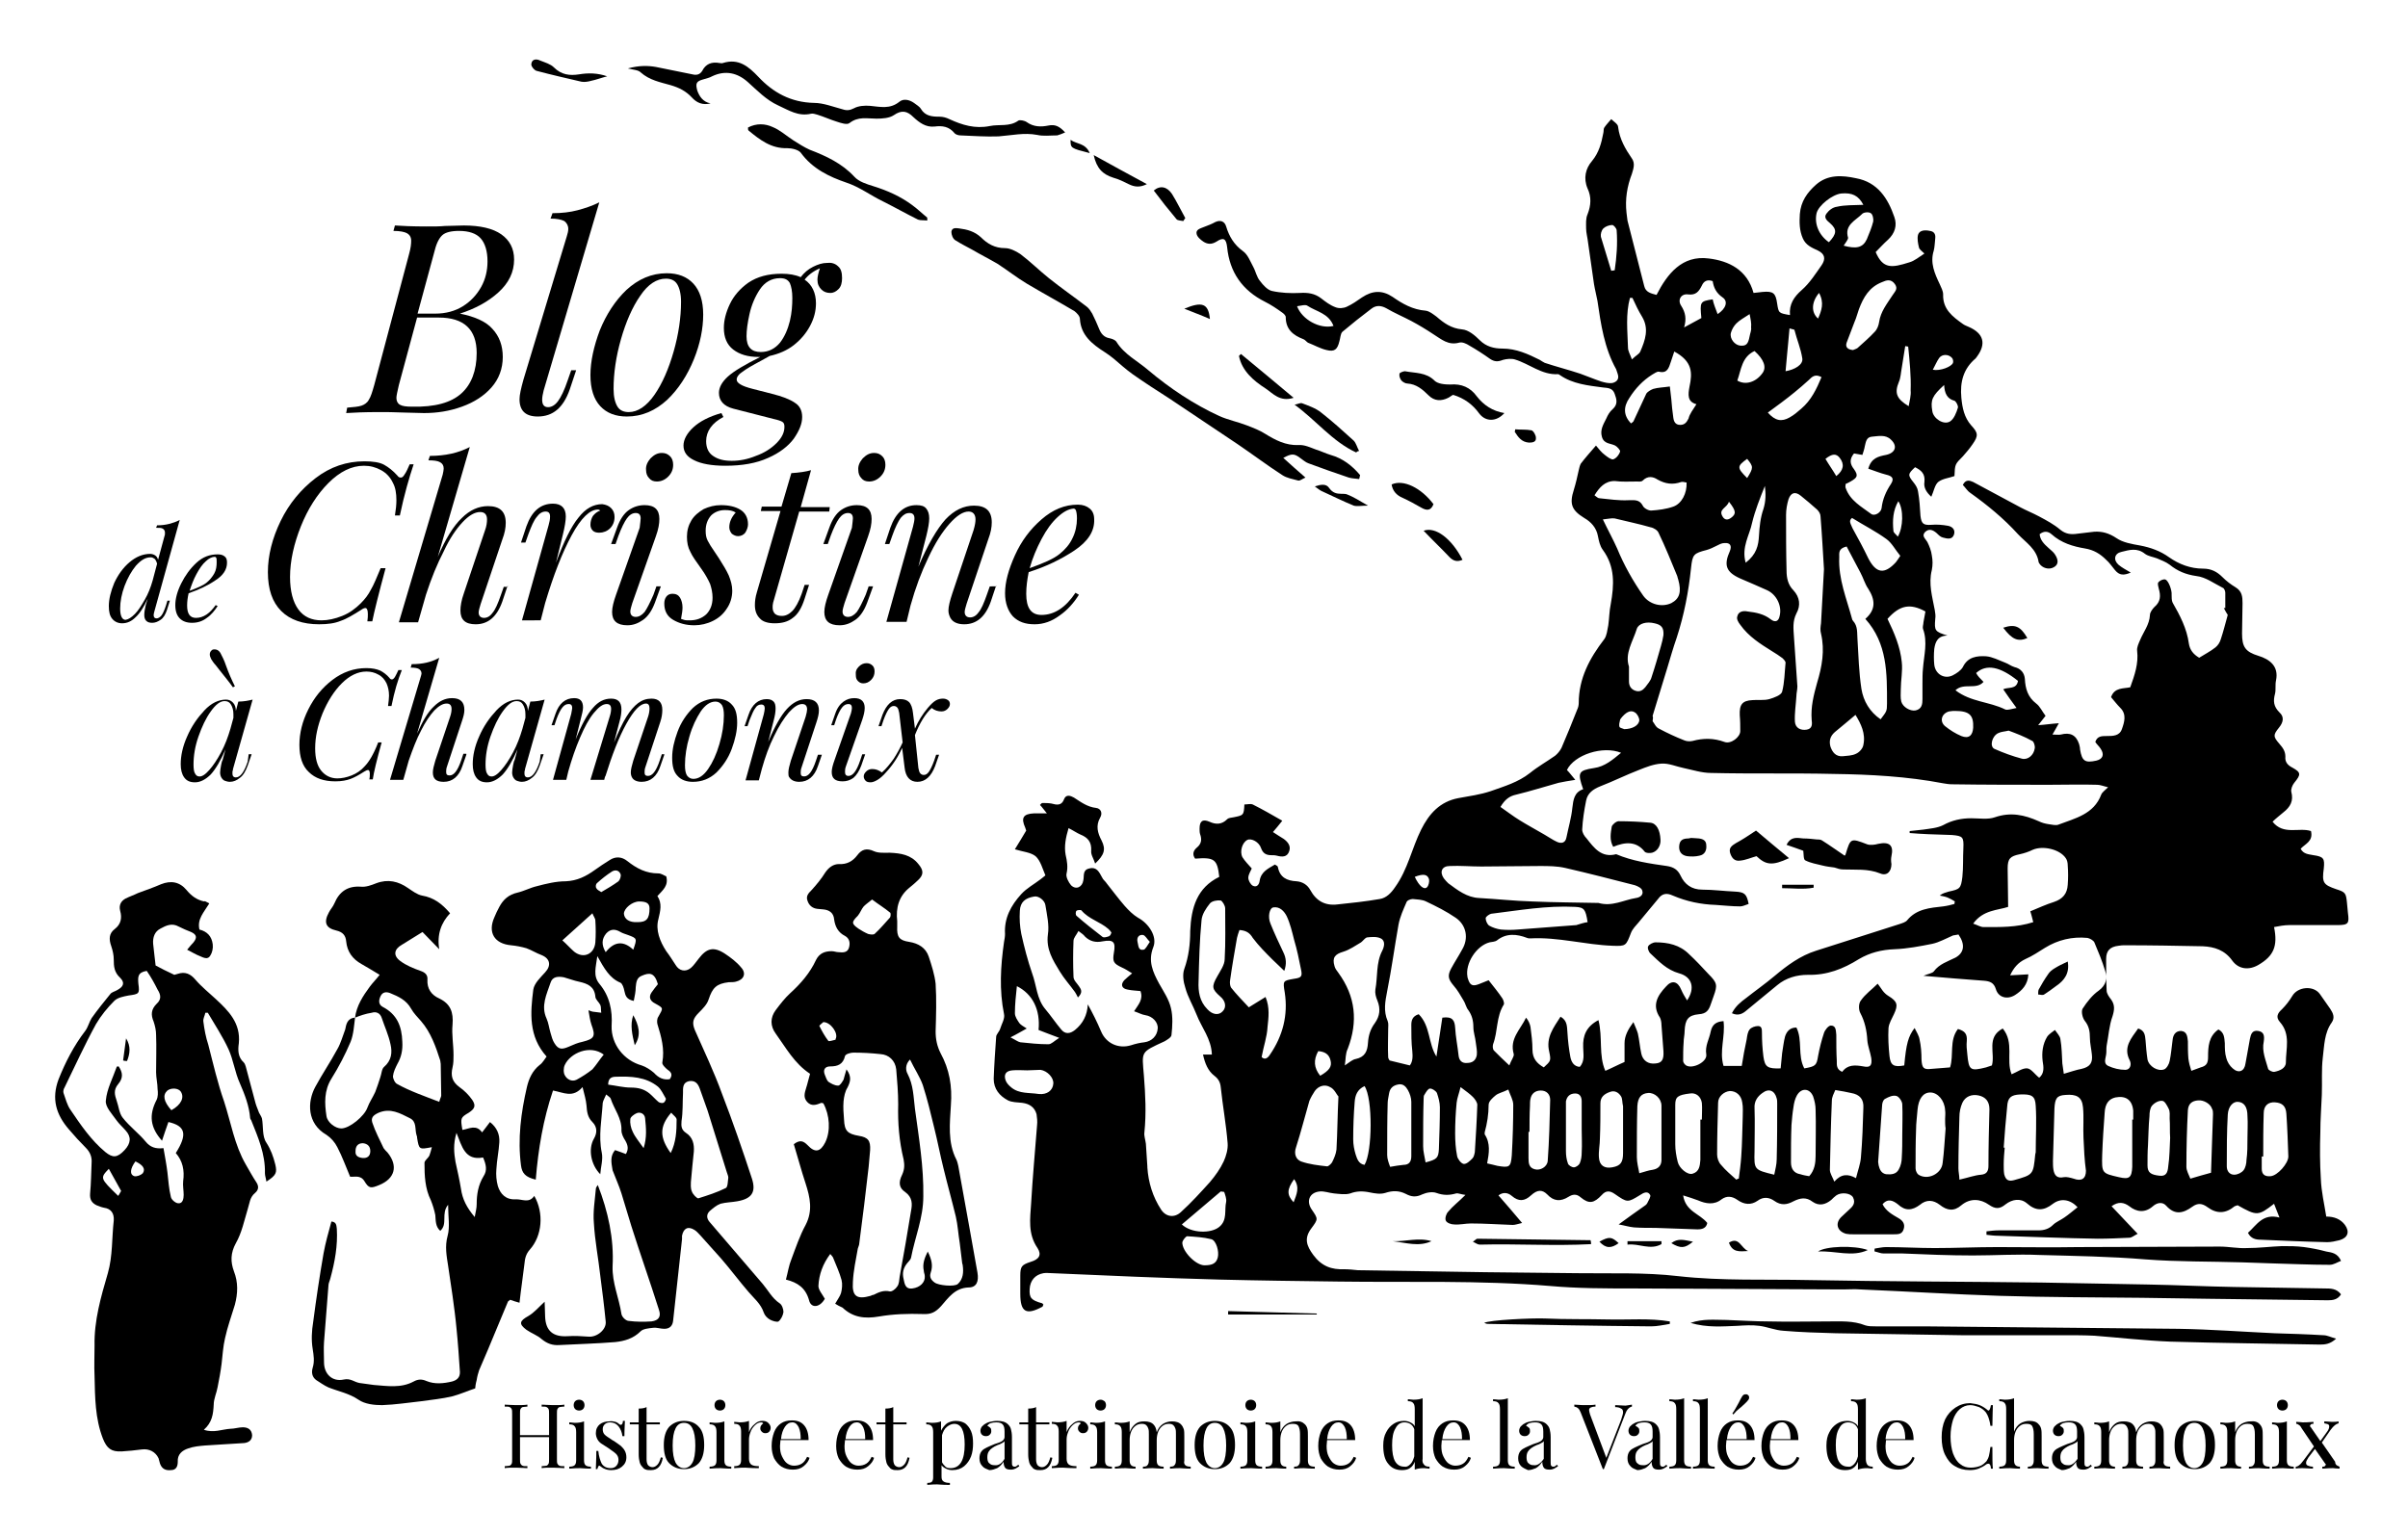 <?xml version="1.0" encoding="utf-8"?>
<!-- Generator: Adobe Illustrator 27.0.1, SVG Export Plug-In . SVG Version: 6.00 Build 0)  -->
<svg version="1.1" id="Calque_1" xmlns="http://www.w3.org/2000/svg" xmlns:xlink="http://www.w3.org/1999/xlink" x="0px" y="0px"
	 viewBox="0 0 489 312" style="enable-background:new 0 0 489 312;" xml:space="preserve">
<g>
	<g>
		<path d="M472.4,247.1c1.6,0,2.9,0.5,3.8,1.7c1,1.4,0.6,2.6-1.1,3.1c-0.8,0.2-1.7,0.4-2.5,0.4c-4.5-0.1-9-0.3-13.5-0.5
			c-1,0-2-0.2-2.6-1.4c1.8-1.6,3-4,6.4-3.1c-0.5-1.3-0.8-2-1.1-2.8c-3.2,2.5-3.5,2.5-7.4,0.3c-0.2,0.1-0.4,0.1-0.6,0.2
			c-1.8,1.5-3.6,1.6-5.5,0.2c-1.1-0.8-2-0.9-3.1-0.1c-1.8,1.3-3.5,1.8-5.3-0.2c-0.7-0.8-1.8-0.7-2.7,0.1c-1.6,1.4-3.3,1.2-4.8,0
			c-1.1-0.8-2.2-1-3.6,0c1.7,1.8,3.4,3.6,5.3,5.6c-0.8,0.4-1.2,0.8-1.7,0.8c-2.1,0.1-4.3,0.2-6.4,0.2c-6.7-0.1-13.5-0.4-20.2-0.6
			c-0.8,0-1.6-0.1-2.4-0.2c0-0.2,0-0.4,0-0.7c0.8-0.1,1.7-0.2,2.5-0.2c2.7,0,5.4,0,8.1,0c1.1,0,2.1-0.3,2.9-1.1
			c0.6-0.6,1.6-1,2.3-1.5c0.9-0.6,1.8-1.4,2.7-2.1c-1.5-1.6-3.4-1.9-5-0.7c-1.9,1.5-3.5,1.5-5.3-0.1c-1.3-1.1-3-0.8-4.3,0.2
			c-1.2,1-2.1,1-3.4,0.1c-1.7-1.2-3.8-1.4-5.6,0.1c-1.5,1.3-2.9,1.1-4.4-0.1c-1.3-1-2.7-1.1-4,0c-1.6,1.2-3,1.3-4.5-0.1
			c-0.9-0.7-2-1.3-3.1,0c0.7,1.4,2,2.1,3.2,2.8c0.9,0.5,1.4,1.2,1.1,2.2c-0.3,1.1-1.1,1.1-2,1.1c-2.8,0-5.6,0-8.3,0
			c-0.5,0-0.9,0-1.4-0.1c-1.8-0.5-2.3-2.1-1-3.4c0.5-0.5,1-0.9,1.5-1.4c0.8-0.7,1.5-1.4,0.9-2.6c-0.5-0.9-2.4-1.1-3.4-0.4
			c-0.4,0.3-0.7,0.6-1,0.9c-1.2,1-2.5,1.3-3.8,0.4c-1.3-1-2.5-0.8-3.9-0.1c-1.3,0.7-2.5,0.9-3.9-0.1c-1-0.7-2.2-0.9-3.4,0
			c-1.3,0.9-2.7,0.8-4.1-0.2c-1-0.7-2.1-0.9-3.2-0.1c-1.5,1.2-3.2,0.9-4.8,0.2c-0.8-0.3-1.7-0.6-3-1c0.5,3.3,3.4,3.7,4.9,5.6
			c-0.2,1.1-1.1,1.3-2,1.3c-2.8-0.1-5.7-0.2-8.5-0.3c-1.5,0-2.9,0-4.4-0.1c-1-0.1-1.9-0.4-3.1-0.6c1.9-1.4,3.6-2.6,5.3-3.8
			c0.2-0.1,0.4-0.3,0.5-0.5c0.3-0.6,0.8-1.4,0.6-1.7c-0.5-0.9-1.4-0.4-2,0c-2.6,1.6-2.6,1.6-5.2-0.2c-1-0.7-1.8-0.7-2.6,0.2
			c-1.6,1.7-2.6,1.9-4.3,0.5c-0.9-0.8-1.7-0.6-2.5-0.1c-1.6,1-3,0.9-4.3-0.5c-1-1-2-1-3.3,0.2c-1.3,1.2-2.5,1.3-3.9,0.1
			c-0.8-0.7-1.8-0.8-2.7-0.1c1.6,1.8,3.1,3.6,4.8,5.6c-0.9,0.2-1.4,0.4-1.9,0.4c-2.8-0.1-5.7-0.3-8.5-0.3c-1.1,0-2.3,0.3-3.4,0.2
			c-0.6,0-1.5-0.3-1.7-0.8c-0.2-0.5,0.1-1.4,0.5-1.8c0.9-1.1,2.1-2,3.5-3.4c-0.9-0.1-1.5-0.4-1.9-0.3c-1.4,0.4-2.6,0.4-4-0.1
			c-0.8-0.3-2-0.1-2.9,0.3c-1.2,0.6-2.2,0.5-3.3-0.1c-1.4-0.7-2.7-0.7-4.2-0.2c-1,0.3-2.1,0.1-3.1-0.1c-1.4-0.3-2.7-0.3-4,0.2
			c-1,0.3-2.2,0.1-3.3,0c-1-0.1-2-0.5-2.9-0.4c-2.1,0.2-2.8,2-1.6,3.7c1.3,1.9,1.3,1.9-0.1,3.8c-1.5,2-1,3.5,0.4,5.4
			c1.7,2.3,3.7,3,6.3,2.9c0.9,0,1.8,0.1,2.8,0.2c8.6,0.1,17.2,0.3,25.8,0.4c6.2,0.1,12.4,0.1,18.7,0.2c6.8,0.1,13.7-0.2,20.5,0.6
			c8.9,1,17.8,0.6,26.7,0.8c15.7,0.3,31.4,0.3,47,0.5c7.2,0.1,14.4,0.3,21.7,0.4c5.8,0.1,11.7,0.4,17.5,0.5
			c6.1,0.1,12.3,0.2,18.4,0.3c1.2,0,2.4,0,3.3,1.2c-0.7,1.1-1.7,1.2-2.7,1.2c-8.1-0.1-16.1-0.2-24.2-0.3c-4.5-0.1-9.1-0.1-13.6-0.2
			c-9.6-0.1-19.2-0.1-28.8-0.4c-9.4-0.3-18.8-0.9-28.3-1.3c-1.2-0.1-2.3,0-3.5,0c-14.2-0.1-28.4-0.1-42.7-0.2
			c-5.6,0-11.2,0-16.8-0.5c-14.3-1.2-28.6-0.7-42.9-0.9c-8.1-0.1-16.1-0.2-24.2-0.4c-11.3-0.3-22.7-0.8-34-1.3c-0.6,0-1.2-0.1-1.8,0
			c-1.7,0.3-2.7,1.5-2.8,3.2c-0.1,1.8,0.3,2.3,2.5,2.9c0.1,0,0.2,0.2,0.3,0.3c-0.1,0.1-0.1,0.3-0.2,0.4c-3.3,1.8-4.5,1.1-4.5-2.6
			c0-1.2,0-2.5,0-3.7c0-1.9,0.3-2.2,2.1-2.8c1.7-0.5,2.3-1.4,1.4-2.8c-2-2.9-1.5-6-1.3-9.1c0.3-5.3,0.8-10.6,1.2-15.8
			c0.1-0.8,0-1.6-0.1-2.3c-0.4-1.4-1.4-2.1-2.9-2.3c-1-0.1-2.1-0.1-2.9-0.5c-1.7-0.9-2.9-2.3-2.9-4.4c0.1-2.8,0.3-5.7,0.5-8.5
			c0-0.5,0.6-1,0.8-1.6c0.3-1,1-2.1,0.8-3c-1-4.9-0.7-9.8,0-14.7c0.1-0.5,0.2-1.1,0.2-1.6c-0.2-3.2,1.2-5.8,3.3-8.1
			c1.1-1.2,2.6-2,3.9-3c0.3-0.2,0.6-0.5,1-0.8c-0.6-1.4-1-3-2-3.9c-1-0.8-2.6-0.9-4.2-1.4c0.8-1.3,1.6-2.6,2.3-3.8
			c-0.1-0.2-0.1-0.4-0.2-0.6c-0.9-2-0.4-2.8,1.8-2.9c0.8,0,1.5,0,2.6,0c-0.6-0.7-0.9-1.2-1.4-1.7c0.2-0.2,0.3-0.4,0.5-0.4
			c0.6,0,1.2,0,1.8,0.1c1.1,0.3,2.1,0.5,2.6-0.9c0.4-1,1.3-0.7,2-0.3c1.4,0.9,2.7,1.9,4.5,2.1c0.9,0.1,1.4,1,0.8,2
			c-0.9,1.6-0.5,3.1,0.3,4.6c0.9,1.8,0.6,2.9-1.3,4.7c-0.3-1-0.9-1.8-0.8-2.6c0.1-1.8-0.7-2.7-2.2-3.3c-0.7-0.3-1.4-0.8-2.4-1.3
			c-0.6,2-0.9,3.7-0.6,5.4c0.3,1.3,0.5,2.5,0.2,3.8c-0.2,0.7,0.4,1.8,0.9,2.4c1,1,2.3,0.4,2.5-1c0.2-0.9-0.2-2.1,1.2-2.4
			c1.5-0.4,2,0.7,2.6,1.8c0.2,0.5,0.7,0.8,1,1.3c1.2,1.5,2.3,3,3.6,4.5c0.8,0.9,1.7,1.8,2.7,2.4c2.1,1.1,4,3.8,3.1,6
			c-1.1,2.8-0.1,5,1.2,7.4c0.9,1.6,2,3.2,2.4,5c0.4,1.7,0.3,3.6,0.1,5.4c0,0.5-0.9,1-1.4,1.3c-5,2.3-4.6,2-4.2,7
			c0.3,3.8,0.5,7.6,0.1,11.5c-0.1,0.7,0.2,1.5,0.3,2.3c0.1,1.5,0.2,3,0.3,4.6c0,0.1,0,0.2,0,0.2c0.2,3.1,1.1,6,2.8,8.6
			c1,1.5,2.7,1.7,4,0.5c2.1-1.9,4-4,5.9-6.1c1.1-1.3,2.1-2.7,2.8-4.2c0.5-1.1,0.9-2.5,0.8-3.7c-0.3-3.8-1-7.6-1.4-11.4
			c-0.1-1-0.5-1.7-1.3-2.3c-1.3-1-1.9-2.5-2.3-4.3c0.7,0,1.3,0,1.8,0c-0.1-3.2-2.1-5.5-3.1-8.1c-0.7-1.8-1.8-3.6-2.3-5.5
			c-0.4-1.2-0.6-2.7-0.2-3.8c0.9-2.5,1.2-5.1,1.2-7.7c0.2-4.8,1.4-8.8,5.9-11c-0.4-3.6-1-4-4.9-3.7c-0.6-0.8-0.4-1.6,0.3-2.2
			c1-0.8,1.1-1.7,0.7-2.8c-0.1-0.3-0.1-0.8-0.1-1.1c0-1.5,0.6-2,2-1.4c1.3,0.6,2.5,0.6,3.6-0.5c0.3-0.3,0.8-0.3,1.3-0.4
			c2-0.4,2.1-0.4,2.2-2.6c0.6,0,1.2-0.2,1.7,0c2,1,3.9,2.1,6,3.3c-0.7,0.9-1.3,1.6-1.9,2.3c0.8,0.5,1.5,1,2.2,1.4
			c0.8,0.6,1.5,1.4,1.1,2.5c-0.4,1.2-1.4,1.2-2.5,0.9c-0.4-0.1-0.8-0.1-1.1-0.1c-1,0-1.7-0.3-2.1-1.4c-0.4-1.3-2-2.1-2.8-1.7
			c-1,0.5-1.6,2.3-1,3.5c0.5,0.8,1.2,1.5,1.9,2.3c-0.2,0.5-0.7,1.2-0.7,1.9c0,0.5,0.4,1.3,0.9,1.6c0.8,0.4,1.3-0.2,1.4-1
			c0.3-1.9,1.8-2.5,3.1-3.3c0.3,0.2,0.6,0.3,0.6,0.5c0.4,2.1,1.8,2.8,3.8,2.9c1.2,0.1,2.2,0.7,2.8,1.8c1.2,2.2,3,3.2,5.5,2.9
			c2.9-0.3,5.7-0.6,8.6-1.1c1.3-0.2,2.3-1.2,3.1-2.4c2.6-3.6,3.4-7.9,5.3-11.7c1.6-3.2,3.8-5.7,7.6-6.4c2.2-0.4,4.4-0.7,6.5-1.4
			c2.8-1,5.6-1.8,8-3.7c1.6-1.3,3.4-2.3,5.1-3.5c0.5-0.4,1-1,1.3-1.6c1.1-2.6,2.2-5.2,3.2-7.8c0.2-0.4,0.3-0.9,0.3-1.3
			c0-5,2.2-9.1,5.2-13c0.5-0.7,0.6-1.8,0.8-2.8c0.2-1.4,0.2-2.9,0.5-4.3c0.7-3.9,0.9-7.6-1.6-11c-0.6-0.8-0.8-1.8-1-2.8
			c-0.3-1.7-1.4-2.9-2.8-3.7c-2.6-1.6-3-2.9-2.1-5.7c0.4-1.3,0.7-2.6,1-4c0.1-0.4,0.2-0.9,0.4-1.3c0.9-1.2,1.9-2.3,3.1-3.7
			c0.6,0.7,1.1,1.4,1.8,1.9c0.5,0.4,1.3,1,1.7,0.9c0.6-0.2,1.2-0.9,1.4-1.6c0.1-0.2-0.6-1-1-1.2c-1-0.5-2.3-0.3-2.7-1.8
			c-0.4-1.4,0.3-2.5,0.9-3.7c0.3-0.7,0.7-1.4,1.3-1.9c1.1-1,0.8-2,0.4-3.1c-0.4-1.2-1.4-1.2-2.4-1.3c-3-0.4-6.1-0.7-8.7-2.5
			c-0.1-0.1-0.3-0.2-0.4-0.2c-3.3,0.2-5.8-2.1-8.8-3c-0.7-0.2-1.7-0.1-2.4,0.1c-1,0.4-1.7,0.4-2.6-0.2c-1.4-1-2.8-1.9-4.2-2.7
			c-0.6-0.4-1.5-0.8-2.1-0.6c-2.2,0.6-3.6-0.7-5.2-1.7c-1.5-1-3-1.9-4.5-2.7c-1.7-0.9-3.4-1.6-5.1-2.6c-1.1-0.6-2.1-0.6-3,0.1
			c-2,1.5-4,3.1-5.9,4.7c-0.4,0.4-0.4,1.3-0.6,1.9c-0.4,1.7-1,2.2-2.6,1.8c-1.3-0.3-2.5-1-3.8-1.5c-0.3-0.2-0.6-0.6-0.9-0.7
			c-2.1-0.8-3.6-2-3.6-4.5c0-0.3-0.4-0.7-0.7-0.9c-1.1-0.8-2.3-1.6-3.5-2.2c-4.6-2.3-7.2-6-7.7-11.1c-0.2-1.7-0.7-2.1-2.2-1.1
			c-1,0.6-1.8,0.5-2.6,0c-0.6-0.4-1.3-1-1.4-1.6c-0.2-0.9,0.8-1.1,1.5-1.4c0.8-0.3,1.6-0.6,2.3-1c1.1-0.5,1.9-0.1,2.2,0.9
			c0.6,2,1.6,3.7,3.4,5c1,0.7,1.5,2.1,2.1,3.2c0.5,0.9,0.7,2.1,1.4,2.9c0.6,0.8,1.5,1.8,2.4,2c1.8,0.4,3.8,0.5,5.7,0.4
			c1.6-0.1,3,0.1,4.3,1.1c0.9,0.7,1.8,1.4,2.9,1.8c0.7,0.3,1.7,0.2,2.3-0.1c1.1-0.5,2.1-1.2,3.1-1.9c2.1-1.4,4.1-1.5,6.2-0.1
			c2,1.4,4.1,2.6,6.7,2.8c0.8,0.1,1.5,0.7,2.2,1.2c1.5,1.3,3,2.4,5.2,2.6c1.3,0.1,2.6,1.2,3.6,2.2c1.3,1.3,2.9,1.7,4.6,1.7
			c2.8,0,5.2,1.1,7.6,2.3c0.3,0.2,0.6,0.4,1,0.6c2.4,0.8,4.8,1.4,7.2,2.2c1.4,0.5,2.8,1.1,4.3,1.6c0.7,0.2,1.5,0.4,2.2,0.3
			c0.9-0.2,1.5-0.8,1.1-1.9c-0.1-0.3-0.2-0.6-0.3-0.9c-2.4-4.3-3.1-9.1-3.8-13.9c-0.2-1.1-0.5-2.2-0.7-3.4c-0.4-2.8-0.8-5.6-1.2-8.4
			c-0.1-1-0.4-2-0.4-2.9c0-1-0.1-2,0.3-2.9c0.7-1.8,0.8-3.5,0-5.2c-0.9-2.1-0.4-4.1,0.9-5.6c1.4-1.7,1.9-3.6,2.3-5.7
			c0.1-0.4,0-0.8,0.2-1.1c0.4-0.6,0.9-1.1,1.4-1.7c0.5,0.5,1.4,1,1.4,1.6c0.3,2.5,1.5,4.5,2.8,6.4c0.7,1,0.3,2.1,0,3.1
			c-1,2.6-1.4,5.2-1.1,7.9c0.1,0.5,0.1,1.1,0.2,1.6c1.1,4.4,2.3,8.9,3.4,13.3c0.3,1.3,1.4,1.5,2.5,1.8c2.2-4.3,5.2-8.1,10.6-7.4
			c4.1,0.5,7.8,2.3,9.1,7c0.7-0.1,1.2-0.1,1.8-0.2c2.2-0.2,2.7,0.2,3,2.4c0.3,1.9,0.3,1.9,2.6,2.3c-0.2-2.2,0.8-3.7,2.4-5.1
			c1.6-1.4,2.8-3.3,4-5c0.9-1.3,0.7-2.3-0.7-3c-1.3-0.6-2.5-1.1-3.1-2.5c-0.7-1.6-0.7-3.2-0.6-4.9c0.2-2.6,1.5-4.4,3.3-6
			c2.4-2.1,5.3-1.9,8.1-1.3c4.4,0.8,6.5,4.1,7.8,7.9c0.6,1.7,0.1,3.3-1.3,4.6c-0.9,0.8-1.7,1.7-2.5,2.5c1.5,3.5,3.3,3.2,6.8,2.1
			c1.1-0.3,2-1.1,3.1-1.8c-0.4-0.4-1-0.8-1.1-1.2c-0.2-0.8-0.4-1.8-0.2-2.6c0.3-1,1.5-1,2.4-0.8c0.8,0.1,1.2,0.6,1.1,1.5
			c-0.1,0.8-0.1,1.7-0.3,2.5c-0.8,2.5,0.2,4.7,1.2,6.8c0.3,0.7,0.7,1.4,0.7,2.1c-0.1,3,1.9,4.5,4,6c0.4,0.3,0.8,0.4,1.2,0.6
			c3,1.3,3.6,3.4,1.7,6c-0.1,0.1-0.2,0.3-0.3,0.4c-2.5,2.1-3.2,4.8-2.9,8c0.2,2.1,0.6,4,2,5.6c1.4,1.5,1.5,2.1,0.3,3.8
			c-0.6,0.9-1.3,1.7-2,2.5c-1.6,1.6-1.6,1.6-1.7,4c-1.1,0.4-2.4,0.5-3.3,1.2c-0.7,0.6-0.9,1.9-1.4,3c-0.9-0.8-1.6-1.8-1.4-3
			c0.2-1.7-0.7-2.4-1.9-3c-1.5,1.4-1.5,1.6-0.3,3.1c0.4,0.5,0.8,1.1,0.9,1.8c0.3,1.7,0.4,3.3,0.5,5c0.2,1.6,0.6,1.9,2.2,1.8
			c1.1-0.1,2.3,0,3.4,0.2c1,0.2,1.5,0.9,1.2,1.8c-0.4,1.1-1.4,0.8-2.2,0.6c-0.5-0.1-0.9-0.5-1.3-0.9c-0.8-0.7-1.6-1-2.4-0.2
			c-0.7,0.8,0.1,1.3,0.5,2c0.4,0.8,0.8,1.8,0.9,2.7c0.2,1,0.2,2,0,3c-0.7,2.8,0.1,5.4,0.6,8.1c0.1,0.6,0.2,1.2,0.1,1.8
			c-0.2,2.4-0.1,2.6,2.5,3.4c-2,0-2.5,1.3-2.7,2.7c-0.1,1.1-0.1,2.2,0,3.2c0.2,1.9,2,3,3.7,2.2c0.8-0.4,1.7-1,2.1-1.7
			c1-2.1,2.9-2.3,4.7-2.2c1.3,0.1,2.6,0.8,3.9,1.3c0.6,0.2,1.2,0.7,1.9,0.9c1.3,0.3,2,1.2,2.1,2.4c0.1,2,0.6,3.7,2.3,5
			c0.8,0.6,1.2,1.6,1.9,2.5c-0.4,0.5-0.8,1-1.5,1.9c1.5-0.1,2.7-0.3,4.2-0.4c-0.4,0.7-0.7,1.3-1.3,2.3c0.8,0,1.3,0.1,1.7,0
			c1.9-0.5,3.1,0.1,3.7,1.9c0.1,0.4,0.2,0.7,0.2,1.1c0.4,2.4,1,2.8,3.3,2.3c1.3-0.3,1.7-1.2,0.9-2.4c-0.3-0.5-0.8-0.9-1.1-1.4
			c0.4-1.2,1.3-1.2,2.3-1.2c1.3,0,2.6,0,3.1-1.4c0.5-1.4,1-3-0.3-4.3c-0.7-0.7-1.3-1.5-1.9-2.2c0.7-2,2.5-1.7,3.9-2
			c0.9-2.5,1.7-4.8,1.4-7.4c-0.1-0.7,0.3-1.5,0.6-2.2c0.7-1.7,1.9-3.1,2-5.1c0-0.5,0.5-1.2,0.9-1.6c1.3-1.1,1.3-2.3,0.9-3.7
			c-0.1-0.4-0.3-1.1-0.1-1.3c0.3-0.4,1-0.7,1.4-0.6c0.7,0.2,1.4,2.3,1.3,3.1c0,0.5,0,1.2,0.2,1.6c1.5,2.6,2.9,5.3,3.3,8.3
			c0.2,1.3,0.9,2.2,2.1,2.9c1.1-0.7,2.3-1.3,3.3-2.1c0.5-0.4,0.9-1,1.1-1.7c0.5-1.5,0.9-3.1,1.4-4.9c-0.2-0.3-0.5-0.8-0.8-1.4
			c0.1,0,0.2,0,0.3,0c0-1,0-2.1,0-3.1c0-0.3-0.2-0.9-0.5-1c-1.8-0.9-3.5-2.2-5.4-2.4c-2.1-0.3-3.8-1-5.4-2.3
			c-0.8-0.6-1.7-0.9-2.6-1.3c-0.8-0.3-1.7-0.4-2.4-0.9c-1.6-1.3-3.2-0.8-4.8-0.4c-1.4,0.3-1.7,1.6-0.6,2.6c0.7,0.6,1.5,1,2.5,1.6
			c-1.4,0.6-2.3,0.6-3.2-0.5c-0.6-0.7-1.1-1.5-1.8-2.1c-1.2-1.2-2.5-2-4.3-2.3c-2.4-0.4-4.8-1.1-6.8-2.9c-0.7-0.6-1.5-0.7-2.4,0
			c0.1,1.2,0.9,2,1.8,2.8c0.4,0.4,1,0.8,1.3,1.3c0.8,1.2,0.7,2.1-0.2,2.6c-1,0.6-2.4,0.2-3-0.8c0-0.1-0.1-0.1-0.1-0.2
			c-0.4-2.7-2.6-4-4.2-5.7c-2.9-3.2-6.2-5.9-9.7-8.4c-0.6-0.4-1-1.1-1.5-1.6c0.6-1.2,1.4-0.9,2.1-0.6c3.2,1.7,6.3,3.4,9.5,5.1
			c1.3,0.7,2.6,1.2,3.9,1.9c1.5,0.8,3,1.6,4.3,2.7c1.1,0.9,2.2,1,3.5,0.8c1.1-0.1,2.3-0.3,3.4-0.4c1.6-0.1,3,0.3,4.5,1.3
			c1.3,0.9,3.1,1.2,4.8,1.5c2.1,0.4,4.1,1.1,5.9,2.4c2,1.4,4.3,2.3,6.9,2.3c1.6,0,2.8,0.6,3.9,1.7c0.8,0.8,1.7,1.5,2.7,2.1
			c1.3,0.8,1.4,1.9,1.4,3.2c0,2.1-0.1,4.1-0.1,6.2c0,2.7,0.7,3.7,3.3,4.5c2.3,0.7,4.2,2.1,3.6,5c-0.2,0.9,0,1.9-0.2,2.7
			c-0.4,1.5-0.3,2.6,0.9,3.8c1,0.9,0.8,2-0.1,3.1c-1.2,1.5-1.2,1.8,0.1,3.3c0.7,0.8,1.2,1.5,1.2,2.6c-0.1,1,0.4,1.7,1.4,2.2
			c1.8,1,1.8,1.4,0.4,3.1c-0.4,0.5-0.7,1.3-0.6,1.8c0.5,1.9-0.2,3.1-1.6,4.2c-0.7,0.6-1.5,1.2-2.2,1.9c2.2,2.8,5.4,1.1,7.8,1.9
			c0.5,2.1-1.2,2.6-2.1,3.6c0.6,1.1,1.6,1.1,2.6,1.3c2.1,0.3,2.3,0.7,2.1,2.7c-0.4,2.9-0.1,3.3,2.5,4.2c1.9,0.6,2,0.8,2.2,2.7
			c0.1,0.7,0.1,1.4,0.2,2.1c0.3,2.2,0.1,2.5-2.2,2.5c-3.2,0-6.5,0-9.7,0c-1,0-2.1,0.2-3.1,0.4c0.8,3.9-0.1,5.9-3.2,7.7
			c-1.9,1.1-4,0.9-5.3-0.9c-1.5-2.1-3.6-2.8-6-2.9c-5.2-0.1-10.5-0.2-15.7-0.2c-0.5,0-0.9,0-1.4,0.1c-1.7,0.2-2.5,1-2.5,2.7
			c0,2.1,0,4.3,0.1,6.4c0,0.6,0.5,1.3,0.9,1.8c0.8,1.1,0.7,2.1,0.3,3.4c-0.7,1.9-0.8,4-1.2,6c-0.1,0.6,0,1.2-0.1,1.8
			c-0.1,0.8-0.6,1.8,0.4,2.3c1.1,0.5,2.3,0.8,3.5,0.8c1,0,1.3-1.1,0.9-1.9c-1.4-2.7,0.3-4.5,1.7-6.5c1.3,0.4,1.4,1.3,1.5,2.4
			c0.1,1.3,0.2,2.6,0.4,3.9c0.3,1.4,2.1,2.5,3.4,2c0.5-0.2,1-1.1,1.1-1.7c0.3-1.4,0.4-2.9,0.6-4.3c0.1-1,0.6-1.8,1.7-1.8
			c1.2,0.1,1.3,1.1,1.4,2.1c0,1.2,0,2.3,0.1,3.5c0.1,0.8,0.3,1.6,0.6,2.5c0.8-0.3,1.4-0.5,1.9-0.7c1.2-0.3,1.5-0.9,1.5-2.1
			c0-2.1,0.1-4.2,2.1-5.6c1.2,0.6,1.2,1.7,1.3,2.8c0,1,0,2,0.3,3c0.2,0.8,0.7,1.6,1.3,2.1c1.2,1.1,2.4,0.6,2.6-1
			c0.3-1.7,0.6-3.3,0.9-5c0.2-1,0.5-1.8,1.7-1.6c1.1,0.2,1.3,0.9,1.1,2.2c-0.4,1.9,0.4,3.7,0.9,5.5c0.1,0.3,0.9,0.7,1.3,0.6
			c1-0.2,2.3-0.7,2.3-1.9c0-2.8,1-5.7-1.2-8.2c-0.9-1-0.5-1.8,0.4-2.6c0.8-0.8,1.5-1.7,2.1-2.7c1.1-1.9,4.3-2.2,5.6-0.4
			c0.7,1,1.4,2,2.1,3c0.6,0.9,1,1.8,0.3,2.8c-1.5,2.1-1.5,4.7-1.8,7.1c-0.3,2.5-0.1,5-0.2,7.6c-0.1,2.5-0.3,5-0.3,7.6
			c-0.1,3.1-0.1,6.3,0.1,9.4C471.4,242.1,472,244.5,472.4,247.1z M387.8,169.2c0-0.1,0-0.3,0-0.4c0.9-0.1,1.9-0.2,2.8-0.3
			c1.3-0.2,2.8-0.3,4-0.9c1.8-1,3.7-1.4,5.7-1.4c1.6,0,3.4,0.3,4.8-0.2c3.2-1.1,6-0.5,8.9,0.8c0.6,0.3,1.3,0.5,2,0.6
			c0.7,0.1,1.5,0.3,2,0.1c3.4-1.3,7.2-2.1,8.7-6.1c0.2-0.5,0.8-0.9,1.4-1.5c-0.9-0.2-1.6-0.5-2.2-0.5c-3.2-0.1-6.4,0-9.7,0
			c-6.6,0-13.2,0-19.8-0.1c-0.6,0-1.2-0.1-1.8-0.2c-7.3-1.4-14.8-1.8-22.2-1.9c-8.3-0.2-16.6,0-24.9-0.2c-1.9,0-3.7-0.6-5.6-1
			c-1.5-0.3-3-1-4.5-0.9c-1.6,0.1-3.1,0.7-4.6,1.3c-2.6,1-5.2,2.3-7.8,3.3c-1.5,0.6-2.6,1.4-2.9,2.9c-0.4,2-0.7,3.9-0.8,5.9
			c0,0.6,0.4,1.3,0.9,1.8c1.5,1.9,3,4,6,3.2c3.3,1.4,6.8,1.9,10.3,2.4c1.3,0.2,2.2,0.7,2.8,2c0.8,1.7,2.2,2.8,4.4,2.8
			c2.2,0,4.4,0.3,6.7,0.4c1.9,0.1,2.3,0.5,2.7,2.5c-0.6,0.2-1.2,0.5-1.7,0.5c-1.7,0-3.4-0.2-5-0.3c-3-0.1-5.9-0.7-8.7-1.9
			c-1.3-0.6-2.2-0.4-3,0.7c-1.3,1.6-2.6,3.1-3.9,4.7c-0.6,0.7-1.3,1.4-1.6,2.2c-1,2.6-1,2.7-3.7,2.6c-5.6-0.2-11.1-1.8-16.7-1.5
			c-0.2,0-0.5,0-0.7-0.1c-2.1-0.8-4.2-1-6.1,0.5c-0.4,0.3-1,0.3-1.5,0.4c-2.7,0.7-5,4.3-4.5,7c0,0.2,0.1,0.3,0.1,0.4
			c0.4,1.3,0.9,1.6,2.2,1.1c0.7-0.3,1.5-0.6,2-0.8c1.1,1.4,2,2.5,2.8,3.7c0.2,0.3,0.4,1,0.3,1.2c-1.6,2.5-1.2,5.5-2.2,8.1
			c-0.1,0.4-0.1,1,0.2,1.3c0.9,0.9,1.8,1.8,3.1,3c0.4-1.1,1-1.8,0.9-2.3c-0.9-3.1,1.3-4.9,2.5-7.4c0.5,0.6,0.8,1.3,0.9,1.9
			c0.2,1.5,0.4,3.1,0.4,4.6c0,1.8,0.9,2.8,2.3,3.6c1.4-1.3,1.5-1.3,1.1-3.2c-0.7-2.9,0.9-4.9,2.3-7.1c1.4,0.8,1.3,2,1.4,3.2
			c0.1,1.7,0.3,3.4,0.6,5c0.2,1,0.7,1.9,1.9,2c1.1-1.2,0.7-2.7,0.7-4c-0.1-2.3,0.6-4.2,3.1-5.5c0.9,3.5,0,7.2,1.4,10.3
			c1.4-0.6,2.5-1.2,3.9-1.8c0-1,0-2.4,0-3.8c0-1.5,0.7-2.8,1.8-4.3c0.4,1,0.7,1.6,0.9,2.3c0.3,1.3,0.4,2.7,0.7,4.1
			c0.3,1.4,1.4,2.2,2.9,2c1.3-0.1,1.7-0.8,1.6-2.5c-0.1-1.8-0.3-3.5-0.4-5.3c0-0.5-0.1-1.1-0.3-1.5c-1.7-2.5-0.5-4.5,1.2-6.3
			c1.2-1.4,2.4-1.1,3.1,0.6c0.3,0.7,0.7,1.4,1.2,2.2c1.7-2.5,1-4.8-1.6-5.5c-2.5-0.7-4.1-2.4-5.8-4c-0.4-0.3-0.7-1.2-0.5-1.5
			c0.2-0.4,1-0.8,1.5-0.8c2.5,0,4.9,0.5,6.8,2.4c1.4,1.3,2.7,2.7,4,4.1c1.7,1.7,1.8,2.2,1,4.4c-0.2,0.6-0.4,1.1-0.6,1.7
			c-0.4,1.2-0.9,1.9-2.4,2c-2.2,0.2-2.8,1.1-2.9,3.4c0,0.8-0.2,1.5-0.2,2.3c-0.1,1.3-0.1,2.6-0.1,3.8c0,0.3,0.3,0.7,0.6,0.9
			c1.3,0.8,4.3-0.7,4.1-2.2c-0.3-1.8,0.6-3.1,0.9-4.7c0.3-1.4,1.1-2,2.6-2.1c0.4,3.1-0.9,6.1,0,9.1c1.3,0,2.5,0,3.7,0
			c0.3-1.9,0.6-3.6,1-5.4c0.1-0.7,0.2-1.5,0.6-2c0.3-0.4,1.1-0.7,1.7-0.7c0.8,0,0.8,0.7,0.8,1.4c0,1.6,0.1,3.2,0.3,4.8
			c0.3,2.1,0.8,2.5,3.5,2.4c0.1-1,0.2-2.1,0.3-3.1c0.2-1.1,0.3-2.3,0.6-3.4c0.3-0.9,0.9-1.8,2.3-1.8c1.3,2.6,0.2,5.7,1.6,8.3
			c2.3-0.4,2.5-0.6,2.8-2.5c0.3-1.6,0.7-3.2,1.2-4.7c0.2-0.6,0.9-1.5,1.4-1.5c1.1,0,1,1.1,1.1,1.9c0,1.8,0,3.5,0.1,5.3
			c0,0.8-0.1,1.7,1.1,2.2c1.1-1.5,2.6-1.4,4.3-1.1c1.4,0.3,1.8-0.2,1.6-1.7c-0.2-1.2-0.7-2.4-0.8-3.6c-0.1-1.9-0.5-3.8-1.4-5.5
			c-0.4-0.7-0.4-2,0.1-2.6c0.9-1.3,2.2-2.2,3.4-3.4c0.4,0.5,0.7,1,1,1.4c0.3,0.4,0.7,0.8,1.2,1.1c1.8,1.1,2,1.8,1.1,3.7
			c-0.4,0.9-1,1.8-1.1,2.8c-0.1,1.9,0,3.8,0.2,5.7c0.2,1.9,0.9,2.3,3,1.9c0.4-4.4,0.8-5.9,2.1-7.6c0.4,0.8,0.9,1.6,1,2.3
			c0.3,1.3,0.4,2.7,0.4,4.1c0.1,1.7,0.4,2.1,2,1.9c1.2-0.1,2.4-0.2,3.8-0.3c0.8-2.5-0.2-5.5,1.6-7.8c1.4,0.4,1.9,1,1.8,2.4
			c-0.1,0.9,0,1.8,0.1,2.7c0.3,3.3,0.6,3.5,3.8,2.7c0.4-0.1,0.8-0.3,1.2-0.4c0.7-2.5-1.2-5.7,2.2-7.5c2.4,2.9,0.6,6.4,1.8,9.3
			c1.2-0.5,2.2-1.3,3.2-1.2c0.8,0.1,1.5,1.2,2.4,1.9c1.1-0.9,0.9-2.2,0.7-3.4c-0.2-1.7,0-3.4,0.9-4.9c0.4-0.6,1.1-1,1.6-1.4
			c0.4,0.6,1,1.2,1.1,1.8c0.3,1.7,0.3,3.4,0.4,5c0.1,0.8,0.2,1.5,0.3,2.1c1.4-0.4,2.5-0.8,3.6-1c1.7-0.4,2.3-1.2,2.1-2.9
			c-0.1-1.1-0.4-2.3-0.4-3.4c0-1.3-0.2-2.4-1-3.4c-0.5-0.6-0.8-1.9-0.5-2.5c0.9-1.4,2-2.8,3.3-3.7c1.5-1.1,1.8-2.5,1.3-4
			c-0.6-2-1.4-3.9-2.2-5.8c-0.2-0.4-0.9-0.8-1.4-0.9c-3.1-0.3-6,0.4-8.6,2c-1.3,0.8-2.6,1.7-4,2.3c-1.5,0.7-2.4,1.8-3.1,3.3
			c1.3-0.1,2.5-0.1,3.7-0.2c-0.1,2.1-1.3,3.3-2.7,4.2c-1.6,1-3.4,0.5-3.9-1.2c-0.4-1.3-1.2-1.6-2.4-1.7c-4-0.3-7.9-0.6-12.3-1
			c0.9-0.4,1.8-0.5,2.1-0.9c1.1-1.5,2.8-2,4.4-2.8c1.8-1,2-2.7,0.6-4.7c-0.3,0.1-0.7,0.1-1.1,0.2c-1.4,0.6-2.8,1.4-4.2,1.7
			c-2.5,0.5-5.1,1-7.7,1.1c-2.6,0.1-5,0.7-7.2,2c-3.2,2-6.5,3.3-10.4,3.2c-2.2,0-4.4,0.6-6.2,2.1c-2.1,1.7-4.1,3.4-6.2,5.1
			c-0.8,0.7-1.7,1.2-3,0.6c0.7-1.4,1.8-2.3,2.9-3.1c1.9-1.5,3.9-2.9,5.8-4.5c2.5-2.1,5.2-4.1,8.4-5.1c5.6-1.8,11.3-3.6,16.9-5.4
			c0.6-0.2,1.3-0.4,1.6-0.8c1.9-2.3,4.6-2.5,7.3-2.8c0.8-0.1,1.6-0.3,2.3-0.5c0-0.2,0-0.4,0.1-0.5c-0.5-0.3-1-0.6-1.5-0.8
			c-0.5-0.2-1.1-0.3-1.6-0.4c0.6-0.5,1.2-0.6,1.8-0.8c2.3-0.5,2.5-0.6,2.8-3c0.2-1.9,0.1-3.8,0.2-5.8c0.1-2.3-0.1-2.5-2.3-2.7
			C392.7,169.5,390.2,169.4,387.8,169.2z M335.6,146.5c0.3,0.3,0.6,1.2,1.3,1.5c1.7,0.9,3.4,1.7,5.2,2.4c0.5,0.2,1.1,0.2,1.6,0.1
			c2.2-0.6,4.3-0.6,6.5,0.2c1.3,0.5,3.2-1,3.2-2.2c0-1.1,0-2.1-0.1-3.2c-0.1-2.2,0.5-3,2.6-3.1c1.1-0.1,2.3,0.1,3.4-0.2
			c1-0.3,2.4-0.8,2.6-1.5c0.5-1.9,0.5-3.9,0.7-5.9c0-0.3-0.4-0.7-0.6-0.9c-0.7-0.5-1.4-1-2.1-1.4c-2.4-1.5-4.8-3-6.5-5.4
			c-0.4-0.5-0.8-1.2-0.6-1.7c0.2-1,1.2-1.2,2.1-1c1.7,0.2,3.3,0.5,4.7,1.6c0.9,0.7,1.6,0.4,1.8-0.7c0.5-2-0.6-4.3-2.5-5.2
			c-1.8-0.8-3.6-1.6-5.5-2.4c-2.9-1.3-3.4-2.7-2.1-5.6c0.4-1,0.1-1.7-1.1-1.6c-0.6,0-1.1,0.3-1.7,0.6c-0.6,0.3-1.2,0.6-1.9,0.8
			c-2.7,0.7-2.9,0.9-3.2,3.7c-0.5,4.8-1.4,9.5-2.9,14.1c-0.7,2-1.3,4.1-1.9,6.1c-1,3.3-2,6.6-3,9.8
			C335.7,145.7,335.7,145.8,335.6,146.5z M292.9,206.7c2.1-0.3,2.5,0.6,2.6,2c0.1,1.9,0.5,3.8,0.7,5.7c0.1,0.9,0.6,1.6,1.7,1.5
			c1.1,0,1.8-0.5,2-1.6c0.1-0.8-0.1-1.7-0.2-2.5c-0.1-1.1-0.5-2.1-0.5-3.2c0-1.3-0.3-2.4-1-3.4c-0.5-0.6-0.6-1.4-1-2
			c-0.6-1-1.2-2.1-2-3c-1.1-1.3-1.3-2-0.5-3.5c0.7-1.3,1.5-2.5,2.2-3.8c1.4-2.3,0.9-5-1.3-6.5c-1.9-1.3-3.9-2.3-6-3.3
			c-0.8-0.4-1.8-0.4-2.7-0.5c-0.5,0-1.2,0.3-1.3,0.7c-0.6,1.4-1.3,2.9-1.6,4.5c-0.8,4.5-1.4,9-2.3,13.5c-0.4,2.1-0.8,4,0.1,6.1
			c0.2,0.5,0.1,1.1,0.1,1.6c0,1.9-0.1,3.8,0,5.7c0,0.4,0.4,0.8,0.3,0.7c1.6,0.4,2.8,0.7,4.1,1c0.6-0.8,0.6-1.8,0.5-2.9
			c-0.2-1.7-0.2-3.5-0.2-5.3c0-0.9,0.2-1.8,1.5-2.2c2.4,2.4,1.9,5.9,3.6,8.6C292.1,212,292.5,209.4,292.9,206.7z M219,189.1
			c-0.4,0.8-1,1.4-1,2c-0.1,2.4-0.1,4.9,0,7.3c0,0.7,0.7,1.3,1.1,1.9c0.4,0.6,0.9,1.2-0.2,2.3c-0.2-0.4-0.4-0.8-0.6-1.1
			c-1-1.4-2.2-2.7-3.1-4.2c-1.4-2.3-2.8-4.5-2.4-7.5c0.3-1.9-0.2-4-0.5-5.9c-0.1-1-1.4-2-2.3-1.8c-1.8,0.3-2.8,1.1-2.9,2.9
			c-0.1,1.6,0,3.2,0.3,4.7c0.6,2.7,1.3,5.4,2.2,8c0.9,2.4,0.9,5.2,2.7,7.3c1.1,1.3,2.1,2.8,3.2,4.1c0.8,1,1.8,0.9,2.8,0.1
			c1.6-1.3,2.5-3,2.6-5.2c1,1.8,1.9,3.6,2.7,5.5c1,2.4,3.5,3.6,6.1,2.8c0.9-0.3,1.8-0.5,2.7-0.6c1.5-0.2,2.6-1.3,2.7-2.8
			c0.1-1.3-1.1-2.5-2.5-2.7c-0.7-0.1-1.4-0.5-2.3-0.8c0.9-1.4,1.9-2.4,1.3-4.1c-0.8-0.1-1.7-0.1-2.6-0.3c-1.2-0.2-1.5-1-0.7-1.9
			c0.4-0.4,0.9-0.8,1.6-1.4c-0.8-0.5-1.4-0.9-2.1-1.2c-1.7-0.8-1.9-1.2-1.6-3c0.4-2.2-0.1-2.7-2.3-2.3c-1.4,0.3-2.6,0-3.6-1
			C220.1,189.9,219.7,189.6,219,189.1z M370.4,115.6c-0.2-3.2-0.4-7-0.7-10.7c0-0.5-0.3-1-0.7-1.4c-1.1-1-2.2-1.9-3.3-2.8
			c-1.1-0.9-2-0.7-2.5,0.7c-0.3,1-0.5,2.1-0.5,3.2c0,3.8,0,7.5,0.1,11.3c0,1.5,0.3,2.9,1.4,4c1.3,1.4,1.5,3.1,0.6,4.7
			c-0.8,1.6-0.6,3.1-0.5,4.7c0.2,3.4,0.5,6.7,0.7,10.1c0,0.7-0.2,1.4-0.2,2c-0.1,1.7-0.4,3.5-0.3,5.2c0.1,1.3,1.2,1.8,2.4,1.6
			c1.2-0.2,1.1-1.2,1-2c-0.2-2.6,0.4-5,1.1-7.5c1-3.3,1.6-6.6,0.8-10c-0.2-0.7-0.1-1.4,0-2.1C370,123.2,370.2,119.6,370.4,115.6z
			 M324.6,183.4c2.8,0.8,5.1-0.6,7.6-1c0.8-0.1,1.6-0.6,1.3-1.5c-0.1-0.5-0.9-0.9-1.5-1.1c-4.7-1.2-9.3-2.4-14.1-3.5
			c-1.7-0.4-3.5-0.4-5.2-0.4c-4,0-8,0.1-11.9,0.1c-2.1,0-4.3-0.2-6.4-0.1c-1.6,0-2.1,1.2-1.2,2.5c0.3,0.4,0.6,0.7,0.9,1
			c1.9,1.4,3.8,2.9,6.3,3c3.6,0.2,7.2,0.6,10.8,0.7C315.7,183.3,320.2,183.3,324.6,183.4z M251.7,188.9c-0.2,0.6-0.4,1.1-0.5,1.6
			c-0.5,2.9-1,5.7-1.4,8.6c-0.1,0.5,0,1.2,0.2,1.5c1.1,1.4,2.4,2.7,3.6,4c1.2-0.7,2.2-1.4,3.4-2.1c0.9,2.2,0.6,4.2,0.4,6.1
			c-0.1,2-0.8,3.9-1.2,6.1c0.6,0.6,1.2,0.3,1.7-0.5c2.6-3.8,3.7-8,3-12.6c-0.4-2.4-0.4-2.4,1.9-2.8c1.5-0.2,1.7-0.5,1.4-1.9
			c-0.4-2-0.8-4-1.4-6c-0.4-1.6-0.8-3.3-1.5-4.8c-0.5-1-1.4-2-2.7-1.8c-0.8,0.1-1.2,1.9-0.6,3.3c0.8,2,1.7,3.9,2.6,5.8
			c0.6,1.2,0.7,2.4,0.2,3.8c-0.9-0.9-1.7-1.6-2.4-2.3c-1.4-1.4-2.8-2.8-4-4.4C253.8,189.5,253.1,189,251.7,188.9z M412.3,185.1
			c1.7-0.7,3.2-1.4,4.8-1.9c1.8-0.6,2.7-1.7,2.8-3.5c0.1-1.3,0.1-2.6,0-3.9c0-0.5-0.1-1.1-0.4-1.5c-1.2-1.8-4.6-2.6-6.7-1.7
			c-0.8,0.4-1.7,0.7-2.6,0.9c-2,0.4-2.5,0.9-2.5,2.9c0,2.5,0.1,5,0.1,7.8c-2.1,0.7-5.1,0.6-7.1,3.4c0.9,0.3,1.5,0.7,2.1,0.7
			c3.3,0,6.7,0.1,10.1-1C412.7,186.6,412.6,186,412.3,185.1z M325.5,105.5c1.1,2.3,2.1,4.1,2.9,5.9c1.4,3.4,3.2,6.6,5.3,9.6
			c1.3,1.8,3.8,2.4,5.7,1.5c1.7-0.9,2.1-2.3,1.4-4.8c-0.1-0.2-0.1-0.4-0.2-0.7c-1.2-2.9-2.4-5.9-3.8-8.8c-0.2-0.5-1-1-1.6-1.1
			c-2.4-0.7-4.9-1.2-7.3-1.8C327.3,105.2,326.6,105.4,325.5,105.5z M375,111c-1.7,0.4-1.5,1.3-1.5,2.2c-0.2,4.4,1.5,8.4,2.6,12.5
			c0,0.1,0.1,0.3,0.2,0.4c1,1.1,0.8,2.4,0.9,3.7c0.2,3.4,0.3,6.8,0.8,10.1c0.4,2.5,1.7,4.7,3.9,6.2c1.2-1.6,1.3-1.6,1.3-3.2
			c0-6.1,0.1-12.2-4.4-17.2c2.2-1.9,2-3.9,0.6-6.1c-0.7-1-1-2.2-1.6-3.3C376.8,114.4,375.9,112.7,375,111z M318.2,156.4
			c0.6,0.6,1,1.2,1.7,2c-1.4,0.2-2.4,0.4-3.4,0.6c-2.9,0.8-5.7,1.7-8.6,2.4c-1.4,0.3-2.3,1-3.2,2.5c1.3,0.9,2.6,1.9,3.9,2.7
			c1.6,1,3.3,1.9,5,2.9c0.9,0.5,1.7,1.1,2.6,1.5c0.9,0.4,1.7,0.2,1.9-0.9c0.4-2,1-4,1.2-6c0.2-1.7,0.4-3.2,2.2-3.8
			c-1.2-3.4-1-3.8,2.2-4.3c2.2-0.3,3.8-1.7,5.5-3.1C325.5,151.4,319.7,153.3,318.2,156.4z M273.1,216.4c1-0.7,1.6-1.2,2.2-1.3
			c1.9-0.4,2.4-1.6,2.5-3.3c0.1-1.5,0.5-2.8,1.4-4c1-1.4,1.2-2.9,0.5-4.6c-0.3-0.7-0.5-1.5-0.4-2.2c0.5-2.6,0.1-5.4,1.4-7.9
			c0.4-0.8,0.7-2-0.3-2.5c-0.8-0.4-1.9-0.3-2.8-0.2c-0.4,0.1-0.8,0.7-1.2,1c-1.2,0.7-2.3,1.5-3.6,1.9c-1.7,0.5-2.3,1.2-1.8,2.9
			c0.1,0.5,0.5,1,0.8,1.4c3.5,4.8,4,9.9,1.9,15.4C273.2,214,273.3,215.1,273.1,216.4z M372.7,221.4c-0.3,0.7-0.7,1.4-0.7,2.2
			c-0.2,4.7-0.3,9.4-0.4,14c0,0.7,0.5,1.4,0.9,2.4c1.4-1.6,2.8-1.6,4.4-0.7c0.4-1.6,0.9-2.9,1-4.2c0.3-3.4,0.4-6.7,0.5-10.1
			c0.1-1.7-0.7-2.7-2.5-3C375,221.8,374,221.6,372.7,221.4z M383.3,125.7c1.4,2.9,2.6,5.7,2.9,8.8c0.2,1.8-0.2,3.7-0.2,5.5
			c0,0.8-0.1,1.7,0.1,2.5c0.3,1.1,1.8,2,2.9,1.8c1.3-0.3,1.4-1.3,1.4-2.3c0-1,0-2,0-3c0-1.1,0-2.2,0.1-3.2c0.2-2.7,1-5.4,0-8.1
			c-0.1-0.4,0.1-0.9,0.1-1.3c0.1-0.7,0.3-1.5,0.4-2.2C387.9,122.5,385.8,122.9,383.3,125.7z M271.8,222.7c-0.4-0.4-0.8-1.5-1.7-1.9
			c-1-0.6-2.3-0.3-3.1,0.8c-0.4,0.6-0.8,1.3-1.1,2c-0.9,3.1-1.7,6.3-2.7,9.4c-0.5,1.4,0,2.5,1,2.9c1.7,0.6,3.5,0.8,5.3,1
			c0.3,0,0.8-0.5,1-0.8c0.4-0.8,0.8-1.7,0.9-2.6C271.6,230.1,271.6,226.7,271.8,222.7z M406.9,233.1c0.1,0,0.1,0,0.2,0
			c-0.1,1.1-0.2,2.3-0.2,3.4c0,0.7,0,1.4,0.1,2c0.3,1.2,0.9,1.5,2,1.2c3.9-1.1,3.9-1.1,4.3-5.2c0-0.2,0.1-0.3,0.1-0.5
			c0-3.1,0.2-6.3,0-9.4c-0.1-2-0.8-2.4-3.2-2.3c-1.8,0.1-2.5,0.6-2.6,2.5C407.3,227.6,407.1,230.3,406.9,233.1z M423.1,231.1
			C423.1,231.1,423.1,231.1,423.1,231.1c-0.1-2.1,0.1-4.2-0.1-6.2c-0.2-2.1-1.3-2.7-3.6-2.5c-1.7,0.1-2.1,0.7-2.2,2.8
			c-0.1,3.5-0.2,7-0.3,10.6c0,0.6,0,1.2,0.1,1.8c0.2,1.1,0.7,1.8,2.1,1.5c0.6-0.1,1.3,0.1,2,0.3c1.6,0.6,2.5,0,2.5-1.6
			C423.3,235.6,423.2,233.4,423.1,231.1z M243.4,199.3c-0.1,2.1,0.2,4.1,1.8,5.7c1,1.1,2.3,1.3,3.1,0.4c0.8-0.8,0.6-2.1-0.5-3
			c-1.7-1.5-1.8-2-0.6-4.1c0.6-1.1,1.5-2.3,1.5-3.5c0.2-3.4,0.1-6.9,0.1-10.3c0-0.6-0.6-1.5-0.9-1.6c-0.7-0.1-1.8,0.1-2.2,0.6
			c-0.8,1-1.6,2.2-1.7,3.4C243.6,191,243.5,195.2,243.4,199.3z M397.9,239.6c1.8-0.4,3.1-0.9,4.4-1c1.2-0.1,1.5-0.8,1.5-1.8
			c0-3.8,0.1-7.7,0.2-11.5c0-1.6-0.8-2.5-2.2-2.8c-1.4-0.3-2.7,0.2-3.3,1.5c-0.4,0.9-0.6,1.9-0.6,2.9c-0.1,3.4-0.2,6.9-0.2,10.4
			C397.7,238,397.9,238.8,397.9,239.6z M433,227.4c0.1,0,0.2,0,0.2,0c0-0.6,0-1.2,0-1.8c-0.2-2.2-1.5-3.1-3.6-2.7
			c-1.3,0.3-2.1,1.2-2.2,3.1c-0.2,2.8-0.4,5.6-0.5,8.5c-0.1,3.8-0.1,3.8,3.4,4.6c2.1,0.5,2.6,0.1,2.7-2.1
			C433,233.8,433,230.6,433,227.4z M395.1,229.2C395.1,229.2,395.1,229.2,395.1,229.2c-0.1-0.6-0.1-1.2-0.1-1.9c0-0.6,0.1-1.2,0-1.8
			c-0.1-2-1.5-3.6-3-3.6c-1.5,0-2.4,1.3-2.6,3.5c-0.1,1.4-0.3,2.7-0.3,4.1c-0.1,2.6-0.1,5.2-0.1,7.8c0,0.5,0.3,1.1,0.6,1.3
			c1.9,1.2,4.7-0.2,4.9-2.4C394.8,233.9,394.9,231.6,395.1,229.2z M376.5,92.1c-1,1.2-0.8,2.2,0,3.2c0.9,1.3,0.7,1.7-0.7,2.5
			c-0.3,0.2-0.6,0.3-1,0.5c0,0.3-0.1,0.6,0,0.8c0.9,2.6,3.2,3.8,5.2,5.3c0.7,0.5,2-0.3,2.1-1.2c0.2-1.8,0.9-3.4,1.9-4.9
			c0.7-1.1,0.3-1.6-1-1.9c-1.2-0.3-2.4-0.8-3.6-1.2c0.6-2.2,2.1-2.5,3.6-2.8c1.9-0.4,2.4-1.8,1-3.1c-1.1-1.1-2.6-0.7-3.9-0.6
			c-1.1,0.1-1.2,1.1-1.4,1.9c-0.1,0.6-0.3,1.2-0.5,1.8C377.6,92.3,377.1,92.2,376.5,92.1z M344.5,82.1c-1.9-0.5-1.7-2-1.4-3.6
			c0.6-2.8,0.6-5.1-3.1-7.1c-0.2,0.7-0.5,1.4-0.7,2.1c-0.4,1.2-0.7,2.4-2.4,2c-0.4-0.1-1,0.4-1.4,0.6c-1.9,1.2-3.4,2.8-4.6,4.7
			c-1.3,1.9-1.2,3.6,0.3,5.2c0.2-0.1,0.4-0.3,0.5-0.4c0.9-1.9,1.7-3.7,2.6-5.6c0.2-0.4,0.9-0.8,1.4-1c1-0.3,2.1-0.3,3.4-0.5
			c0.1,0.9,0.2,1.8,0.3,2.6c0.1,1.2,0.2,2.4,0.4,3.7c0.1,0.8,0.4,1.5,1.4,1.5c0.9,0,1.3-0.5,1.7-1.3
			C343.1,84.1,343.8,83.2,344.5,82.1z M323.8,100.6c0.4,0.3,0.7,0.6,1,0.6c2,0.2,3.9,0.5,5.9,0.4c1.2,0,2.2-0.2,2.9,1.1
			c0.2,0.5,1.1,1,1.7,1c1.5-0.1,3.1-0.3,4.5-0.8c1.7-0.6,2.8-2.7,2.7-4.9c-0.3,0-0.7-0.2-1.1-0.1c-1.7,0.6-3.2,0.4-4.8-0.5
			c-0.9-0.6-2-0.8-3,0.2c-0.3,0.3-0.8,0.2-1.3,0.2c-1.5,0-2.9,0.1-4.4-0.1C325.9,97.7,324.8,99,323.8,100.6z M367.4,238.9
			c1.1-1.2,1.3-2.7,1.3-4.1c0-3.1,0.1-6.3,0-9.4c0-0.9-0.2-1.8-0.5-2.7c-0.7-1.7-2.4-1.8-3.3-0.2c-0.4,0.7-0.6,1.6-0.7,2.4
			c-0.2,1.2-0.3,2.4-0.4,3.6c-0.1,2.5-0.1,5-0.1,7.6c0,1.3,0.6,2.2,1.9,2.4C366.2,238.7,366.8,238.8,367.4,238.9z M345.3,227.4
			c0.1,0,0.2,0,0.3,0c0-1.1,0.1-2.3,0-3.4c-0.2-1.3-1.2-2.1-2.4-1.9c-2.5,0.3-3,0.7-3,2.3c0,2.7,0,5.3,0,8c0,1.2,0.2,2.4,0.5,3.6
			c0.3,1.3,2,2.7,3,2.4c1.4-0.4,1.5-1.6,1.6-2.8C345.3,232.9,345.3,230.1,345.3,227.4z M282.3,237c1-0.2,1.9-0.3,2.7-0.4
			c1.2,0,1.6-0.7,1.6-1.8c0-3.7,0-7.4,0-11c0-0.8-0.3-1.7-0.7-2.4c-0.4-0.7-1-1.4-2.1-1.1c-0.9,0.2-1.5,0.7-1.7,1.7
			c-0.1,0.7-0.3,1.4-0.3,2c-0.1,3.5-0.1,7-0.1,10.6C281.7,235.4,282,236.2,282.3,237z M352.6,239.6c0.2-0.1,0.3-0.2,0.5-0.2
			c0.2-1.5,0.4-3,0.5-4.5c0.2-2.7,0.2-5.4,0.3-8c0-1,0.1-2-0.1-3c-0.2-1.4-1.2-2.3-2.5-2.3c-1.2,0.1-2.4,1.1-2.4,2.4
			c-0.1,3.5-0.2,7-0.2,10.5c0,0.7,0.3,1.6,0.8,2.1C350.4,237.7,351.5,238.6,352.6,239.6z M332.9,238.3c1.1-0.3,1.9-0.6,2.7-0.7
			c1.2-0.2,1.8-0.9,1.8-2c0-3.7,0-7.4,0-11c0-1.5-1.4-2.7-2.7-2.6c-1.4,0.1-2.1,0.9-2.2,2.7c-0.1,3.4-0.1,6.9-0.1,10.3
			C332.4,236.1,332.7,237.2,332.9,238.3z M306.3,221.3c-1.2,0.6-2,0.7-2.6,1.2c-0.6,0.5-1.4,1.2-1.4,1.9c0,1.9-0.3,3.8-0.8,5.6
			c0,0.1,0,0.3,0,0.4c1.2,1.8,0.9,3.8,0.5,5.9c0.8,0.2,1.4,0.3,2.1,0.5c2.4,0.4,2.7,0.3,2.9-2.1c0.2-3.4,0.3-6.9,0.3-10.3
			C307.3,223.4,306.7,222.5,306.3,221.3z M449,238.2c0.1-4.1,0.3-8,0.4-11.9c0-0.4,0-0.8-0.2-1.1c-0.3-1-1.7-1.8-2.8-1.7
			c-1.3,0.1-2,0.7-2.1,2c-0.2,3.8-0.3,7.6-0.3,11.5c0,0.8,0.5,1.6,0.8,2.4C446.4,238.9,447.6,238.6,449,238.2z M322.4,187.3
			c-0.4-2.6-0.7-3-2.5-3.1c-5.8-0.3-11.4,0.7-17.1,1.4c-0.4,0.1-1.1,0.6-1.1,0.9c0,0.5,0.3,1.2,0.7,1.5c0.7,0.4,1.6,0.7,2.4,0.8
			c1.1,0.1,2.3,0.1,3.4,0c4-0.3,7.9-0.6,11.9-0.9C320.8,187.7,321.6,187.4,322.4,187.3z M360.3,238.6c0.2-1,0.5-2.1,0.5-3.1
			c0.1-3.8,0.1-7.5,0.1-11.3c0-0.4,0-0.8-0.1-1.1c-0.4-1.6-1.6-2.1-2.9-1.1c-1,0.7-1.7,1.7-1.6,3.1c0.1,2.9,0,5.8,0,8.7
			C356.2,237.6,356.2,237.6,360.3,238.6z M330.8,135.4c0,1.2,0,2.1,0,3c0,0.9,0.4,1.6,1.3,1.9c0.9,0.3,1.5-0.1,2-0.7
			c0.5-0.7,1.1-1.3,1.3-2.1c0.7-2.1,1.3-4.2,1.9-6.3c0.2-0.7,0.4-1.5,0.5-2.2c0.1-1.5-0.4-2.1-1.8-2.4c-1.6-0.4-3.2,0-3.6,1.1
			C331.6,130.3,329.9,132.7,330.8,135.4z M386.3,230.5C386.3,230.5,386.3,230.5,386.3,230.5c0-2.1,0.1-4.1,0-6.2
			c0-0.6-0.7-1.6-1.2-1.7c-0.7-0.2-1.6,0.2-2.3,0.6c-0.4,0.2-0.6,0.9-0.6,1.4c-0.3,3.8-0.5,7.6-0.8,11.4c0,0.2,0.1,0.5,0.1,0.7
			c0.2,0.8,0.5,1.6,1.5,1.8c1.1,0.1,2.1,0,2.6-1c0.4-0.7,0.6-1.6,0.6-2.4C386.3,233.5,386.3,232,386.3,230.5z M459.6,234.9
			c-0.1,0-0.2,0-0.3,0c0,0.8,0,1.7,0,2.5c0,1.2,0.7,1.6,1.8,1.5c1.4-0.1,3.6-2.6,3.6-4c-0.1-2.9-0.2-5.8-0.4-8.7
			c-0.1-1.5-0.8-2.2-2.3-2.3c-1.4-0.1-2.3,0.7-2.3,2.2C459.6,229.1,459.6,232,459.6,234.9z M329.6,224.7c-0.2-0.8-0.1-1.5-0.4-2
			c-0.5-0.8-1.3-1.3-2.3-0.9c-1.1,0.4-1.9,1-1.9,2.3c0,2.4,0,4.8-0.1,7.1c0,1.3-0.3,2.6-0.2,3.9c0.1,1.6,1.1,2.3,2.7,2
			c1.7-0.3,2.2-1,2.2-2.9C329.6,231,329.6,227.8,329.6,224.7z M376.3,71.1c0.2-0.1,0.6-0.2,0.9-0.4c1.2-1.1,2.4-2.1,3.5-3.3
			c0.5-0.5,0.8-1.3,0.9-2c0.3-2.1,1.6-3.7,2.7-5.4c0.5-0.8,1.2-1.3,0.5-2.3c-0.8-1.1-1.7-0.8-2.6-0.4c-2.6,1-3.8,3.1-4.7,5.5
			c-0.3,0.8-0.5,1.7-0.9,2.6c-0.5,1.4-1.1,2.8-1.6,4.2C374.7,70.5,375.2,71,376.3,71.1z M440.7,231.1
			C440.7,231.1,440.7,231.1,440.7,231.1c-0.1-1.3,0-2.6-0.1-3.9c0-0.7,0.1-1.4-0.2-2c-0.3-0.6-0.8-1.6-1.3-1.6
			c-0.7-0.1-1.6,0.4-2.1,1c-0.4,0.5-0.5,1.4-0.5,2.1c-0.2,2-0.2,4-0.3,5.9c-0.1,1.4-0.1,2.8-0.1,4.1c0,1.5,0.7,1.9,2.4,2.1
			c1.4,0.2,1.7-0.7,1.8-1.8C440.6,235,440.6,233,440.7,231.1z M310.6,229.9c-0.1,0-0.1,0-0.2,0c0,1.8,0,3.5,0,5.3
			c0,1.1,0.1,2,1.3,2.3c1.1,0.3,2.5-0.5,2.6-1.7c0.3-4.1,0.4-8.3,0.5-12.4c0-1.1-0.7-1.9-1.9-1.9c-1.1,0-1.9,0.6-2.1,1.7
			c-0.1,0.4-0.1,0.9-0.1,1.4C310.6,226.4,310.6,228.2,310.6,229.9z M402.8,138.5c-1.5,1.7-4,0.1-5.7,1.7c3.1,2.4,6.9,2.3,10.1,3.9
			c0.5,0.2,1.2-0.1,2.3-0.3c-1.1-1.5-1.9-2.6-2.7-3.8c1-0.5,2.7,0.1,3-1.7c-3.6-2.9-6.4-3.5-8.5-1.6
			C401.6,137.3,402.1,137.8,402.8,138.5z M456.4,231.1C456.4,231.1,456.4,231.1,456.4,231.1c0-1.5,0.1-2.9,0-4.4
			c0-1.9-0.7-2.8-1.9-2.9c-1-0.1-2,0.9-2.1,2.6c-0.2,3.5-0.2,7-0.2,10.5c0,1,0.6,1.7,1.5,1.7c0.7,0,1.5-0.4,1.9-0.9
			c0.4-0.5,0.6-1.4,0.6-2.1C456.4,234.2,456.4,232.6,456.4,231.1z M296.6,220.8c-0.3,1.3-0.7,2.2-0.8,3.2c-0.2,2.1-0.3,4.1-0.3,6.2
			c0,1.5,0.1,3.1,0.4,4.6c0.1,0.6,0.8,1.5,1.3,1.6c0.6,0.1,1.3-0.6,1.8-1.1c0.3-0.3,0.4-0.8,0.5-1.3c0.2-3.2,0.4-6.4,0.5-9.6
			c0-0.5-0.5-1.2-0.9-1.6C298.5,222.2,297.8,221.7,296.6,220.8z M210.9,209.2c0.4-4.1-1.2-7.3-4.4-8.9c-0.2,1.9-0.4,3.7-0.4,5.5
			c0,0.7,0.5,1.4,0.9,2c0.3,0.4,0.9,0.7,1.5,1.1c-1.1,0.6-1.9,1.1-3.3,1.8c1,0.5,1.5,0.9,2,1c1.9,0.2,3.8,0.4,5.7,0.4
			c0.6,0,1.1-0.6,2.2-1.3C213.3,210.1,212.1,209.7,210.9,209.2z M385.9,112.9c-1-1.2-1.7-2.6-2.8-3.4c-2.2-1.6-4.6-2.8-7-4.3
			c-0.8,0.6-0.2,1.3,0.1,2.1c1.1,2,2.2,4,3.2,6.1c1.6,3.1,3.3,3.3,5.6,0.8C385.3,113.8,385.5,113.5,385.9,112.9z M277.1,220.6
			c-1.5,0.7-1.9,1.9-2,3.2c-0.2,2.5-0.3,5-0.3,7.6c0,1.1,0.2,2.1,0.5,3.1c0.3,0.9,0.6,1.9,1.8,2.1
			C278.7,234,278.8,223.1,277.1,220.6z M321.2,229.4C321.2,229.4,321.2,229.4,321.2,229.4c0-1.9,0-3.8,0-5.7c0-0.8-0.3-1.6-1.3-1.6
			c-1.1,0-1.7,0.6-1.9,1.6c0,0.3,0,0.6,0,0.9c0,3.1,0,6.1,0,9.2c0,0.8,0.1,1.7,0.4,2.5c0.1,0.4,0.8,0.8,1.2,0.8c0.4,0,1-0.4,1.2-0.8
			c0.3-0.7,0.4-1.5,0.4-2.2C321.3,232.4,321.2,230.9,321.2,229.4z M289.5,236.1c2.3-0.6,2.6-0.9,2.7-2.7c0.1-2.8,0.2-5.7,0.2-8.5
			c0-1-0.3-2-0.6-2.9c-0.2-0.4-0.9-0.9-1.4-0.9c-0.4,0-0.8,0.7-1.1,1.2c-0.2,0.2-0.2,0.6-0.2,0.9c-0.1,3.2-0.1,6.4-0.1,9.6
			C289,233.9,289.3,234.9,289.5,236.1z M248.6,242.1c-0.2,0-0.4-0.1-0.7-0.1c-2.6,2.2-5.3,4.5-7.9,6.7c1.9,1.8,5.9,1.9,7.6,0.5
			c1.7-1.4,1-3.4,1.4-5.1C249.1,243.5,248.8,242.7,248.6,242.1z M208.6,217.4C208.6,217.4,208.6,217.4,208.6,217.4c-1,0-2-0.1-3,0
			c-1.3,0.1-1.8,0.8-1.4,2c0.2,0.6,0.7,1.1,1.2,1.5c1.6,1.3,3.6,1,5.5,1.3c1.7,0.2,2.9-0.7,3-2.1c0.1-1.2-1.2-2.6-2.6-2.8
			C210.5,217.3,209.5,217.4,208.6,217.4z M376.8,145.2c-1.5,1.3-2.9,2.4-4.2,3.5c-0.9,0.8-1.2,1.7-0.9,2.9c0.4,1.2,1.1,2.1,2.5,2
			c0.9-0.1,1.9-0.1,2.7-0.5c0.7-0.3,1.4-1.1,1.5-1.8C378.9,149,377.9,147,376.8,145.2z M348.8,63.8c1.7-1.1,2.2-2.6,1-3.4
			c-1.3-0.9-1.8-2-2-3.3c-1.1-0.4-1.8,0-2.2,0.9c-0.6,1.2-1.2,2-2.8,1.8c-1.4-0.2-2.2,1.1-1.4,2.3c0.9,1.4,1.1,2.7,0.6,4.4
			c1.3-0.7,2.4-1.3,3.5-1.9c-0.3-3.3-0.3-3.4,2.3-3.8C348,61.8,348.4,62.7,348.8,63.8z M359,83.8c1.5,1.7,2.8,1.9,4.4,1
			c0.9-0.5,1.6-1.1,2.4-1.8c2-1.7,3.1-4,4.1-6.4c-1.3-0.7-1.9-0.1-2.6,0.6c-1,0.9-1.9,1.7-2.9,2.5C362.7,81.1,360.9,82.4,359,83.8z
			 M407.9,148.4c-0.8,0.2-1.5,0.2-2.1,0.5c-1.3,0.6-1.8,2.7-0.8,3.2c1.8,0.8,3.7,1.5,5.6,2c1.2,0.3,2.4-0.7,2.6-2.1
			c0.1-0.5-0.2-1.4-0.5-1.5C411.1,149.6,409.5,149,407.9,148.4z M244.6,257c1.6,0,2.4-0.4,2.7-1.6c0.3-1.2-0.3-3.4-1.3-3.7
			c-1.6-0.4-3.3-0.5-4.9-0.6c-0.3,0-0.9,0.8-1,1.2C240,254.1,242.8,257,244.6,257z M378.4,41.6c-1-1.9-2.3-2.5-4.5-2.3
			c-1.8,0.2-4.6,2.4-5,4c-0.5,2.2,0.5,4.5,2.5,5.9c1.6-1.7,1.7-2.6,0.2-3.9c-0.6-0.5-1.3-1.1-0.7-1.9c0.5-0.7,1.3-1.3,2.1-1.4
			C374.7,41.6,376.5,41.7,378.4,41.6z M331.5,60.5c-0.2,0-0.4,0-0.5,0c-0.9,3.3-0.5,6.7-0.4,10.1c0,0.7,0.4,1.3,0.8,2.4
			c0.8-0.8,1.5-1.1,1.7-1.6c1-2.3,1.8-4.6,0.4-7C332.7,63.1,332.1,61.8,331.5,60.5z M374.4,49.9c2.6,0.7,3.9,0.4,4.7-1.3
			c0.5-1.2,1-2.4,1.3-3.6c0.1-0.5-0.1-1.5-0.5-1.7c-0.4-0.3-1.5-0.2-1.8,0.2c-1.3,1.3-3.6,2.2-2.8,4.8
			C375.3,48.7,374.7,49.4,374.4,49.9z M394.8,78.2c-2.4,2.2-2.8,3-2.4,5.3c0.2,1.5,2.3,2.9,3.6,2.1c0.8-0.5,1.3-1.8,1.6-2.8
			c0.1-0.4-0.4-1.3-0.7-1.4C395.4,81,394.9,79.9,394.8,78.2z M397,144.4c-0.2,0-0.7,0-1.2,0.1c-1.5,0.4-2,2-0.8,3
			c1,0.8,2.1,1.5,3.3,2c1.5,0.6,2.3-0.1,2.4-1.7C400.8,145.3,400,144.4,397,144.4z M354.5,114.3c2.2-1.7,2.6-3.5,2.7-5.5
			c0.1-1.8,0.3-3.7,0.9-5.4c0.5-1.6,0.5-3.1,0.3-4.7c-1,2.5-2,5-2.6,7.5C355.3,108.7,353.6,111.1,354.5,114.3z M352.8,77.3
			c1.7,1,3.8,0.3,5.1-1.5c0.9-1.2,0.3-2.8-1.6-4.5C353.7,72.5,353.6,75.1,352.8,77.3z M327.2,55c0.2,0,0.5-0.1,0.7-0.1
			c0.4-2.7,0.6-5.4,0.4-8.1c0-0.4-0.6-1.1-0.9-1.1c-0.6,0-1.4,0.3-1.8,0.7c-0.4,0.4-0.6,1.2-0.5,1.7C325.8,50.4,326.5,52.7,327.2,55
			z M387.5,70.4c-0.2,0-0.4-0.1-0.6-0.1c-0.2,1.5-0.5,2.9-0.7,4.4c-0.2,1-0.2,2-0.6,2.9c-0.9,2.2-0.5,3.4,2,4.9
			c0.2-1.1,0.5-2.2,0.4-3.2C388.1,76.3,387.8,73.4,387.5,70.4z M355.3,63.8c-1.2,0.8-2,1.2-2.7,1.9c-0.5,0.5-0.9,1.2-1.1,1.9
			c-0.3,1.2,0.8,2.5,1.9,2.6c1.2,0.1,1.6-0.3,1.9-1.9c0.1-0.6,0.4-1.2,0.3-1.8C355.7,65.7,355.5,64.8,355.3,63.8z M363.4,66.7
			c-0.2,1.9-0.3,3.7-0.5,5.4c-0.1,1.1-0.2,2.2-0.3,3.3c1.8-0.3,3.6-1.3,3.4-2.6c-0.3-2-1.1-3.8-1.6-5.8
			C364.3,66.9,364,66.9,363.4,66.7z M270.8,66.2c-1-2.6-3.5-2.9-5.3-4.1c-0.4-0.3-1.3,0-2.1,0.1C264.4,64.9,268,66.9,270.8,66.2z
			 M225.7,189.4c-0.2-0.3-0.4-0.5-0.6-0.7c-1.7-1.5-4-2-5.5-3.8c-0.1-0.1-0.8-0.1-1,0.1c-0.2,0.2-0.2,0.8,0,1
			c1.7,1.5,3.5,2.9,5.3,4.3c0.3,0.2,0.9,0,1.2-0.1C225.5,190.1,225.6,189.7,225.7,189.4z M268.1,218.5c1.9-1.1,2.4-1.9,2.1-3.1
			c-0.3-1.3-1.2-1.8-2.5-1.9C266.7,215.3,266.8,216.9,268.1,218.5z M329.8,148.1c1.6,0,3-0.7,3.1-1.8c0-0.5-0.4-1.3-0.9-1.6
			c-0.9-0.6-1.9,0-2.9,1.3c0,0.1-0.1,0.1-0.1,0.2c-0.1,0.5-0.3,1-0.1,1.5C329.1,147.9,329.7,148,329.8,148.1z M385.5,101.8
			c-1.1,1.9-1.2,3.9-1,6c0,0.4,0.5,0.7,0.9,1.2C386.5,107.1,386.6,103.5,385.5,101.8z M370.7,93.2c0.7,1.2,1.5,2.3,2.2,3.5
			c1.5-1.2,1.7-2.4,0.7-3.7C372.9,92.1,372.1,92.1,370.7,93.2z M392.5,75.1c1.5,0.3,3.8-0.6,4.1-1.4c0.1-0.3,0-0.8-0.2-1
			c-0.7-0.8-2-0.8-2.6,0C393.3,73.4,393,74.2,392.5,75.1z M369.4,59.5c-1.6,1.9-1.6,4-0.2,5.2C369.9,63.1,370.5,61.5,369.4,59.5z
			 M354.8,93.2c-2.1,1.5-2.1,1.8,0,3.9C356.1,95,356.1,94.8,354.8,93.2z M287.3,178.1c0.9,1.9,1.9,2.7,2.5,2.1
			c0.3-0.3,0.5-1.1,0.4-1.6C289.9,177.6,289.1,177.4,287.3,178.1z M262.8,239.5c-1.5,2.1-1.5,3.2-0.1,4.7
			C263.3,242.6,264,241.2,262.8,239.5z M351.1,101.9c-0.4,1.3-2.2,1.5-1.3,3c0.4,0.7,1,0.8,1.7,0.3
			C352.6,104.4,352.6,103.8,351.1,101.9z M233.5,191.3c-0.6-0.6-0.9-1.3-1.4-1.4c-0.8-0.1-1.3,0.5-1.1,1.4c0.2,0.7,0.1,1.8,1.2,1.6
			C232.6,192.9,233,192,233.5,191.3z"/>
		<path d="M42.5,183.5c-1.1,1.8-2.5,3.2-2,5.3c1.6,0.4,2.5,1.4,2.7,3c0.1,0.8-0.1,1.7-0.5,2.3c-0.5,0.9-1.4,0.4-2.1,0.1
			c-0.8-0.3-1.6-0.8-2.6-1.3c0.6-0.7,0.9-1.1,1.3-1.5c0.8-1,0.6-1.6-0.5-2.1c-0.8-0.3-1.7-0.7-2.5-1.1c-1.4-0.8-2.6-0.2-3.7,0.4
			c-1.2,0.6-1.6,1.8-1.5,3.1c0.2,1.5,0.3,3,0.5,4.4c1.1,0.6,2.3,1.2,3.8,1.9c0,0,0.4-0.1,0.7-0.2c1.5-0.5,2.6,0,3.6,1.2
			c1.2,1.4,2.7,2.6,4.1,3.9c2.6,2.4,5.1,4.9,4.7,9c-0.2,1.4-0.2,2.8,1,3.9c0.2,0.2,0.3,0.5,0.4,0.8c0.7,2.5,1.3,5,2,7.5
			c0.2,0.7,0.5,1.3,0.7,1.9c0.2,0.4,0.5,0.8,0.6,1.2c0.3,1.6,0,3.6,0.9,4.9c0.9,1.4,1.4,2.8,1.8,4.4c0.4,1.7,0.2,2.2-1.8,3.5
			c-0.1-0.7-0.3-1.2-0.3-1.7c0.1-3.9-1.4-7.3-2.8-10.8c-0.1-0.1-0.2-0.3-0.2-0.4c-0.2-2.5-1.1-4.8-2.1-7.1c-1-2.2-1.3-4.7-2.3-6.9
			c-1.2-2.6-2.8-5-4.2-7.4c-0.2,0-0.4,0-0.5,0c-0.1,0.6-0.5,1.2-0.4,1.8c0.2,1.6,0.5,3.2,1,4.7c1,3.9,1.9,7.8,3.2,11.5
			c1.4,4.3,2.1,8.8,4.4,12.8c0.7,1.2,1.4,2.5,2.2,3.7c0.5,0.8,0.4,1.5-0.3,2.1c-1.1,0.9-1.1,2.1-1.5,3.3c-0.7,2.3-1.2,4.8-2.4,6.9
			c-1.1,2-1.1,3.8-0.4,5.7c0.9,2.3,0.8,4.5,0.2,6.8c-0.7,2.3-1.5,4.5-2,6.8c-0.4,1.7-0.5,3.5-0.7,5.2c-0.2,1.6-0.5,3.2-0.8,4.7
			c-0.2,1.2-0.8,2.4-0.8,3.6c-0.1,1.9-0.3,3.6-2,5.1c2,0.7,3.7-0.1,5.4-0.2c0.8,0,1.7-0.3,2.5-0.3c1,0,1.8,0.4,1.9,1.6
			c0,1.1-0.8,1.5-1.6,1.6c-2.7,0.2-5.4,0.3-8,0.5c-1.1,0.1-2.3,0.2-3.4,0.6c-1.2,0.4-2.2,1.2-2.1,2.7c0,0.9-0.3,1.7-1.4,1.7
			c-1,0.1-1.8-0.2-2.2-1.3c-0.1-0.4-0.2-0.8-0.3-1.1c-0.6-1.3-1.9-2-3.4-1.8c-1.4,0.2-2.7,0.3-4.1,0.4c-2.1,0.1-3-0.6-3.8-2.6
			c-1.6-4.1-1.6-8.4-1.7-12.7c-0.1-2.1,0-4.1,0-6.2c-0.1-5.1,1.3-9.9,2.7-14.7c1-3.5,0.8-7.2,1.2-10.7c0.1-1.4-0.5-2.4-2-2.6
			c-0.5-0.1-1-0.3-1.5-0.5c-1-0.5-1.4-1.2-1.3-2.4c0.2-2.1,0.2-4.1,0.3-6.2c0.1-1.2-0.3-2.2-1.2-3.1c-1.2-1.2-2.3-2.4-3.4-3.7
			c-2.6-3-3.6-6.2-2.1-10.2c1.4-3.5,3.1-6.8,5.4-9.8c0.6-0.8,0.8-1.8,1.3-2.6c1.2-1.7,2.5-3.3,3.8-4.9c0.3-0.4,0.9-0.5,1.4-0.8
			c1.3-0.7,1.6-1.5,0.6-2.5c-1.2-1.1-1.3-2.3-1.3-3.7c0-0.9-0.2-1.8-0.5-2.7c-0.5-1.4-0.5-2.6,0.7-3.5c1.3-1,1.5-2.3,1.1-3.7
			c-0.3-1.2,0.2-2,1.1-2.5c0.8-0.4,1.7-0.7,2.5-1.1c1.6-0.6,3.1-1.1,4.7-1.8c2-0.8,3.8-0.5,5.2,1.2c1,1.2,2.1,2,3.6,2.3
			C41.5,182.9,41.9,183.2,42.5,183.5z M29.8,197.2c-1.9,0.3-1.8,1.3-1.7,2.6c0.3,2.1,0.1,2.1-2,2.4c-1,0.2-2.2,0.4-2.9,1.1
			c-1.4,1.4-2.7,3-3.7,4.7c-2.3,4.2-4.3,8.6-6.4,12.9c-0.2,0.3-0.3,0.8-0.2,1.1c0.4,1.1,0.7,2.4,1.4,3.4c2.1,3.1,4.2,6.2,7.1,8.6
			c1.5,1.2,2.4,1.2,3.9-0.4c1.3-1.4,1.4-2.7,0.2-4c-0.6-0.7-1.3-1.3-1.8-2c-0.9-1.3-2.4-2.8-2.2-4.1c0.2-2.3,1.4-4.5,2.2-6.8
			c0-0.1,0.3-0.1,0.4-0.1c0.8,1.2,1,2.3-0.1,3.6c-1,1.2-0.7,2.2-0.3,3.4c0.4,1.1,0.5,2.5,1.2,3.4c1.4,1.8,3.3,3.2,4.7,4.9
			c0.9,1.1,2,1.5,3.6,1.3c0.3,1.7,0.6,3.3,0.8,4.9c0.2,1.7,0.3,3.4,0.7,5c0.1,0.6,1,1.3,1.5,1.3c0.9,0.1,1.1-0.9,1.1-1.7
			c0-0.9-0.2-1.9-0.1-2.8c0.3-2.2-0.1-4.1-1.5-5.7c2.4-3.8,2-5.5-1.5-6.3c-0.4,1.2-0.9,2.5-1.3,3.8c-2.4-2.7-2.7-5.2-1.1-8.3
			c0.3-0.6,0.3-1.5,0.2-2.2c0-1.1-0.3-2.3-0.3-3.4c0-2.5,0.1-5.1,0-7.6c0-0.9-0.2-1.8-0.5-2.7c-0.6-1.4-0.5-2.5,0.6-3.6
			c1-0.9,0.9-1.8,0.2-2.9C31.4,199.8,30.7,198.5,29.8,197.2z M34.8,225.5c2-1.1,2.7-2.6,1.9-3.8c-0.5-0.7-1.9-0.8-2.7-0.2
			C33,222.4,33.2,223.7,34.8,225.5z M24.6,241.9c-1-1.8-1.7-3.1-2.5-4.5c-1.8,1.9-1.8,1.9,1.9,5.5C24.3,242.5,24.5,242,24.6,241.9z
			 M27.5,235.9c-1.1,1.5-1.2,2.7-0.2,3c0.5,0.1,1.3-0.2,1.7-0.6C29.6,237.4,29,236.6,27.5,235.9z"/>
		<path d="M124.9,233.6c0.8,0.3,1.5,0.5,2.2,0.8c0.6-1,0.4-1.8-0.1-2.7c-0.4-0.6-0.8-1.4-0.8-2.1c0.1-2.5-1.5-4.3-2.2-6.5
			c-0.1-0.2-0.4-0.4-0.9-0.8c-0.3,0.7-0.6,1.2-0.7,1.7c-0.2,3.4-0.9,6.7-0.2,10.1c0.3,1.4-0.2,2.9-0.3,4.4c-1.9-1.9-2.5-5.1-1.3-7.2
			c0.7-1.2,0.7-2.4-0.3-3.4c-1-1-1.1-2.1-1.2-3.4c-0.1-1.1-0.4-2.1-0.8-3.7c-2,2.3-3.8,1.1-6,0.7c-2,5.9-3,11.9-3.5,18.1
			c-2.1-0.5-2.8-1.3-3-2.9c-0.7-5.4,0-10.7,1.2-15.9c0.4-1.7,1.1-3.3,2.6-4.5c0.6-0.4,1-1.2,1.4-1.7c-3.7-4.1-3.3-8.9-2.7-13.6
			c0.2-1.3,1.5-2.5,2.4-3.5c1.3-1.4,1-2.8-0.7-3.5c-1.1-0.4-2-1-3.1-1.4c-1-0.3-2.1-0.5-3.1-0.6c-3.4-0.3-4.8-2.6-3.4-5.7
			c0.3-0.7,0.6-1.4,1-2.1c0.8-1.5,1.9-2.5,3.7-2.9c1.3-0.3,2.6-1,3.9-1.3c1.9-0.5,3.9-1,5.9-1c2.3-0.1,4.1-1,5.9-2.3
			c1-0.7,2-1.4,3-2c1.2-0.8,2.5-0.7,3.6,0.2c1.9,1.5,3.8,2.5,6.3,2.5c0.6,0,1.1,0.4,1.6,0.6c0.5,1.9-0.7,2.8-1.8,4
			c1,1.5,0.6,3,0.2,4.7c-0.6,2.2,0.3,4.5,1.6,6.5c0.7,0.9,1.3,1.9,1.9,2.8c0.7,1.2,2,1.5,3.1,0.6c0.6-0.5,1.1-1.3,1.6-1.9
			c1.6-2.1,3-2.5,5.3-1c1.2,0.8,2.4,1.7,3.3,2.8c1.1,1.2,0.6,2.5-1.1,2.9c-0.4,0.1-0.9,0.1-1.4,0.1c-2.5,0.3-3.3,1.1-4.1,3.5
			c-0.3,1-1.2,1.9-2,2.7c-1.2,1.2-1.4,2-0.8,3.5c1.9,4.3,3.9,8.5,5.5,12.9c2.2,5.7,4.2,11.5,6.1,17.3c0.9,2.8-0.1,4.1-3,4.6
			c-1.1,0.2-2.3,0.2-3.4,0.5c-0.8,0.3-1.5,0.9-2.2,1.5c-0.7,0.7-0.6,1.5,0,2.2c3.6,4.2,7.2,8.4,10.8,12.6c1.1,1.3,1.9,2.9,3.4,3.9
			c0.5,0.3,0.8,1.2,0.8,1.8c-0.1,0.7-0.5,1.5-1,1.9c-0.3,0.2-1.3-0.1-1.8-0.4c-0.5-0.3-1-0.8-1.2-1.4c-0.6-1.8-2-2.9-3.1-4.2
			c-1.9-2.2-3.6-4.5-5.5-6.7c-1.4-1.6-2.9-3.2-4.3-4.8c-0.4-0.4-0.7-0.8-1.2-1.1c-1.3-0.8-2.2-0.3-2.5,1.2c0,0.2,0,0.5,0,0.7
			c-0.6,5.5-1.2,11-1.8,16.5c-0.1,1.1-0.7,1.7-1.8,1.7c-0.8,0-1.5-0.3-2.3-0.2c-0.9,0.1-2,0.2-2.5,0.7c-1.5,1.5-3.3,2-5.2,2.2
			c-3.7,0.3-7.5,0.4-11.3,0.6c-1.4,0.1-2.5-0.3-3.6-1.2c-0.9-0.8-2.1-1.2-3.1-1.9c-1.6-1.2-1.4-1.8,0.4-2.8c1.2-0.7,2.1-1.8,3.3-2.9
			c0,0.9,0.1,1.9,0.1,3c0.1,2.9,1.6,4.2,4.6,4c1.4-0.1,2.9,0,4.3,0.1c1.7,0.1,3.6-1.5,3.4-3.1c-0.3-3.1-0.7-6.2-1.1-9.3
			c-0.4-3.6-1.1-7.1-1.3-10.7c-0.2-2.3,0.2-4.6,0.4-6.9c0-0.3,0.2-0.5,0.4-0.8c2.1,5.4,3.3,10.9,3,16.5c-0.1,3.4,1.3,6.4,1.8,9.7
			c0.1,0.6,0.9,1.4,1.5,1.4c1.5,0.2,3.1,0.2,4.6,0.1c1.5-0.2,2-1,1.5-2.4c-1.8-5.7-3.8-11.3-5.6-17c-0.7-2.2-1.3-4.4-2-6.6
			c-0.5-1.6-1.2-3.1-1.8-4.7C124.1,236,123.9,234.8,124.9,233.6z M121.3,194.2c-0.3,2.3-0.9,4,0.4,5.6c2.1,2.5,2.7,5.4,2.5,8.6
			c-0.1,3.7,2.5,7,6.1,8c0.9,0.3,1.8,0.9,2.5,1.5c0.9,1,1.9,1.5,3.2,1.3c0.6-0.8,0.4-1.4-0.4-1.9c-0.5-0.4-1.2-1.1-1.1-1.5
			c0.5-2.7-0.2-5.2-1-7.8c-0.1-0.4-0.1-1.1,0.2-1.5c1-1.8,1.1-1.7-0.7-2.7c-1-0.5-1.3-1.3-0.7-2.2c0.4-0.6,0.9-1.2,1.3-1.7
			c-0.7-2.4-1.7-2.4-3.3-1.7c-1,0.4-1.1,1.3-1.2,2.3c0,0.9-0.2,1.8-0.4,2.8c-1.5-0.3-1.7-1.1-1.9-2c-0.1-0.6-0.4-1.5-0.8-1.7
			C123.8,198.7,122.7,196.7,121.3,194.2z M140.3,240.1c0,0.4-0.1,1.2,0.2,1.9c0.2,0.6,1,1.4,1.3,1.4c1.9-0.6,3.8-1.2,5.6-2.1
			c0.4-0.2,0.4-1.4,0.5-2.1c0-0.4-0.2-0.7-0.3-1.1c-1.3-4.2-2.6-8.3-3.9-12.5c-0.5-1.5-1.1-3-1.6-4.5c-0.4-1.1-1-1.7-2.2-1.5
			c-1.3,0.3-1.2,1.4-1.2,2.4c-0.1,1.9,0,3.8-0.3,5.7c-0.1,1.1,0,1.8,0.9,2.4c1.4,0.9,1.7,2.3,1.6,3.8
			C140.7,235.8,140.5,237.8,140.3,240.1z M119.5,205.2c0.6,0.2,0.8,0.3,1,0.3c0.5,0.1,1.1,0.1,1.6,0.2c-0.1-0.6,0-1.2-0.2-1.6
			c-0.3-0.6-1-1.1-1-1.7c-0.2-2-1.5-2.6-3.3-3c-1-0.2-2-0.6-3.1-0.9c-1.1-0.2-2.3-0.2-2.7,1.1c-0.8,2.4-2,4.7-0.8,7.3
			c0.4,0.9,0.5,1.9,0.8,2.9c0.2,0.7,0.4,1.5,0.8,2.1c0.8,1.3,1.5,1.3,2.9,0.7c0.9-0.4,1.8-0.8,2.8-1c2.4-0.6,2.7-1.1,1.8-3.5
			C119.8,207.2,119.7,206.3,119.5,205.2z M114.2,191c0.9,0.8,1.6,1.6,2.4,2.3c1.9,1.5,4.1,0.5,4.3-1.9c0.1-1.4,0.1-2.9,0-4.4
			c0-0.5-0.4-0.9-0.6-1.5C118.2,187.4,116.4,189,114.2,191z M122.6,214.2c-2.8-2.1-6.8-0.3-7.9,2.1c-0.3,0.6-0.3,1.6,0,2.1
			c0.4,0.8,1.4,1.4,2.4,0.9c1.1-0.6,2.2-1.3,3.2-2.1C121.1,216.3,121.7,215.3,122.6,214.2z M123.5,220.3c1.6,0.2,3.1,0.6,4.6,0.6
			c1.5,0,2.7,0.3,3.8,1.2c0.6,0.5,1.2,1.2,1.8,1.7c0.2,0.2,0.8,0.3,1,0.2c0.3-0.1,0.6-0.7,0.5-0.9c-0.5-0.8-0.9-1.8-1.6-2.4
			c-2.5-2-5.5-2.1-8.5-2C124.3,218.7,123.5,218.9,123.5,220.3z M128.6,192.9c0.8-2.3,0.8-2.3-1.1-3c-0.5-0.2-1-0.3-1.5-0.6
			c-1-0.6-2-0.7-2.9,0.3c-0.9,1.1-1,2.3-0.1,3.8C124.8,191.1,126.7,191.1,128.6,192.9z M129.8,183.1c-1.4,0-3.1,1.4-3.1,2.5
			c0.1,1.1,1.1,1.8,2.8,1.7c1.8,0,2.4-0.7,2.4-2.8C131.9,183.5,131.3,183.1,129.8,183.1z M136.3,226c-2.4,2.8-2.4,5-0.1,8.2
			c1.1-2.2,1.2-4.5,1.2-6.7C137.5,227,136.7,226.5,136.3,226z M130.7,233.2c0.7-2.2,0.5-4.1,0.3-6.1c-0.1-0.9-1-1.3-1.7-1
			c-0.5,0.2-1.3,0.8-1.3,1.2c-0.1,0.8,0.1,1.8,0.5,2.6C129,231,129.8,231.9,130.7,233.2z M122.1,181.2c1.2-0.7,2.4-1.4,3.5-2.2
			c0.3-0.3,0.6-1.1,0.4-1.5c-0.3-0.7-1-0.9-1.7-0.5c-1.1,0.7-2.1,1.5-3.1,2.4c-0.2,0.2-0.3,0.7-0.1,1
			C121.3,180.8,121.7,180.9,122.1,181.2z"/>
		<path d="M169.6,264.8c0.5-0.9,1-1.5,1.2-2.2c0.2-0.8,0.3-1.8,0.1-2.6c-0.4-1.5-1.1-3-1.7-4.5c-0.1-0.3-0.3-0.4-0.6-0.8
			c-1.5,2-2.3,4.2-2.4,6.5c0,0.8,0.8,1.7,1.3,2.6c-1,1.8-2.8,2-3.2,0.3c-0.7-2.5-2.3-3.6-4.7-4.2c0.4-1.5,0.6-2.9,1.1-4.1
			c0.9-2.4,1.7-4.8,2.9-7c1.5-2.9,0.9-5.6,0-8.4c-0.9-2.7-1.6-5.4-2.4-8c1.3-1,2-0.6,2.8,0.2c1.5,1.6,2.6,1.4,3.6-0.6
			c1.1-2.3,0.9-5.5-0.4-7.9c-0.1,0-0.3-0.1-0.4-0.1c-1,0.4-2,0.8-2.9-0.2c-0.8-0.9-0.5-1.8-0.2-2.8c0.3-0.9,0.5-1.9,0.8-2.9
			c-3.2-2.1-4.9-5.3-7-8.2c-1.1-1.5-1.1-3.2,0-4.7c0.9-1.2,1.9-2.5,3-3.5c2.1-1.9,4-4.1,5.2-6.7c0.7-1.4,1.8-1.8,3.2-1.8
			c0.5,0,0.9,0.2,1.4,0.2c0.9,0.1,1.8,0.1,2.1-0.9c0.3-1,0.1-1.9-0.8-2.4c-1.4-0.7-2-1.9-2.2-3.3c-0.1-1.4-1-2-2.3-2.1
			c-0.4,0-0.8-0.1-1.1-0.1c-1-0.1-1.7-0.7-2-1.6c-0.4-1,0.2-1.6,0.8-2.2c1-1.1,2-2.3,2.8-3.6c0.7-1,1.6-1.7,2.8-1.7
			c1.6,0.1,2.8-0.6,3.7-1.8c0.9-1.2,1.9-1.5,3.4-0.8c0.9,0.4,2.1,0.3,3.2,0.3c2.2,0.1,4.3,0.4,5.8,2.3c1.1,1.3,1.1,2.2-0.1,3.3
			c-0.5,0.5-1,0.9-1.6,1.4c-2.3,1.8-2.9,4.2-2.6,6.9c0,0.4,0,0.8,0,1.1c-0.1,2.1,0.4,2.8,2.4,3.1c1.9,0.3,3.4,1.2,4,3
			c0.6,1.8,1.2,3.7,1.4,5.5c0.2,3.2,0.1,6.4,0,9.7c0,1.6,0.3,3,1,4.4c1.8,3.3,2.4,6.7,2.1,10.6c-0.2,3.6-0.7,7.5,1.1,11
			c0.2,0.4,0.3,0.9,0.4,1.3c0.8,4.4,1.6,8.9,2.4,13.3c0.5,2.8,1,5.6,1.5,8.4c0.3,1.8-0.2,3-1.8,3c-2.8,0.1-4.1,2.1-5.6,3.8
			c-1.1,1.2-2,1.7-3.7,1.6c-3-0.1-6,0-8.9,0.5c-2.9,0.5-5.3,0.2-7.4-1.8C170.4,265.3,170.1,265.1,169.6,264.8z M171.9,217.2
			c1.1,1.5,0.8,2.5,0.2,3.7c-0.5,0.8-0.7,1.8-0.8,2.8c-0.1,1.2,0,2.5,0.1,3.7c0.1,2.3,0.7,2.9,3,3.3c1.9,0.3,2.4,1,2.3,2.9
			c-0.1,1.1-0.2,2.3-0.3,3.4c-0.6,5.2-1.2,10.3-1.9,15.5c0,0.4-0.2,0.7-0.3,1.1c-0.4,2.3-0.9,4.5-1,6.8c-0.2,2.9,0.8,3.6,3.6,2.8
			c0.2-0.1,0.4-0.2,0.6-0.2c1-0.5,2-1,3.3-0.7c0.4,0.1,1.2-0.5,1.5-1c0.4-0.5,0.4-1.3,0.5-2c0.8-4.4,1.6-8.9,2.3-13.3
			c0.3-1.5,0.3-2.8-1.2-3.9c-1.2-0.8-1.4-1.9-0.6-3.5c0.5-1.1,0.5-2,0.3-3.1c-0.9-3.7-1.2-7.4-1.1-11.2c0-2.4-0.2-4.7-0.4-7.1
			c-0.2-1.8-1.5-3-3.2-3.1c-1.8-0.2-3.7-0.3-5.5-0.3c-0.6,0-1.6,0.3-1.7,0.7c-0.4,1.7-1.5,2.1-3,2.1c-1.1,0-1.5,0.7-1.1,1.7
			c0.2,0.5,0.4,1.1,0.7,1.4c0.6,0.4,1.3,0.8,2,0.8c0.4,0,0.8-0.7,1.1-1.2C171.5,218.7,171.6,218.1,171.9,217.2z M184.8,215.2
			c-1,1-0.9,2.2-0.5,2.9c1.2,2.3,1.2,4.7,1.5,7.1c0.8,5.9,1.8,11.8,1.7,17.8c0,4.4-1.7,8.3-2.5,12.5c-0.1,0.4-0.5,0.7-0.8,1.1
			c-0.8,1-1,2-0.7,3.2c0.2,0.9,0.3,2.1,1.8,1.9c1.5-0.2,2.6-1.2,2.5-2.5c0-0.4-0.2-0.7-0.2-1.1c-0.3-1.3,0.1-2.5,0.8-3.9
			c0.8,1.6,1.1,2.9,0.6,4.3c-0.3,0.9,0.1,1.5,0.8,2c0.8,0.6,4,0.9,4.7,0.3c1.1-1,1.2-2.4,1-3.8c0-0.2-0.1-0.3-0.1-0.4
			c-0.2-1.4-0.3-2.7-0.5-4.1c-0.3-1.8-0.4-3.7-0.8-5.4c-0.8-3.3-1.7-6.5-2.5-9.8c-0.7-2.8-1.2-5.5-1.9-8.3c-0.7-2.9-1.4-5.8-2.3-8.6
			C186.8,218.7,185.7,217.1,184.8,215.2z M177.1,182.7c-0.6,0.5-1.2,0.9-1.7,1.4c-0.5,0.6-0.7,1.3-1.2,1.9c-1.3,1.3-1.3,1.6,0.1,2.6
			c0.6,0.4,1.3,0.8,2,1.1c0.4,0.1,1,0.2,1.3,0c1.1-1,2.1-2.2,3.1-3.3c0.2-0.2,0.2-0.9,0.1-1C179.6,184.4,178.4,183.7,177.1,182.7z
			 M167.2,207.6c-0.2,0.2-0.9,0.7-0.8,0.8c0.5,1,1.1,2.1,1.8,3c0.1,0.2,0.9-0.1,1.4-0.2c0.1,0,0.1-0.1,0.1-0.2
			C170.3,209.9,168.7,207.6,167.2,207.6z"/>
		<path d="M72.1,206.7c0.3-2.4,1.6-4.4,3-6.3c0.6-0.8,1.3-1.5,2-2.4c-1.3-0.8-2.5-1.5-3.7-2.2c-1.8-1-2.9-2.5-3.1-4.6
			c-0.1-1.2-0.7-1.9-2-2.2c-2.2-0.5-2.6-1.7-1.5-3.7c0.3-0.6,0.8-1.1,1.1-1.8c1-2.4,2.7-3.6,5.4-3.4c1,0.1,2.1-0.3,3.1-0.7
			c2.4-0.9,4.5-0.4,6.5,1c0.9,0.6,1.8,1.3,2.8,1.5c2.4,0.4,4.1,1.7,5.7,3.6c-1.8,1.9-2.7,4.3-2.2,7.3c-1.4-1.4-2.5-2.6-3.4-3.5
			c-1.6,1-2.9,1.8-4.2,2.6c-1.6,0.9-1.8,2.2-0.3,3.3c1.2,0.9,2.7,1.5,4.1,2c0.9,0.3,1.5,0.8,1.4,1.8c-0.1,1.8,0.8,3.1,2.4,3.8
			c2.3,1.1,2.9,2.8,2.7,5.3c-0.2,2,0.2,4.1,0.2,6.2c0,0.8,0,1.7-0.2,2.5c-0.4,1.7-0.1,2.9,1.4,4c1,0.7,1.9,1.6,2.6,2.6
			c0.8,1.2,0.5,1.8-0.7,2.6c-1.7,1-1.7,1.1-1.3,3.5c1.3-0.2,2.8-1.2,4,0.5c0.6-0.8,1.1-1.4,1.6-2.1c1.4,1.1,2,2.5,1.9,4.1
			c-0.1,1.8-0.5,3.6-0.6,5.5c-0.1,1.1,0,2.3,0.3,3.4c0.5,1.6,1.6,2.8,3.6,2.7c1.3-0.1,2.7,0.9,3.8-0.7c2,3.5,1.6,8.1-0.9,10.9
			c-0.8,0.9-1,1.8-1.1,2.9c-0.3,2.6-0.7,5.1-1,7.9c-0.8-0.2-1.3-0.4-1.9-0.6c-0.2,0.2-0.5,0.3-0.5,0.5c-1.3,3.2-2.7,6.4-4,9.6
			c-0.6,1.4-1.2,2.8-1.8,4.2c-0.2,0.6-0.4,1.3-0.5,2c-0.2,0.7-0.3,1.5-0.3,1.7c-1.8,0.6-3.1,1.2-4.6,1.6c-2.1,0.5-4.2,0.7-6.3,1
			c-2.7,0.3-5.3,0.7-8,0.8c-1.6,0-3.5-0.2-4.8-1.1c-1.9-1.3-4.1-1.7-6.1-2.5c-0.9-0.4-1.7-1-2.5-1.5c-0.8-0.6-1-1.5-0.7-2.5
			c0.4-1.3,0.2-2.5,0-3.8c-0.3-1.8-0.2-3.7,0.1-5.5c0.6-4.6,1.3-9.3,2.1-13.9c0.4-2.2,1-4.3,1.6-6.5c1.1,0.1,1,0.9,1.1,1.5
			c0.2,3.4-0.4,6.7-1.3,10c-0.1,0.5-0.4,1-0.4,1.5c-0.3,3.8-0.6,7.6-0.9,11.5c-0.1,1.4,0,2.7,0,4.1c0,2.4,1.7,4,4,3.5
			c1.4-0.3,2.1,0.5,3.2,0.7c1,0.1,1.9,0.3,2.9,0.4c2.7,0.2,5.5,0.7,8.1-0.7c0.9-0.5,1.7-0.5,2.6-0.1c1.7,0.7,3.5,0.5,5.2,0.1
			c1.1-0.3,1.6-0.9,1.6-1.9c-0.2-3-0.4-6-0.7-8.9c-0.2-2.2-0.5-4.4-0.8-6.6c-0.3-2-0.6-4.1-0.9-6.1c-0.3-2-0.7-3.9-0.1-6.1
			c0.5-1.8,0.1-3.9,0.1-6.3c-1.5,1.8,0,3.9-1.6,5.3c-1-0.9-0.9-2.1-1-3.2c-0.2-1-0.5-2-0.9-3c-1.2-2.4-1.3-5-1.3-7.6
			c0-0.5,0.7-0.9,1-1.5c0.2-0.5,0.3-1,0.5-1.7c-2.6,0.5-2.6,0.5-3-1.9c0-0.2,0-0.3-0.1-0.5c-0.4-1.2,0.1-2.8-1.4-3.5
			c-2-1-3.9-2.1-6.3-1.1c-1.1,0.5-1.6,1-1.3,2c0.6,1.8,1.5,3.5,2.3,5.2c0.2,0.3,0.5,0.6,0.8,0.9c2.2,2.7,1.5,5.3-1.7,6.6
			c-1.7,0.7-2.1,0.7-3-0.8c-0.8-1.3-2-0.8-2.9-0.9c-0.9-2.1-1.6-4.1-2.6-6c-0.5-1-1.3-1.9-2.2-2.5c-4-2.3-3.9-6.7-2.3-9.7
			c1.4-2.6,3.1-5.1,4.5-7.7c0.7-1.2,1.1-2.7,1.6-4C70.3,208.1,70.5,206.8,72.1,206.7c-0.2,1.6-0.3,3.4-0.9,4.9
			c-1.1,2.6-2.4,5.1-3.9,7.5c-1.5,2.4-1.4,5-1,7.6c0.2,1.3,1.8,2.5,3,2.5c1.7,0,4.7-2.5,5.3-4.2c0.4-1.1,1.1-2.1,1.6-3.2
			c0.4-1,0.7-2,1-2.9c0.3-0.8,0.3-1.8,0.8-2.2c1.5-1.3,1.7-2.9,1.3-4.6c-0.4-1.9-1.2-3.6-1.8-5.4c-0.3-0.9-1.1-1.3-2-1
			C74.2,205.9,73.1,206.3,72.1,206.7z M89.2,223.8c0.2-0.8,0.4-1,0.4-1.3c0-2.1-0.1-4.2-0.1-6.4c0-0.2-0.1-0.5-0.1-0.7
			c-0.9-2.8-1.9-5.7-3.9-8c-0.7-0.8-1.5-1.6-2-2.5c-1-1.8-2.6-2.5-4.3-3.2c-0.8-0.3-1.5-0.2-1.9,0.6c-0.4,0.8-0.5,1.7,0.4,2.2
			c2.9,1.5,3.9,3.9,4,7.1c0.1,1.7-0.2,3.1-1,4.5c-0.4,0.8-0.8,1.6-0.9,2.5c0,0.5,0.4,1.4,0.9,1.6C83.2,221.6,86.1,222.6,89.2,223.8z
			 M98.1,235.1c-3.7,0.7-4.3-2.3-5.4-5c-0.7,2.3-0.5,4.1-0.2,5.9c0.4,1.8,0.8,3.6,1.1,5.4c0.3,2.2,1.2,3.9,2.8,5.8
			c0.2-1.1,0.4-1.8,0.4-2.6c0-2,0.3-3.9,1.4-5.7C99,237.7,98.7,236.5,98.1,235.1z M73.7,232.2c-1.1,0-1.5,0.7-1.5,1.6
			c-0.1,1,0.6,1.3,1.4,1.4c1,0.1,1.6-0.4,1.6-1.4C75.2,232.8,74.6,232.3,73.7,232.2z"/>
		<path d="M276,97.3c-0.7-0.1-1.4-0.1-2.1-0.3c-2.7-0.9-5.5-1.9-8.2-2.9c-0.6-0.2-1.1-0.7-1.7-1.1c-1.2-0.9-1.7-0.9-3.4,0
			c1.4,1.3,2.8,2.5,4.5,4c-0.7,0.3-1.1,0.7-1.5,0.6c-1.1-0.3-2.3-0.5-3.2-1.1c-3.1-2-6-4.2-9.1-6.3c-4.6-3.1-9.3-6.2-13.9-9.3
			c-2.5-1.6-5-3.2-7.4-4.9c-1.4-1-2.6-2.1-3.9-3.2c-0.6-0.5-1.2-0.9-1.8-1.3c-2.5-1.6-4.8-3.4-5-6.7c0-0.6-0.6-1.2-1.1-1.6
			c-3.2-1.9-6.5-3.7-9.7-5.6c-2-1.2-3.9-2.7-5.9-4c-1.7-1-3.5-1.9-5.2-2.9c-1.1-0.6-2.3-1.2-3.4-1.9c-0.5-0.3-0.8-1.1-0.8-1.7
			c0.1-0.9,0.9-0.8,1.6-0.7c1.6,0.2,3.1,0.6,4.4,1.8c1.3,1.3,2.8,2.2,4.9,2.2c1,0,2.2,0.6,3.1,1.2c2,1.5,3.8,3.3,5.8,4.9
			c2.5,2,5.1,3.8,7.7,5.8c0.5,0.4,0.8,0.9,1.1,1.4c0.5,1,1,2.1,1.4,3.1c0.4,1,1,1.7,2.1,1.9c0.5,0.1,1.1,0.3,1.4,0.7
			c1.6,2.6,4.3,3.9,6.5,5.8c4.4,3.7,9.2,6.9,14.4,9.3c1.8,0.8,3.8,1.2,5.6,1.9c1.3,0.5,2.6,1,3.7,1.7c2.1,1.3,4.2,2.4,6.8,2.3
			c1.2-0.1,2.4,0.5,3.5,0.9c1,0.3,2,0.8,3,1.1c2.5,0.7,4.4,2.2,6,4.1C276.1,96.8,276.1,97.1,276,97.3z"/>
		<path d="M343.3,268.7c2.6-0.9,4.9-0.6,7.3-0.6c2.9,0.1,5.8,0.3,8.7,0.3c3.9,0.1,7.8,0,11.8,0c2.6,0,5.2-0.2,7.7,0.8
			c0.6,0.2,1.4,0.2,2.1,0.2c3.3,0,6.6,0,9.9,0c17.2,0.2,34.4,0.3,51.6,0.5c6.5,0.1,13,0.6,19.5,0.9c3.3,0.1,6.6,0.2,9.9,0.4
			c0.8,0,1.5,0.4,2.6,0.7c-1.2,1.1-2.2,1.2-3.3,1.2c-10.1-0.2-20.3-0.3-30.4-0.6c-5.1-0.2-10.2-0.8-15.4-1.2c-2-0.1-4-0.1-6-0.1
			c-7,0-14,0-21,0c-8.5-0.1-17-0.3-25.5-0.4c-3.5-0.1-7.1-0.2-10.6-0.5c-1.7-0.1-3.3-0.8-4.9-1c-1.5-0.2-3-0.1-4.6,0
			C349.8,269.4,346.7,269.7,343.3,268.7z"/>
		<path d="M380.7,253.6c0.8-0.1,1.5-0.3,2.3-0.3c3.3,0,6.6,0.2,9.9,0.2c4.2,0,8.4-0.2,12.7-0.2c5.5,0,10.9,0.1,16.4,0
			c9.6,0,19.2-0.1,28.8-0.1c1.8,0,3.7,0.4,5.5,0.3c2.4,0,4.7-0.3,7.1-0.4c1.5,0,3,0,4.5,0.2c1.5,0.2,3,0.5,4.5,0.9
			c1.1,0.2,2.3,0.3,3,1.9c-0.8,0.3-1.5,0.8-2.3,0.8c-4,0-8-0.2-12-0.3c-1.9-0.1-3.8-0.1-5.8-0.2c-6.5-0.2-13.1-0.1-19.6-0.6
			c-7.2-0.6-14.4-0.7-21.6-0.9c-4.5-0.2-9,0.1-13.5,0.1c-4.7,0-9.5-0.2-14.2-0.4c-1.3,0-2.6,0-3.9,0c-0.6,0-1.2-0.3-1.8-0.4
			C380.6,254,380.7,253.8,380.7,253.6z"/>
		<path d="M144.3,21c-1.6,0.4-2.8-0.1-3.8-1.2c-1.2-1.3-2.6-2-4.3-2.5c-2.1-0.6-4.3-1-6.1-2.6c-0.5-0.5-1.4-0.5-2.6-0.8
			c2.2-0.6,4-0.6,5.7-0.3c2.5,0.5,5,1,7.4,1.5c0.8,0.2,1.5,0.1,2-0.7c0.7-1.4,1.9-1.9,3.5-1.6c0.2,0,0.5,0.1,0.7,0
			c3.2-1,5.2,0.7,7.2,2.8c3,3.2,6.6,5.2,11.3,5.3c1.9,0,3.9,0.8,5.8,1.3c0.9,0.3,1.5,0.2,2.3-0.2c0.9-0.5,2.2-0.6,3.3-0.5
			c2.1,0.2,4,0.7,5.9-0.8c0.8-0.7,2-0.5,3,0.2c0.5,0.4,1.1,0.7,1.4,1.2c0.9,1.5,2.3,1.6,3.8,1.6c0.7,0,1.4,0.2,2,0.5
			c2.6,1.2,5.2,2,8.2,1.4c1.9-0.4,4,0.2,5.8-1.1c0.3-0.2,1.3,0,1.7,0.3c1.4,1,2.9,1,4.4,0.7c1.4-0.3,2.3,0.2,3.4,1.4
			c-0.7,0.3-1.2,0.5-1.6,0.6c-1.4,0-2.8,0.2-4.1-0.1c-2.6-0.5-5.2,0.1-7.8,0.3c-2.6,0.1-5.2-0.1-7.8-0.2c-0.4,0-1-0.2-1.2-0.5
			c-1.1-1.3-2.4-1.5-4-1.3c-1.8,0.2-3.1-0.8-4.3-1.9c-1.3-1.3-2.4-1.5-4-0.4c-0.9,0.6-2.3,0.7-3.5,0.7c-1.9,0-3.7-0.5-5.5,0.9
			c-0.5,0.4-1.7,0-2.6-0.3c-1.3-0.4-2.6-1-3.9-1.4c-0.4-0.1-0.9-0.3-1.3-0.2c-2.6,0.6-4.5-0.7-6.7-1.7c-2.4-1.1-4.2-3-6.1-4.7
			c-2.1-1.9-4.6-2.5-7.3-1.2c-0.5,0.3-1.1,0.4-1.7,0.6c-1.5,0.4-1.7,0.8-1.3,2.3C142,19.5,142.7,20.7,144.3,21z"/>
		<path d="M188.3,44.8c-0.6-0.1-1.4,0-1.9-0.2c-2.4-1.2-4.7-2.5-7.1-3.7c-2.5-1.2-4.7-2.9-7.4-3.8c-3.5-1.2-6.9-2.8-9.3-6.1
			c-0.5-0.6-1.8-0.9-2.7-0.9c-3.3,0.1-5.6-1.7-7.9-3.6c-0.1-0.1-0.1-0.3-0.1-0.6c1.7-0.9,3.5-0.8,5-0.1c1.5,0.6,2.8,1.8,4.2,2.7
			c1.1,0.7,2.2,1.4,3.3,1.9c3.4,1.3,6.6,2.8,9.1,5.5c0.9,1,2.5,1.5,3.8,1.9c2.9,0.9,5.6,2.1,8,3.9c1.1,0.8,2,1.7,3,2.5
			C188.3,44.5,188.3,44.7,188.3,44.8z"/>
		<path d="M305.5,83.9c-1.6,1.8-3.8,1.8-5.1,0.1c-1.3-1.8-3-3.1-5.3-3.8c-0.3,0.1-0.6,0.4-1,0.6c-1.4,0.7-2.8,0.7-4-0.5
			c-1.2-1.2-2.5-2.3-4.3-2.4c-0.4,0-0.9-0.3-1.2-0.6c-0.3-0.4-0.5-0.9-0.4-1.4c0-0.2,0.8-0.5,1.1-0.5c2.1,0.4,4.3,0.2,6,1.9
			c0.7,0.7,2.2,0.8,3.2,0.8c2.3-0.2,4.1,0.6,5.4,2.4C301.3,82.3,303.1,83.5,305.5,83.9z"/>
		<path d="M339.1,268.9c-1.3,0.2-2.5,0.5-3.8,0.5c-11.1-0.1-22.1-0.3-33.2-0.5c-0.2,0-0.4-0.1-0.7-0.2c1-0.6,9.7-1,12.3-0.9
			c4.3,0.2,8.6,0.1,12.9,0.2c4.2,0.1,8.4-0.3,12.5,0.4C339.1,268.6,339.1,268.7,339.1,268.9z"/>
		<path d="M275.4,91.9c-4.8-2.2-8.1-6.5-12.5-9.7c0.6-0.1,1.1-0.4,1.5-0.3c1.3,0.5,2.8,1,3.9,1.9c2.3,1.8,4.4,3.7,6.6,5.7
			c0.5,0.5,0.7,1.4,1.1,2.1C275.8,91.6,275.6,91.7,275.4,91.9z"/>
		<path d="M252,71.9c3.5,2.9,6.9,5.7,10.7,8.9c-2.8,0.9-4.2-0.9-5.7-1.9c-2.5-1.6-4.8-3.6-5.4-6.6C251.7,72.2,251.8,72.1,252,71.9z"
			/>
		<path d="M323.1,252.7c-7.5,0.4-15-0.1-22.6,0.1c-0.4,0-0.8-0.3-1.4-0.6c0.5-0.3,0.7-0.6,0.9-0.6c7.7,0.1,15.3,0.2,23,0.3
			C323.1,252.2,323.1,252.5,323.1,252.7z"/>
		<path d="M282.6,98.4c2.4-1.1,6,0.7,8.5,4c-0.5,1.3-1.3,1.4-2.5,0.7c-1.2-0.7-2.5-1.4-3.8-2C283.6,100.6,282.8,99.7,282.6,98.4z"/>
		<path d="M123.3,15.5c-1.2,0.3-2.2,0.7-3.2,0.9c-0.7,0.2-1.4,0.3-2,0.2c-3-0.7-6.1-1.4-9.1-2.2c-0.5-0.1-1.2-1-1.1-1.4
			c0.1-1,1-1.1,1.8-0.7c1,0.4,2.1,0.7,2.8,1.4c1.5,1.5,3.2,1.7,5.1,1.4C119.4,14.8,121.3,14.8,123.3,15.5z"/>
		<path d="M222.1,31.5c3.6,2,7.1,3.9,10.8,5.9c-1.4,0.7-2.5,0.6-3.7,0c-1-0.5-2-1-3.1-1.3C223.9,35.4,222.7,34.2,222.1,31.5z"/>
		<path d="M297,113.7c-1.1,0.5-1.9,0.2-2.6-0.5c-1.7-1.8-3.5-3.5-5.3-5.4C291.5,106.9,294.8,109.4,297,113.7z"/>
		<path d="M240.3,44.9c-0.5-0.1-1.2-0.1-1.4-0.4c-1.6-1.9-3.1-3.8-4.6-5.8c1.3-1.1,2.7-0.8,3.7,0.7c1,1.6,1.8,3.3,2.7,4.9
			C240.5,44.6,240.4,44.7,240.3,44.9z"/>
		<path d="M277.8,102.7c-1.3,0-2.2,0.2-2.9,0c-2.2-0.9-4.4-2-6.6-3c-0.4-0.2-0.7-0.5-1.3-0.9c1.2-0.4,2.3-0.6,2.9,0.3
			c0.7,1,1.5,1.2,2.5,1.2c0.4,0,0.8,0,1.1,0.1C274.8,100.9,276.1,101.7,277.8,102.7z"/>
		<path d="M379.3,253.9c-3.2,1.5-6.6,0.1-10.1,0.3C370.7,253.1,376.5,252.9,379.3,253.9z"/>
		<path d="M249.4,266.3c6,0.2,12,0.3,18,0.5c0,0.1,0,0.1,0,0.2c-6,0-12,0-18,0C249.4,266.7,249.4,266.5,249.4,266.3z"/>
		<path d="M307.7,87.2c1.1,0.1,2.2,0,3.3,0.2c0.4,0.1,0.9,1,0.9,1.5c0.1,0.9-0.7,1-1.4,1c-1.5-0.1-2.2-1.1-2.9-2.2
			C307.6,87.7,307.7,87.4,307.7,87.2z"/>
		<path d="M406.8,127.5c2.4-0.8,3.5-0.3,4.9,2.1C409.8,130.4,408.6,129.9,406.8,127.5z"/>
		<path d="M240.5,62.7c3.6-1.5,4.9-1.1,5.2,2.1C243.9,64,242.2,63.4,240.5,62.7z"/>
		<path d="M330.5,252.1c2.3,0,4.6,0,6.9,0c0,0.2,0,0.4,0,0.6c-2.3,1.3-4.6-0.2-6.9,0.1C330.5,252.5,330.5,252.3,330.5,252.1z"/>
		<path d="M282.8,252.1c2.6,0.1,5.3-0.8,7.9,0C288.1,253.3,285.5,252.4,282.8,252.1z"/>
		<path d="M324.8,252.2c2-1.1,2.5-1,3.9,0.3C327.2,253.6,326.1,253.6,324.8,252.2z"/>
		<path d="M221.3,31.1c-3.9-1-3.9-1-3.9-2.7C218.6,29.3,220.4,29,221.3,31.1z"/>
		<path d="M343.8,252.2c-1.7,1.4-2.5,1.4-4.4,0.3C340.8,251.4,342.1,251.9,343.8,252.2z"/>
		<path d="M355,254.1c-1.8,0.1-3.2,0.3-3.9-1.7C353.2,251.1,353.5,253.5,355,254.1z"/>
		<path d="M366.2,172.8c-1.1-0.4-2.2-0.8-3.4-1.2c0.9-1.8,2.2-1.4,3.4-1.3c0.9,0,1.8,0.1,2.7,0.2c0.4,0,0.8,0,1.1,0.2
			c1.6,1,3.1,2.1,4.6,3.1c0.1-0.1,0.2-0.2,0.2-0.3c1-3.3,1-3.3,4.4-2c0.6,0.2,1.5,0.1,2.2-0.1c2.3-0.5,3.2,0.3,2.7,2.5
			c-0.1,0.5-0.1,1,0,1.6c0,1.5-0.9,2.5-2.3,1.9c-2.5-1-5-0.7-7.5-0.8c-0.6,0-1.2-0.2-1.8-0.4c-0.8-0.1-1.6-0.2-2.4-0.4
			c-1.2-0.3-2.4-0.5-3.4-1C366.2,174.7,366.3,173.6,366.2,172.8z"/>
		<path d="M327.6,172c-0.8-1.4-0.5-2.8-0.3-4.1c0.1-0.4,0.9-1.1,1.4-1.1c2.1,0,4.3,0.1,6.4,0.3c1.3,0.1,2,1.5,2.1,3.4
			c0.1,1.2-0.6,2.4-1.7,2.7c-0.5,0.1-1.2,0.1-1.5-0.2C332.3,170.8,330,171,327.6,172z"/>
		<path d="M363.3,174.3c-3.4,1.6-4.7,1.4-6.6-0.4c-1.1,0.3-2.2,0.8-3.3,0.9c-1.2,0.2-1.8-0.6-2.1-1.7c-0.2-1,0.5-1.4,1.3-1.9
			c1.3-0.7,2.5-1.5,4-2.5C358.7,170.5,360.9,172.3,363.3,174.3z"/>
		<path d="M419.9,195.3c0.4,2.3-0.6,3.8-2.4,5c-0.8,0.6-1.6,1.2-2.4,1.7c-0.3,0.2-0.8,0-1.2,0c0-0.3,0-0.8,0.1-1
			c0.6-1.1,1.2-2.1,1.9-3.1c0.3-0.5,0.8-0.9,1.3-1.2C418,196.2,418.8,195.8,419.9,195.3z"/>
		<path d="M343.5,170.2c0.6,0,1.1,0.1,1.5,0.1c0.8,0.1,1.5,0.4,1.5,1.4c0.1,1-0.3,1.9-1.4,2.1c-0.8,0.2-1.7,0.2-2.5,0.1
			c-1.2-0.2-1.7-1-1.6-2.1c0.1-1.2,0.8-1.5,1.9-1.5C343.2,170.2,343.5,170.2,343.5,170.2z"/>
		<path d="M361.9,179.7c2.1,0,4.3,0,6.4,0c0,0.2,0,0.4,0,0.6c-2.1,0.4-4.3,0.1-6.4,0.1C361.9,180.1,361.9,179.9,361.9,179.7z"/>
		<path d="M25,215.4c0.2-1.5,0.4-3,0.6-4.5c1,1.6,0.8,3.1,0.2,4.6C25.5,215.5,25.3,215.5,25,215.4z"/>
		<path d="M128.9,212.3c-0.5-2.1-1-4.1-0.3-6.1C129.7,208.2,130.3,210.2,128.9,212.3z"/>
	</g>
</g>
<g>
	<path d="M100,66.8c1.4,1.5,2.1,3.4,2.1,5.7c0,2.4-0.8,4.5-2.3,6.2c-1.5,1.7-3.5,3-6,3.9c-2.5,0.9-5,1.3-7.7,1.3l-3.9-0.1
		c-2.2-0.1-3.9-0.1-5.3-0.1c-2.9,0-5.1,0.1-6.6,0.2l0.2-1.1c1.3-0.1,2.3-0.2,2.9-0.4c0.6-0.2,1.2-0.6,1.5-1.2c0.4-0.6,0.7-1.6,1.1-3
		l7.1-26.7c0.3-1.1,0.4-1.9,0.4-2.6c0-0.7-0.3-1.2-0.8-1.5c-0.5-0.3-1.5-0.5-2.8-0.5l0.3-1.1c1.4,0.1,3.6,0.2,6.4,0.2
		c1.6,0,2.8,0,3.7-0.1l3.9-0.1c3.3,0,5.9,0.6,7.6,1.8c1.7,1.2,2.6,2.9,2.6,5.1c0,2.6-1.1,4.8-3.2,6.7c-2.1,1.9-4.7,3.3-7.8,4.3
		C96.4,64.3,98.7,65.3,100,66.8z M93.7,79.9c2-1.8,3.1-4.6,3.1-8.2c0-4.8-2.6-7.2-7.7-7.2h-4.4L81,78.2c-0.3,1.3-0.5,2.2-0.5,2.6
		c0,0.6,0.2,1.1,0.7,1.4c0.5,0.3,1.3,0.4,2.5,0.4C88.3,82.7,91.6,81.8,93.7,79.9z M84.8,63.7h3.6c2.1,0,4-0.5,5.6-1.5
		c1.6-1,2.8-2.3,3.7-3.9c0.9-1.6,1.3-3.4,1.3-5.2c0-2.1-0.5-3.7-1.4-4.7c-0.9-1-2.4-1.5-4.4-1.5c-1.6,0-2.7,0.3-3.3,0.8
		c-0.6,0.5-1.2,1.5-1.6,3.1L84.8,63.7z"/>
	<path d="M110.1,81.2c0,1,0.4,1.5,1.2,1.5c0.7,0,1.4-0.4,2-1.2c0.6-0.8,1.3-2.2,2-4.3l0.7-2h1l-1.3,3.9c-1.3,3.7-3.4,5.5-6.5,5.5
		c-2.5,0-3.7-1.2-3.7-3.5c0-0.9,0.3-2.2,0.8-4l8.8-29.1c0.2-0.6,0.3-1.1,0.3-1.5c0-0.7-0.3-1.2-0.8-1.6c-0.6-0.3-1.5-0.5-2.8-0.5
		l0.4-1.1c1.9,0,3.6-0.2,5.1-0.6c1.5-0.4,3-0.9,4.4-1.6l-11.3,38.2C110.2,80.1,110.1,80.7,110.1,81.2z"/>
	<path d="M121.8,67.1c1.3-3.2,3.1-6,5.4-8.2c2.4-2.2,5.1-3.4,8.2-3.4c2.3,0,4.1,0.7,5.4,2.1c1.3,1.4,2,3.5,2,6.3
		c0,2.8-0.6,5.9-1.9,9.1c-1.3,3.2-3.1,6-5.4,8.2c-2.4,2.2-5.1,3.4-8.2,3.4c-2.3,0-4.1-0.7-5.4-2.1c-1.3-1.4-2-3.5-2-6.3
		C119.9,73.4,120.6,70.3,121.8,67.1z M130,60.1c-1.6,2.3-2.9,5.3-3.9,8.8c-1,3.5-1.5,6.9-1.5,10.1c0,1.6,0.3,2.8,0.8,3.6
		c0.5,0.8,1.3,1.1,2.3,1.1c1.8,0,3.6-1.2,5.2-3.5c1.6-2.3,2.9-5.3,3.9-8.8c1-3.5,1.5-6.9,1.5-10.1c0-1.6-0.3-2.8-0.8-3.6
		c-0.5-0.8-1.3-1.1-2.3-1.1C133.4,56.6,131.6,57.7,130,60.1z"/>
	<path d="M170.2,54.1c0.6,0.5,0.8,1.3,0.8,2.4c0,0.9-0.2,1.7-0.7,2.2c-0.5,0.5-1,0.8-1.7,0.8c-0.7,0-1.3-0.2-1.8-0.7
		c-0.5-0.5-0.8-1.1-0.8-2c0-0.6,0.2-1.4,0.5-2.3c-1.4,0.6-2.4,1.4-3.1,2.3c1.5,1,2.3,2.7,2.3,4.8c0,1.6-0.4,3.1-1.2,4.6
		c-0.8,1.5-1.9,2.8-3.3,3.9c-1.4,1.1-3.1,1.8-4.9,2.2l-1.8,1c-1.7,0.9-2.9,1.6-3.7,2.2c-0.8,0.5-1.2,1.1-1.2,1.6
		c0,0.4,0.3,0.7,0.8,1c0.5,0.3,1.3,0.6,2.5,0.9l3.9,1c2,0.5,3.6,1.1,4.6,1.8c1,0.6,1.5,1.6,1.5,2.9c0,1.4-0.6,2.8-1.7,4.4
		c-1.1,1.5-2.9,2.9-5.2,3.9c-2.4,1.1-5.3,1.6-8.7,1.6c-2.8,0-4.9-0.4-6.3-1.1c-1.5-0.7-2.2-1.7-2.2-3c0-1.2,0.7-2.5,2-3.7
		c1.3-1.2,3.2-2.2,5.7-2.9l0.4,0.8c-2.3,1.2-3.5,2.9-3.5,4.9c0,1.4,0.5,2.4,1.4,3c1,0.7,2.2,1,3.8,1c1.6,0,3.2-0.3,4.9-1
		c1.7-0.6,3.1-1.5,4.2-2.6c1.1-1.1,1.6-2.2,1.6-3.3c0-0.5-0.1-0.8-0.4-1c-0.3-0.2-0.9-0.4-1.8-0.6l-8.2-2.1
		c-1.9-0.5-2.9-1.6-2.9-3.2c0-1.1,0.6-2.2,1.8-3.3c1.2-1.1,3.4-2.4,6.6-4h-0.4c-2.1,0-3.8-0.5-5.1-1.5c-1.3-1-1.9-2.5-1.9-4.4
		c0-1.5,0.4-3.1,1.2-4.8c0.8-1.7,2.1-3.2,3.8-4.4c1.8-1.2,4-1.8,6.7-1.8c1.5,0,2.8,0.2,3.9,0.7c0.7-0.9,1.5-1.6,2.5-2.1
		c1-0.5,1.9-0.8,2.9-0.8C168.8,53.3,169.6,53.5,170.2,54.1z M158.4,69.6c1-1.3,1.6-2.8,2-4.4c0.4-1.7,0.5-3.2,0.5-4.7
		c0-1.3-0.2-2.3-0.5-3c-0.4-0.7-1-1-2-1c-1.7,0-3.1,0.8-4.1,2.3c-1,1.5-1.7,3.2-2.1,5c-0.4,1.8-0.6,3.3-0.6,4.5c0,2.2,1,3.2,2.9,3.2
		C156.1,71.5,157.4,70.8,158.4,69.6z"/>
	<path d="M34,122h0.5l-0.6,1.9c-0.3,0.9-0.7,1.6-1.3,2c-0.6,0.4-1.1,0.6-1.7,0.6c-0.5,0-0.9-0.1-1.2-0.4c-0.3-0.3-0.4-0.7-0.4-1.2
		c0-0.5,0.1-1.2,0.3-2l0.4-1.3c-0.8,1.7-1.6,3-2.5,3.8c-0.8,0.8-1.7,1.2-2.7,1.2c-0.8,0-1.5-0.3-2-0.9c-0.5-0.6-0.7-1.4-0.7-2.6
		c0-1.4,0.4-3,1.1-4.7c0.8-1.7,1.8-3.1,3.1-4.2c1.3-1.1,2.7-1.7,4.2-1.7c0.3,0,0.7,0.1,1,0.3c0.3,0.2,0.5,0.5,0.6,0.9l1.3-4.8
		c0.1-0.2,0.1-0.5,0.1-0.7c0-0.3-0.1-0.6-0.4-0.8c-0.3-0.2-0.7-0.2-1.4-0.2l0.2-0.5c0.9,0,1.7-0.1,2.5-0.3c0.7-0.2,1.4-0.4,2.1-0.8
		L31.4,124c-0.1,0.4-0.2,0.7-0.2,0.9c0,0.5,0.2,0.7,0.6,0.7c0.3,0,0.7-0.2,1-0.6c0.3-0.4,0.6-1.1,0.9-2L34,122z M27.4,124.7
		c0.7-0.7,1.3-1.7,2-2.9c0.7-1.2,1.2-2.5,1.6-3.9l0.9-3.4c-0.1-0.4-0.3-0.8-0.5-1c-0.3-0.2-0.5-0.3-0.8-0.3c-1.1,0-2,0.6-3,1.7
		c-0.9,1.1-1.7,2.5-2.3,4.1c-0.6,1.6-0.9,3.2-0.9,4.6c0,1.5,0.4,2.3,1.1,2.3C26.1,125.8,26.7,125.4,27.4,124.7z"/>
	<path d="M43.7,117.9c-1.6,1.1-3.4,1.9-5.4,2.6c-0.2,0.9-0.3,1.7-0.3,2.5c0,1.7,0.6,2.5,1.8,2.5c1.5,0,2.8-0.9,4-2.6l0.4,0.2
		c-0.6,0.9-1.3,1.8-2.2,2.4c-0.9,0.7-1.9,1-3,1c-1.1,0-1.9-0.3-2.5-0.9c-0.6-0.6-0.9-1.5-0.9-2.7c0-1.3,0.4-2.8,1.2-4.4
		c0.8-1.6,1.8-3,3.1-4.2s2.7-1.7,4.3-1.7c0.6,0,1,0.1,1.4,0.4c0.4,0.3,0.5,0.7,0.5,1.3C46.1,115.7,45.3,116.9,43.7,117.9z M41.8,114
		c-0.7,0.6-1.3,1.5-1.9,2.6c-0.6,1.1-1,2.2-1.4,3.4c1.6-0.6,2.8-1.1,3.5-1.7c0.6-0.5,1.1-1.1,1.5-1.8c0.4-0.7,0.5-1.5,0.5-2.3
		c0-0.5,0-0.8-0.1-0.9c-0.1-0.2-0.2-0.2-0.3-0.2C43.1,113.1,42.4,113.4,41.8,114z"/>
	<path d="M81.2,104.7h-1c0.2-1.2,0.3-2.2,0.3-3.1c0-1.4-0.2-2.6-0.7-3.5c-0.5-1.1-1.3-2-2.4-2.6c-1.1-0.6-2.2-0.9-3.5-0.9
		c-2.5,0-4.9,1.2-7.2,3.5c-2.3,2.3-4.2,5.3-5.6,8.8c-1.4,3.5-2.2,7-2.2,10.3c0,2.9,0.6,5.1,1.7,6.6c1.1,1.5,2.7,2.2,4.7,2.2
		c1.3,0,2.7-0.3,4.2-0.9c1.5-0.6,2.7-1.5,3.8-2.6c0.8-0.8,1.5-1.7,2-2.7c0.6-1,1.2-2.5,2-4.4h1c-1.4,5.2-2.3,8.8-2.7,10.8h-1
		c0.1-0.6,0.1-1.1,0.1-1.5c0-0.8-0.2-1.2-0.5-1.2c-0.2,0-0.5,0.1-0.9,0.4c-1.6,1-2.9,1.8-4.1,2.2c-1.2,0.5-2.6,0.7-4.4,0.7
		c-3.3,0-5.9-0.9-7.7-2.7c-1.8-1.8-2.7-4.4-2.7-7.9c0-3.4,0.9-6.9,2.6-10.4c1.7-3.5,4.1-6.4,7.1-8.7c3-2.3,6.3-3.4,9.9-3.4
		c1.7,0,3.1,0.2,4,0.7c0.9,0.5,1.8,1.2,2.7,2.2c0.2,0.3,0.4,0.4,0.7,0.4c0.3,0,0.5-0.2,0.8-0.7c0.3-0.4,0.6-1.1,1-2H84
		C83.1,97,82.1,100.4,81.2,104.7z"/>
	<path d="M103.1,118.9l-1.1,3.3c-1.1,3.1-2.9,4.6-5.4,4.6c-2.1,0-3.1-0.9-3.1-2.8c0-0.9,0.2-2.1,0.7-3.5l4.3-12.8
		c0.3-0.8,0.4-1.6,0.4-2.2c0-1-0.5-1.5-1.4-1.5c-1.1,0-2.3,0.7-3.6,2.1c-1.3,1.4-2.6,3.3-3.8,5.9c-1.3,2.5-2.5,5.4-3.6,8.8l-1.6,5.6
		h-3.9l8.9-30c0.1-0.5,0.2-0.9,0.2-1.2c0-0.6-0.2-1-0.7-1.3c-0.5-0.3-1.3-0.4-2.4-0.4l0.3-0.9c3.1,0,5.8-0.6,8.1-1.8l-6.5,22.3
		c1.6-3.7,3.2-6.3,4.9-7.9c1.6-1.6,3.4-2.4,5.3-2.4c2.4,0,3.6,1.1,3.6,3.4c0,1-0.2,2.1-0.7,3.4l-4.4,13.1c-0.2,0.7-0.4,1.3-0.4,1.7
		c0,0.7,0.4,1.1,1.1,1.1c0.6,0,1.2-0.3,1.7-1c0.6-0.7,1.1-1.9,1.7-3.6l0.6-1.7H103.1z"/>
	<path d="M124.1,103.2c0.5,0.5,0.7,1.1,0.7,1.8c0,0.9-0.3,1.7-0.9,2.3c-0.6,0.6-1.4,0.9-2.2,0.9c-0.5,0-1-0.1-1.3-0.4
		c-0.3-0.3-0.5-0.7-0.5-1.2c0-0.7,0.2-1.3,0.5-1.8c0.4-0.5,0.9-0.9,1.5-1.1c-0.1-0.1-0.3-0.2-0.5-0.2c-1.6,0-3.4,1.7-5.3,5.2
		c-1.9,3.5-3.7,8.1-5.4,13.8l-0.9,3.5H106l5.4-19.3c0.2-0.7,0.3-1.2,0.3-1.8c0-0.7-0.3-1-0.9-1c-0.7,0-1.3,0.4-1.8,1.1
		c-0.6,0.7-1.1,1.9-1.7,3.5l-0.6,1.7h-0.9l1.1-3.3c1.1-3.1,2.9-4.6,5.4-4.6c1.7,0,2.6,0.9,2.6,2.6c0,0.8-0.2,2.1-0.6,3.7l-1.4,5.7
		c1.6-4.3,3.1-7.4,4.6-9.2c1.4-1.8,3-2.7,4.8-2.7C123,102.5,123.6,102.7,124.1,103.2z"/>
	<path d="M130.1,105.3c0-0.7-0.3-1.1-1-1.1c-0.7,0-1.3,0.4-1.8,1.1c-0.5,0.7-1.1,1.9-1.7,3.5l-0.6,1.7h-0.9l1.2-3.3
		c0.6-1.7,1.4-2.9,2.4-3.6c1-0.7,2.1-1,3.2-1c2,0,3,0.9,3,2.8c0,1-0.2,2.1-0.7,3.5l-4.8,13.6c-0.2,0.7-0.4,1.3-0.4,1.7
		c0,0.7,0.4,1.1,1.1,1.1c0.6,0,1.2-0.3,1.8-1c0.5-0.7,1.1-1.9,1.8-3.5l0.6-1.7h0.9l-1.2,3.3c-0.6,1.6-1.4,2.8-2.4,3.5
		c-1,0.7-2,1.1-3.2,1.1c-2.1,0-3.1-0.9-3.1-2.7c0-0.9,0.3-2.1,0.8-3.5l4.8-13.6C130,106.2,130.1,105.7,130.1,105.3z M132.1,93.1
		c0.7-0.7,1.4-1.1,2.3-1.1c0.7,0,1.2,0.2,1.7,0.7c0.4,0.4,0.6,1,0.6,1.7c0,0.9-0.3,1.7-1,2.4c-0.7,0.7-1.5,1-2.3,1
		c-0.7,0-1.2-0.2-1.6-0.7c-0.4-0.4-0.6-1-0.6-1.6C131.1,94.6,131.5,93.8,132.1,93.1z"/>
	<path d="M138.9,125.9c0.3,0.1,0.7,0.1,1.2,0.1c1.3,0,2.4-0.4,3.3-1.2c0.8-0.8,1.3-1.9,1.3-3.4c0-1-0.2-1.9-0.5-2.8
		c-0.4-0.9-1-2-1.8-3.1c-1-1.4-1.8-2.5-2.2-3.4c-0.5-0.9-0.7-1.9-0.7-3.1c0-1.2,0.3-2.3,0.9-3.3c0.6-1,1.5-1.7,2.5-2.3
		c1.1-0.5,2.2-0.8,3.5-0.8c1.6,0,2.9,0.3,3.9,0.9c1,0.6,1.6,1.6,1.6,3c0,0.5-0.2,1.1-0.5,1.6c-0.3,0.5-0.9,0.8-1.5,0.8
		c-0.5,0-0.9-0.2-1.3-0.5c-0.3-0.4-0.5-0.8-0.5-1.3c0-1,0.4-2,1.3-3c-0.6-0.4-1.3-0.5-2.2-0.5c-1.1,0-2.1,0.4-2.8,1.1
		c-0.7,0.8-1.1,1.8-1.1,3.1c0,0.8,0.1,1.4,0.4,2c0.3,0.6,0.8,1.4,1.5,2.4l0.8,1.2c0.9,1.4,1.6,2.6,2,3.5c0.4,1,0.7,2,0.7,3.1
		c0,1.3-0.4,2.6-1.1,3.6c-0.7,1.1-1.6,1.9-2.8,2.5c-1.2,0.6-2.5,0.9-3.8,0.9c-1.7,0-3.1-0.4-4.3-1.1c-1.2-0.7-1.8-1.8-1.8-3.3
		c0-0.5,0.1-1,0.4-1.4c0.3-0.4,0.7-0.6,1.3-0.6c0.7,0,1.2,0.3,1.5,0.8c0.3,0.5,0.5,1.2,0.5,2c0,0.5-0.1,1.3-0.3,2.3
		C138.3,125.7,138.6,125.8,138.9,125.9z"/>
	<path d="M157,122.4c-0.1,0.4-0.1,0.7-0.1,1c0,0.6,0.2,1,0.5,1.3c0.4,0.3,0.8,0.4,1.4,0.4c0.7,0,1.4-0.3,2.1-1
		c0.6-0.6,1.3-1.8,1.9-3.5l0.6-1.8h0.9l-0.9,2.8c-0.6,1.9-1.4,3.2-2.4,3.9c-1,0.8-2.2,1.1-3.7,1.1c-1.3,0-2.4-0.3-3-1
		c-0.7-0.7-1-1.6-1-2.7c0-0.8,0.1-1.6,0.4-2.6l4.8-16.5h-4l0.2-0.9h4l2-6.8c1.6-0.1,3-0.3,4-0.6l-2.1,7.5h5.9l-0.1,0.9h-6.1
		L157,122.4z"/>
	<path d="M173.2,105.3c0-0.7-0.3-1.1-1-1.1c-0.7,0-1.3,0.4-1.8,1.1c-0.5,0.7-1.1,1.9-1.7,3.5l-0.6,1.7h-0.9l1.2-3.3
		c0.6-1.7,1.4-2.9,2.4-3.6c1-0.7,2.1-1,3.2-1c2,0,3,0.9,3,2.8c0,1-0.2,2.1-0.7,3.5l-4.8,13.6c-0.2,0.7-0.4,1.3-0.4,1.7
		c0,0.7,0.4,1.1,1.1,1.1c0.6,0,1.2-0.3,1.8-1c0.5-0.7,1.1-1.9,1.8-3.5l0.6-1.7h0.9l-1.2,3.3c-0.6,1.6-1.4,2.8-2.4,3.5
		c-1,0.7-2,1.1-3.2,1.1c-2.1,0-3.1-0.9-3.1-2.7c0-0.9,0.3-2.1,0.8-3.5l4.8-13.6C173.1,106.2,173.2,105.7,173.2,105.3z M175.2,93.1
		c0.7-0.7,1.4-1.1,2.3-1.1c0.7,0,1.2,0.2,1.7,0.7c0.4,0.4,0.6,1,0.6,1.7c0,0.9-0.3,1.7-1,2.4c-0.7,0.7-1.5,1-2.3,1
		c-0.7,0-1.2-0.2-1.6-0.7c-0.4-0.4-0.6-1-0.6-1.6C174.2,94.6,174.6,93.8,175.2,93.1z"/>
	<path d="M202.3,118.9l-1.1,3.3c-1.1,3.1-2.9,4.6-5.4,4.6c-1.3,0-2.3-0.4-2.8-1.3c-0.2-0.4-0.4-0.9-0.4-1.5c0-0.8,0.3-2,0.8-3.5
		l4.3-12.8c0.3-1,0.4-1.7,0.4-2.2c0-1-0.5-1.6-1.4-1.6c-1.1,0-2.4,0.8-3.9,2.5c-1.5,1.7-2.9,3.9-4.3,6.9c-1.4,2.9-2.6,6.1-3.6,9.7
		l-0.8,3.3H180l5.4-19.3c0.2-0.8,0.3-1.3,0.3-1.7c0-0.7-0.3-1.1-1-1.1c-0.7,0-1.2,0.3-1.8,1c-0.5,0.7-1.1,1.9-1.7,3.6l-0.6,1.7h-0.9
		l1.1-3.3c1.1-3.1,2.9-4.6,5.3-4.6c1,0,1.6,0.2,2,0.7c0.4,0.5,0.6,1.1,0.6,2c0,0.8-0.2,2-0.6,3.6l-1.6,6.2c1.9-4.5,3.8-7.7,5.5-9.6
		c1.8-1.9,3.7-2.8,5.8-2.8c2.4,0,3.6,1.1,3.6,3.4c0,1-0.2,2.1-0.7,3.4l-4.4,13.1c-0.2,0.7-0.4,1.3-0.4,1.7c0,0.7,0.4,1.1,1.1,1.1
		c0.6,0,1.2-0.3,1.7-1c0.6-0.7,1.1-1.9,1.7-3.6l0.6-1.7H202.3z"/>
	<path d="M218.2,111.8c-2.7,1.8-5.8,3.3-9.3,4.4c-0.3,1.5-0.5,3-0.5,4.4c0,2.9,1,4.3,3.1,4.3c2.6,0,4.9-1.5,6.9-4.5l0.7,0.4
		c-1,1.6-2.3,3.1-3.9,4.2c-1.6,1.2-3.3,1.8-5.1,1.8c-1.9,0-3.3-0.5-4.4-1.6c-1-1.1-1.6-2.7-1.6-4.7c0-2.3,0.7-4.8,2-7.7
		c1.3-2.9,3.1-5.3,5.4-7.3c2.3-2,4.7-3,7.4-3c1,0,1.8,0.3,2.4,0.8c0.6,0.5,0.9,1.2,0.9,2.2C222.3,107.9,220.9,110,218.2,111.8z
		 M214.8,105c-1.2,1.1-2.3,2.6-3.3,4.5c-1,1.9-1.8,3.8-2.4,5.9c2.8-1,4.9-1.9,6.1-2.9c1.1-0.9,2-1.9,2.6-3.2c0.6-1.2,0.9-2.6,0.9-4
		c0-0.8-0.1-1.3-0.2-1.6c-0.1-0.3-0.3-0.4-0.5-0.4C217,103.4,216,103.9,214.8,105z"/>
	<path d="M50.5,153.2h0.6l-0.8,2.3c-0.4,1.1-0.9,2-1.6,2.5c-0.6,0.5-1.3,0.8-2,0.8c-0.4,0-0.7-0.1-1-0.2c-0.3-0.1-0.5-0.3-0.7-0.6
		c-0.2-0.3-0.3-0.7-0.3-1.1c0-0.4,0.1-0.9,0.2-1.5c0.1-0.5,0.2-0.9,0.3-1l0.6-2.2c-1,2.3-2,4-3,5.1c-1,1-2.1,1.6-3.2,1.6
		c-1,0-1.7-0.3-2.2-1c-0.5-0.7-0.7-1.6-0.7-2.7c0-1.7,0.4-3.6,1.3-5.6c0.9-2.1,2.1-3.8,3.5-5.3c1.4-1.5,2.9-2.2,4.4-2.2
		c0.6,0,1,0.2,1.4,0.6c0.4,0.4,0.6,1,0.6,1.7l0.5-1.9c1.1,0,2.1-0.2,2.9-0.4l-3.9,13.8c0,0.1-0.1,0.2-0.1,0.5
		c-0.1,0.2-0.1,0.5-0.1,0.7c0,0.5,0.2,0.8,0.7,0.8c0.9,0,1.7-1.1,2.4-3.2L50.5,153.2z M42.5,156.4c0.8-0.9,1.6-2.1,2.4-3.6
		c0.8-1.5,1.4-3.1,1.9-4.8l0.6-2.2c0-0.2,0-0.4,0-0.7c0-0.9-0.2-1.5-0.5-2c-0.3-0.5-0.7-0.7-1.3-0.7c-0.9,0-1.8,0.7-2.8,2.1
		c-1,1.4-1.8,3.1-2.5,5.1c-0.7,2-1,3.9-1,5.7c0,0.9,0.1,1.5,0.3,1.8c0.2,0.4,0.5,0.6,0.8,0.6C41,157.8,41.7,157.3,42.5,156.4z
		 M44.5,136c-0.1-0.1-0.3-0.4-0.7-0.9c-0.4-0.4-0.7-0.9-0.9-1.2c-0.2-0.4-0.3-0.7-0.3-1c0-0.4,0.2-0.7,0.5-0.9
		c0.1-0.1,0.3-0.1,0.5-0.1c0.5,0,1,0.3,1.3,1c0.2,0.4,0.6,1.1,1,2.3c0.5,1.4,1.1,2.8,1.8,4.2l-0.4,0.2
		C46.6,138.6,45.6,137.4,44.5,136z"/>
	<path d="M79.5,143.4h-0.7c0.1-0.8,0.2-1.5,0.2-2.1c0-1-0.2-1.8-0.5-2.5c-0.4-0.8-0.9-1.4-1.7-1.8c-0.7-0.4-1.5-0.6-2.4-0.6
		c-1.7,0-3.4,0.8-5,2.4c-1.6,1.6-2.9,3.7-3.9,6.1c-1,2.5-1.5,4.8-1.5,7.1c0,2,0.4,3.5,1.2,4.5c0.8,1,1.9,1.6,3.3,1.6
		c0.9,0,1.9-0.2,2.9-0.6c1-0.4,1.9-1,2.6-1.8c0.5-0.5,1-1.2,1.4-1.9c0.4-0.7,0.9-1.7,1.4-3h0.7c-1,3.6-1.6,6.1-1.8,7.5h-0.7
		c0.1-0.4,0.1-0.8,0.1-1.1c0-0.5-0.1-0.8-0.4-0.8c-0.1,0-0.4,0.1-0.7,0.3c-1.1,0.7-2,1.2-2.8,1.5c-0.8,0.3-1.8,0.5-3.1,0.5
		c-2.3,0-4.1-0.6-5.4-1.9c-1.3-1.2-1.9-3.1-1.9-5.5c0-2.4,0.6-4.8,1.8-7.2c1.2-2.4,2.8-4.4,4.9-6c2.1-1.6,4.4-2.4,6.9-2.4
		c1.2,0,2.1,0.2,2.8,0.5c0.6,0.3,1.3,0.8,1.9,1.5c0.1,0.2,0.3,0.3,0.5,0.3c0.2,0,0.4-0.2,0.6-0.5c0.2-0.3,0.4-0.8,0.7-1.4h0.7
		C80.8,138.1,80.1,140.4,79.5,143.4z"/>
	<path d="M94.7,153.3l-0.8,2.3c-0.7,2.1-2,3.2-3.8,3.2c-1.5,0-2.2-0.6-2.2-1.9c0-0.6,0.2-1.4,0.5-2.4l3-8.9c0.2-0.6,0.3-1.1,0.3-1.6
		c0-0.7-0.3-1.1-1-1.1c-0.8,0-1.6,0.5-2.5,1.4c-0.9,1-1.8,2.3-2.7,4.1c-0.9,1.7-1.7,3.8-2.5,6.1l-1.1,3.9h-2.7l6.2-20.8
		c0.1-0.4,0.2-0.6,0.2-0.8c0-0.4-0.2-0.7-0.5-0.9c-0.3-0.2-0.9-0.3-1.7-0.3l0.2-0.7c2.2,0,4-0.4,5.6-1.3L84.7,149
		c1.1-2.5,2.2-4.4,3.4-5.5c1.1-1.1,2.3-1.7,3.7-1.7c1.7,0,2.5,0.8,2.5,2.4c0,0.7-0.2,1.4-0.5,2.3l-3,9.1c-0.2,0.5-0.2,0.9-0.2,1.2
		c0,0.5,0.2,0.7,0.7,0.7c0.4,0,0.8-0.2,1.2-0.7c0.4-0.5,0.8-1.3,1.2-2.5l0.4-1.2H94.7z"/>
	<path d="M109.8,153.2h0.6l-0.8,2.3c-0.4,1.1-0.9,2-1.6,2.5c-0.6,0.5-1.3,0.8-2,0.8c-0.4,0-0.7-0.1-1-0.2c-0.3-0.1-0.5-0.3-0.7-0.6
		c-0.2-0.3-0.3-0.7-0.3-1.1c0-0.4,0.1-0.9,0.2-1.5c0.1-0.5,0.2-0.9,0.3-1l0.6-2.2c-1,2.3-2,4-3,5.1c-1,1-2.1,1.6-3.2,1.6
		c-1,0-1.7-0.3-2.2-1c-0.5-0.7-0.7-1.6-0.7-2.7c0-1.7,0.4-3.6,1.3-5.6c0.9-2.1,2.1-3.8,3.5-5.3c1.4-1.5,2.9-2.2,4.4-2.2
		c0.6,0,1,0.2,1.4,0.6c0.4,0.4,0.6,1,0.6,1.7l0.5-1.9c1.1,0,2.1-0.2,2.9-0.4l-3.9,13.8c0,0.1-0.1,0.2-0.1,0.5
		c-0.1,0.2-0.1,0.5-0.1,0.7c0,0.5,0.2,0.8,0.7,0.8c0.9,0,1.7-1.1,2.4-3.2L109.8,153.2z M101.8,156.4c0.8-0.9,1.6-2.1,2.4-3.6
		c0.8-1.5,1.4-3.1,1.9-4.8l0.6-2.2c0-0.2,0-0.4,0-0.7c0-0.9-0.2-1.5-0.5-2c-0.3-0.5-0.7-0.7-1.3-0.7c-0.9,0-1.8,0.7-2.8,2.1
		c-1,1.4-1.8,3.1-2.5,5.1c-0.7,2-1,3.9-1,5.7c0,0.9,0.1,1.5,0.3,1.8c0.2,0.4,0.5,0.6,0.8,0.6C100.3,157.8,101,157.3,101.8,156.4z"/>
	<path d="M134.9,153.3l-0.8,2.3c-0.7,2.1-2,3.2-3.8,3.2c-0.9,0-1.6-0.3-1.9-0.8c-0.2-0.3-0.3-0.7-0.3-1.1c0-0.6,0.2-1.4,0.5-2.4
		l3-8.9c0.2-0.6,0.3-1.2,0.3-1.7c0-0.6-0.2-1-0.7-1c-1.2,0-2.5,1.4-4,4.1c-1.5,2.7-2.9,6.3-4.3,10.8l0-0.2l-0.2,0.8h-2.8l3.9-12.8
		c0.2-0.6,0.3-1.2,0.3-1.6c0-0.7-0.3-1-0.9-1c-0.8,0-1.6,0.6-2.6,1.8c-1,1.2-1.9,2.9-2.8,5c-0.9,2.1-1.7,4.4-2.4,6.9l-0.4,1.7h-2.7
		l3.7-13.4c0.1-0.6,0.2-1,0.2-1.2c0-0.5-0.2-0.8-0.7-0.8c-0.5,0-0.9,0.2-1.3,0.7c-0.4,0.5-0.8,1.3-1.2,2.4l-0.4,1.2h-0.6l0.8-2.3
		c0.7-2.1,2-3.2,3.8-3.2c1.2,0,1.8,0.6,1.8,1.9c0,0.5-0.2,1.4-0.5,2.5l-1,4c1.2-3,2.4-5.2,3.5-6.4c1.1-1.3,2.3-1.9,3.7-1.9
		c1.4,0,2.1,0.7,2.1,2.2c0,0.6-0.1,1.5-0.4,2.5l-1.1,4.2c0.9-2.2,1.7-3.9,2.5-5.2c0.8-1.3,1.6-2.2,2.4-2.8c0.8-0.6,1.7-0.9,2.7-0.9
		c1.5,0,2.2,0.8,2.2,2.3c0,0.7-0.1,1.5-0.4,2.4l-3,9.1c-0.2,0.5-0.2,0.9-0.2,1.2c0,0.5,0.2,0.7,0.7,0.7c0.4,0,0.8-0.2,1.2-0.7
		c0.4-0.5,0.8-1.3,1.2-2.5l0.4-1.2H134.9z"/>
	<path d="M137.6,148.6c0.7-1.9,1.8-3.5,3.1-4.8c1.4-1.3,3-1.9,4.8-1.9c1.3,0,2.4,0.4,3.1,1.2c0.8,0.8,1.1,2,1.1,3.7
		c0,1.6-0.4,3.4-1.1,5.3c-0.7,1.9-1.8,3.5-3.1,4.8c-1.4,1.3-3,1.9-4.8,1.9c-1.3,0-2.4-0.4-3.1-1.2c-0.8-0.8-1.1-2-1.1-3.7
		C136.5,152.2,136.9,150.5,137.6,148.6z M142.3,144.5c-0.9,1.4-1.7,3-2.3,5.1c-0.6,2-0.9,4-0.9,5.8c0,0.9,0.1,1.6,0.4,2.1
		c0.3,0.4,0.7,0.7,1.3,0.7c1.1,0,2.1-0.7,3-2c0.9-1.3,1.7-3,2.3-5.1c0.6-2,0.9-4,0.9-5.8c0-0.9-0.1-1.6-0.4-2.1
		c-0.3-0.4-0.7-0.7-1.3-0.7C144.2,142.5,143.2,143.2,142.3,144.5z"/>
	<path d="M166.9,153.3l-0.8,2.3c-0.7,2.1-2,3.2-3.8,3.2c-0.9,0-1.6-0.3-2-0.9c-0.2-0.2-0.2-0.6-0.2-1c0-0.6,0.2-1.4,0.5-2.4l3-8.9
		c0.2-0.7,0.3-1.2,0.3-1.5c0-0.7-0.3-1.1-1-1.1c-0.8,0-1.7,0.6-2.7,1.7c-1,1.2-2,2.7-3,4.8c-1,2-1.8,4.2-2.5,6.7l-0.6,2.3h-2.7
		l3.7-13.4c0.1-0.5,0.2-0.9,0.2-1.2c0-0.5-0.2-0.8-0.7-0.8s-0.9,0.2-1.2,0.7c-0.4,0.5-0.7,1.3-1.2,2.5l-0.4,1.2h-0.6l0.8-2.3
		c0.7-2.1,2-3.2,3.7-3.2c0.7,0,1.1,0.2,1.4,0.5c0.3,0.3,0.4,0.8,0.4,1.4c0,0.6-0.1,1.4-0.4,2.5l-1.1,4.3c1.3-3.1,2.6-5.4,3.8-6.7
		c1.2-1.3,2.5-2,4-2c1.7,0,2.5,0.8,2.5,2.3c0,0.7-0.2,1.5-0.5,2.4l-3,9.1c-0.2,0.5-0.2,0.9-0.2,1.2c0,0.5,0.2,0.7,0.7,0.7
		c0.4,0,0.8-0.2,1.2-0.7c0.4-0.5,0.8-1.3,1.2-2.5l0.4-1.2H166.9z"/>
	<path d="M173,143.8c0-0.5-0.2-0.8-0.7-0.8c-0.5,0-0.9,0.2-1.3,0.7c-0.4,0.5-0.8,1.3-1.2,2.4l-0.4,1.2h-0.6l0.8-2.3
		c0.4-1.2,1-2,1.7-2.5c0.7-0.5,1.4-0.7,2.2-0.7c1.4,0,2.1,0.7,2.1,2c0,0.7-0.2,1.5-0.5,2.4l-3.3,9.4c-0.2,0.5-0.2,0.9-0.2,1.2
		c0,0.5,0.2,0.8,0.7,0.8c0.4,0,0.8-0.2,1.2-0.7c0.4-0.5,0.8-1.3,1.2-2.5l0.4-1.2h0.6l-0.8,2.3c-0.4,1.1-1,2-1.6,2.5
		c-0.7,0.5-1.4,0.7-2.2,0.7c-1.5,0-2.2-0.6-2.2-1.9c0-0.6,0.2-1.4,0.6-2.5l3.3-9.4C172.9,144.5,173,144.1,173,143.8z M174.4,135.4
		c0.5-0.5,1-0.7,1.6-0.7c0.5,0,0.9,0.2,1.2,0.5c0.3,0.3,0.4,0.7,0.4,1.2c0,0.6-0.2,1.2-0.7,1.7c-0.5,0.5-1,0.7-1.6,0.7
		c-0.5,0-0.8-0.2-1.1-0.5c-0.3-0.3-0.4-0.7-0.4-1.1C173.7,136.4,173.9,135.9,174.4,135.4z"/>
	<path d="M192.5,142.2c0.3,0.2,0.4,0.5,0.4,0.8c0,0.4-0.2,0.7-0.5,1c-0.3,0.3-0.7,0.5-1.2,0.5c-0.7,0-1.4-0.2-2-0.7
		c-1.3,1.2-2.4,3-3.4,5.5l0.7,6.7c0.1,0.5,0.2,0.9,0.4,1.1c0.2,0.2,0.4,0.3,0.7,0.3c0.4,0,0.7-0.2,1-0.6c0.3-0.4,0.7-1.2,1.1-2.3
		l0.4-1.2h0.6l-0.8,2.3c-0.8,2.1-2,3.2-3.6,3.2c-1.5,0-2.4-1-2.6-2.9l-0.5-4c-0.8,1.8-1.9,3.5-3.3,5c-0.6,0.7-1.2,1.2-1.7,1.5
		c-0.5,0.3-1,0.5-1.4,0.5c-0.5,0-0.8-0.1-1-0.3c-0.2-0.2-0.4-0.5-0.4-0.9c0-0.4,0.2-0.7,0.5-1c0.3-0.3,0.7-0.5,1.2-0.5
		c0.7,0,1.3,0.2,2,0.7c0.9-0.8,1.6-1.7,2.4-2.8c0.7-1.1,1.3-2.2,1.8-3.3l-0.7-6c-0.1-0.5-0.2-0.9-0.4-1.1c-0.2-0.2-0.4-0.3-0.7-0.3
		c-0.4,0-0.7,0.2-1,0.6c-0.3,0.4-0.7,1.2-1.1,2.3l-0.4,1.2h-0.6l0.8-2.3c0.8-2.1,2-3.2,3.6-3.2c0.8,0,1.4,0.2,1.8,0.6
		c0.4,0.4,0.7,1.2,0.8,2.2l0.4,3.2c0.7-1.6,1.6-3,2.6-4.2c0.6-0.7,1.1-1.2,1.6-1.5c0.5-0.3,1-0.4,1.5-0.4
		C191.9,141.9,192.2,142,192.5,142.2z"/>
</g>
<g>
	<path d="M113.6,285.8c-0.2,0.1-0.3,0.2-0.4,0.4c-0.1,0.2-0.1,0.5-0.1,1v9.1c0,0.5,0,0.8,0.1,1c0.1,0.2,0.2,0.3,0.4,0.4
		c0.2,0.1,0.5,0.1,1,0.1v0.4c-0.5,0-1.3-0.1-2.3-0.1c-1,0-1.8,0-2.3,0.1v-0.4c0.4,0,0.8-0.1,1-0.1c0.2-0.1,0.3-0.2,0.4-0.4
		c0.1-0.2,0.1-0.5,0.1-1v-4.4h-5.9v4.4c0,0.5,0,0.8,0.1,1s0.2,0.3,0.4,0.4c0.2,0.1,0.5,0.1,1,0.1v0.4c-0.6,0-1.3-0.1-2.3-0.1
		c-1,0-1.8,0-2.3,0.1v-0.4c0.4,0,0.8-0.1,1-0.1c0.2-0.1,0.3-0.2,0.4-0.4c0.1-0.2,0.1-0.5,0.1-1v-9.1c0-0.5,0-0.8-0.1-1
		c-0.1-0.2-0.2-0.3-0.4-0.4c-0.2-0.1-0.5-0.1-1-0.1v-0.4c0.5,0,1.3,0.1,2.3,0.1c1,0,1.7,0,2.3-0.1v0.4c-0.4,0-0.8,0.1-1,0.1
		c-0.2,0.1-0.3,0.2-0.4,0.4c-0.1,0.2-0.1,0.5-0.1,1v4.3h5.9v-4.3c0-0.5,0-0.8-0.1-1c-0.1-0.2-0.2-0.3-0.4-0.4
		c-0.2-0.1-0.5-0.1-1-0.1v-0.4c0.6,0,1.3,0.1,2.3,0.1c1,0,1.8,0,2.3-0.1v0.4C114.1,285.7,113.8,285.8,113.6,285.8z"/>
	<path d="M118.6,296.6c0,0.5,0.1,0.8,0.3,1c0.2,0.2,0.6,0.3,1.1,0.3v0.4c-1.1,0-1.9-0.1-2.2-0.1c-0.4,0-1.1,0-2.2,0.1v-0.4
		c0.5,0,0.9-0.1,1.1-0.3c0.2-0.2,0.3-0.5,0.3-1v-5.7c0-0.6-0.1-1-0.3-1.2c-0.2-0.3-0.6-0.4-1.1-0.4v-0.4c0.4,0,0.8,0.1,1.1,0.1
		c0.8,0,1.4-0.1,1.9-0.3V296.6z M118.4,284.6c0.2,0.2,0.3,0.5,0.3,0.8c0,0.3-0.1,0.6-0.3,0.8c-0.2,0.2-0.5,0.3-0.8,0.3
		c-0.3,0-0.6-0.1-0.8-0.3c-0.2-0.2-0.3-0.5-0.3-0.8c0-0.3,0.1-0.6,0.3-0.8c0.2-0.2,0.5-0.3,0.8-0.3
		C117.9,284.3,118.2,284.4,118.4,284.6z"/>
	<path d="M125,288.8c0.3,0.1,0.6,0.3,0.8,0.5c0.1,0.1,0.2,0.1,0.3,0.1c0.2,0,0.4-0.3,0.4-0.8h0.4c0,0.6-0.1,1.6-0.1,3.1h-0.4
		c-0.1-0.8-0.4-1.5-0.8-2s-1-0.8-1.7-0.8c-0.4,0-0.8,0.1-1.1,0.4c-0.3,0.3-0.4,0.6-0.4,1c0,0.4,0.1,0.8,0.4,1.1
		c0.3,0.3,0.8,0.6,1.4,1c0.1,0.1,0.3,0.2,0.5,0.3c0.6,0.4,1,0.7,1.4,1c0.3,0.3,0.6,0.6,0.8,1c0.2,0.4,0.3,0.8,0.3,1.3
		c0,0.8-0.3,1.4-0.9,1.9c-0.6,0.5-1.3,0.7-2.2,0.7c-0.5,0-1-0.1-1.4-0.3c-0.3-0.1-0.5-0.3-0.8-0.5c0,0-0.1-0.1-0.2-0.1
		c-0.1,0-0.2,0.1-0.2,0.2c-0.1,0.1-0.1,0.3-0.2,0.5H121c0-0.7,0.1-1.9,0.1-3.7h0.4c0.1,1.1,0.4,2,0.7,2.6c0.4,0.6,1,0.9,1.8,0.9
		c0.4,0,0.8-0.1,1.1-0.4c0.3-0.3,0.5-0.7,0.5-1.3c0-0.5-0.2-0.9-0.5-1.2c-0.3-0.3-0.9-0.7-1.6-1.2c-0.6-0.4-1.1-0.7-1.4-0.9
		c-0.3-0.2-0.6-0.5-0.8-0.9c-0.2-0.4-0.3-0.8-0.3-1.2c0-0.8,0.3-1.4,0.8-1.8c0.5-0.4,1.2-0.6,1.9-0.6
		C124.2,288.6,124.6,288.7,125,288.8z"/>
	<path d="M131.3,288.9h2.7v0.4h-2.7v7.1c0,0.5,0.1,0.9,0.3,1.2c0.2,0.2,0.5,0.4,0.9,0.4c0.4,0,0.7-0.2,1-0.5
		c0.3-0.3,0.5-0.8,0.7-1.5l0.4,0.1c-0.3,1.7-1.1,2.5-2.4,2.5c-0.4,0-0.8,0-1-0.1c-0.3-0.1-0.5-0.2-0.7-0.5c-0.3-0.3-0.5-0.6-0.6-1
		c-0.1-0.4-0.2-0.9-0.2-1.6v-6.1h-1.8v-0.4h1.8v-2.8c0.7,0,1.2-0.1,1.6-0.3V288.9z"/>
	<path d="M141.9,289.8c0.8,0.8,1.1,2.1,1.1,3.7c0,1.7-0.4,2.9-1.1,3.7c-0.8,0.8-1.8,1.2-3,1.2c-1.2,0-2.2-0.4-3-1.2
		c-0.8-0.8-1.1-2.1-1.1-3.7c0-1.7,0.4-2.9,1.1-3.7c0.8-0.8,1.8-1.2,3-1.2C140.2,288.6,141.2,289,141.9,289.8z M137.2,290.1
		c-0.4,0.8-0.6,1.9-0.6,3.5c0,1.6,0.2,2.7,0.6,3.5c0.4,0.7,1,1.1,1.7,1.1c0.7,0,1.3-0.4,1.7-1.1c0.4-0.7,0.6-1.9,0.6-3.5
		c0-1.6-0.2-2.7-0.6-3.5c-0.4-0.8-1-1.1-1.7-1.1C138.2,289,137.6,289.3,137.2,290.1z"/>
	<path d="M147.1,296.6c0,0.5,0.1,0.8,0.3,1c0.2,0.2,0.6,0.3,1.1,0.3v0.4c-1.1,0-1.9-0.1-2.2-0.1c-0.4,0-1.1,0-2.2,0.1v-0.4
		c0.5,0,0.9-0.1,1.1-0.3c0.2-0.2,0.3-0.5,0.3-1v-5.7c0-0.6-0.1-1-0.3-1.2c-0.2-0.3-0.6-0.4-1.1-0.4v-0.4c0.4,0,0.8,0.1,1.1,0.1
		c0.8,0,1.4-0.1,1.9-0.3V296.6z M147,284.6c0.2,0.2,0.3,0.5,0.3,0.8c0,0.3-0.1,0.6-0.3,0.8c-0.2,0.2-0.5,0.3-0.8,0.3
		c-0.3,0-0.6-0.1-0.8-0.3c-0.2-0.2-0.3-0.5-0.3-0.8c0-0.3,0.1-0.6,0.3-0.8c0.2-0.2,0.5-0.3,0.8-0.3
		C146.5,284.3,146.8,284.4,147,284.6z"/>
	<path d="M156,289c0.3,0.3,0.5,0.6,0.5,1c0,0.3-0.1,0.6-0.3,0.8c-0.2,0.2-0.4,0.3-0.8,0.3c-0.3,0-0.5-0.1-0.7-0.3
		c-0.2-0.2-0.3-0.4-0.3-0.7c0-0.4,0.2-0.7,0.6-1c-0.1-0.1-0.2-0.2-0.4-0.2c-0.5,0-0.9,0.2-1.3,0.6c-0.4,0.4-0.7,0.8-0.9,1.4
		c-0.2,0.5-0.3,1-0.3,1.5v3.9c0,0.6,0.2,1,0.5,1.2c0.3,0.2,0.8,0.3,1.5,0.3v0.4l-0.4,0c-1.2,0-2-0.1-2.4-0.1c-0.3,0-1,0-2.2,0.1
		v-0.4c0.5,0,0.9-0.1,1.1-0.3c0.2-0.2,0.3-0.5,0.3-1v-5.7c0-0.6-0.1-1-0.3-1.2c-0.2-0.3-0.6-0.4-1.1-0.4v-0.4c0.4,0,0.8,0.1,1.1,0.1
		c0.8,0,1.4-0.1,1.9-0.3v2.3c0.2-0.6,0.6-1.2,1.1-1.6c0.5-0.5,1-0.7,1.6-0.7C155.3,288.6,155.7,288.7,156,289z"/>
	<path d="M164.4,296.1c-0.2,0.7-0.6,1.2-1.2,1.7c-0.6,0.5-1.3,0.7-2.2,0.7c-0.9,0-1.6-0.2-2.3-0.6c-0.6-0.4-1.1-1-1.5-1.7
		c-0.3-0.7-0.5-1.5-0.5-2.5c0-1.1,0.2-2,0.5-2.8c0.3-0.8,0.8-1.4,1.4-1.8c0.6-0.4,1.3-0.6,2.2-0.6c1.1,0,1.9,0.3,2.5,1
		s0.9,1.7,0.9,3h-5.7c0,0.3-0.1,0.7-0.1,1.2c0,0.8,0.1,1.5,0.4,2.1c0.3,0.6,0.6,1.1,1,1.4c0.4,0.3,0.9,0.5,1.4,0.5
		c0.6,0,1.1-0.1,1.6-0.4c0.5-0.3,0.8-0.8,1.1-1.4L164.4,296.1z M159.4,289.8c-0.4,0.6-0.7,1.4-0.8,2.5h4c0-1-0.1-1.7-0.4-2.4
		c-0.3-0.6-0.7-1-1.3-1C160.3,288.9,159.8,289.2,159.4,289.8z"/>
	<path d="M177.5,296.1c-0.2,0.7-0.6,1.2-1.2,1.7c-0.6,0.5-1.3,0.7-2.2,0.7c-0.9,0-1.6-0.2-2.3-0.6c-0.6-0.4-1.1-1-1.5-1.7
		c-0.3-0.7-0.5-1.5-0.5-2.5c0-1.1,0.2-2,0.5-2.8c0.3-0.8,0.8-1.4,1.4-1.8c0.6-0.4,1.3-0.6,2.2-0.6c1.1,0,1.9,0.3,2.5,1
		s0.9,1.7,0.9,3h-5.7c0,0.3-0.1,0.7-0.1,1.2c0,0.8,0.1,1.5,0.4,2.1c0.3,0.6,0.6,1.1,1,1.4c0.4,0.3,0.9,0.5,1.4,0.5
		c0.6,0,1.1-0.1,1.6-0.4c0.5-0.3,0.8-0.8,1.1-1.4L177.5,296.1z M172.5,289.8c-0.4,0.6-0.7,1.4-0.8,2.5h4c0-1-0.1-1.7-0.4-2.4
		c-0.3-0.6-0.7-1-1.3-1C173.4,288.9,172.9,289.2,172.5,289.8z"/>
	<path d="M181.4,288.9h2.7v0.4h-2.7v7.1c0,0.5,0.1,0.9,0.3,1.2c0.2,0.2,0.5,0.4,0.9,0.4c0.4,0,0.7-0.2,1-0.5s0.5-0.8,0.7-1.5
		l0.4,0.1c-0.3,1.7-1.1,2.5-2.4,2.5c-0.4,0-0.8,0-1-0.1c-0.3-0.1-0.5-0.2-0.7-0.5c-0.3-0.3-0.5-0.6-0.6-1c-0.1-0.4-0.2-0.9-0.2-1.6
		v-6.1H178v-0.4h1.8v-2.8c0.7,0,1.2-0.1,1.6-0.3V288.9z"/>
	<path d="M196,289.1c0.5,0.4,0.9,0.9,1.2,1.6c0.3,0.7,0.4,1.5,0.4,2.5c0,0.9-0.1,1.8-0.4,2.6c-0.3,0.8-0.8,1.5-1.4,2
		c-0.6,0.5-1.4,0.8-2.4,0.8c-0.5,0-0.9-0.1-1.3-0.3c-0.4-0.2-0.7-0.4-0.9-0.7v2.3c0,0.5,0.1,0.8,0.4,1c0.3,0.2,0.7,0.3,1.3,0.3v0.4
		l-0.4,0c-1.1,0-1.9-0.1-2.2-0.1c-0.3,0-1,0-2,0.1v-0.4c0.5,0,0.8-0.1,0.9-0.2c0.2-0.2,0.3-0.5,0.3-0.9v-9.2c0-0.6-0.1-1-0.3-1.2
		c-0.2-0.3-0.6-0.4-1.1-0.4v-0.4c0.4,0,0.8,0.1,1.1,0.1c0.8,0,1.4-0.1,1.9-0.3v1.9c0.3-0.6,0.7-1.1,1.2-1.5c0.5-0.3,1.1-0.5,1.8-0.5
		C194.9,288.6,195.5,288.8,196,289.1z M195.9,293.4c0-2.8-0.7-4.2-2.1-4.2c-0.5,0-1,0.2-1.5,0.6s-0.8,1-1,1.7v5.5
		c0.2,0.4,0.4,0.6,0.7,0.9s0.7,0.3,1.2,0.3C195,298.1,195.9,296.5,195.9,293.4z"/>
	<path d="M199.5,297.8c-0.4-0.4-0.6-0.9-0.6-1.6c0-0.5,0.1-1,0.4-1.4c0.3-0.4,0.7-0.6,1.1-0.8c0.4-0.2,0.9-0.4,1.6-0.7
		c0.7-0.2,1.2-0.4,1.5-0.6c0.3-0.2,0.5-0.5,0.5-0.8v-1.1c0-0.7-0.1-1.2-0.4-1.5c-0.3-0.3-0.7-0.4-1.3-0.4c-0.9,0-1.5,0.2-1.8,0.7
		c0.2,0.1,0.4,0.2,0.6,0.4c0.2,0.2,0.2,0.4,0.2,0.7c0,0.3-0.1,0.5-0.3,0.7c-0.2,0.2-0.4,0.3-0.8,0.3c-0.3,0-0.6-0.1-0.8-0.3
		c-0.2-0.2-0.3-0.5-0.3-0.8c0-0.3,0.1-0.5,0.2-0.7c0.1-0.2,0.4-0.4,0.6-0.6c0.3-0.2,0.7-0.4,1.1-0.5c0.5-0.1,0.9-0.2,1.5-0.2
		c1,0,1.7,0.2,2.2,0.7c0.3,0.3,0.5,0.6,0.6,1c0.1,0.4,0.2,0.9,0.2,1.6v5.1c0,0.3,0,0.5,0.1,0.7c0.1,0.1,0.2,0.2,0.4,0.2
		c0.1,0,0.3,0,0.4-0.1c0.1-0.1,0.3-0.2,0.4-0.3l0.2,0.3c-0.3,0.2-0.6,0.4-0.8,0.5c-0.2,0.1-0.5,0.2-0.9,0.2c-0.6,0-1-0.1-1.2-0.4
		c-0.2-0.3-0.3-0.7-0.3-1.2c-0.4,0.6-0.8,1-1.3,1.3c-0.5,0.2-1,0.4-1.6,0.4C200.4,298.4,199.8,298.2,199.5,297.8z M204,296.3v-3.6
		c-0.1,0.2-0.3,0.3-0.5,0.4c-0.2,0.1-0.5,0.3-0.9,0.4c-0.5,0.2-0.8,0.4-1.1,0.6c-0.3,0.2-0.5,0.4-0.7,0.7c-0.2,0.3-0.3,0.7-0.3,1.2
		c0,0.5,0.1,1,0.4,1.2c0.3,0.3,0.6,0.4,1.1,0.4C202.8,297.7,203.5,297.2,204,296.3z"/>
	<path d="M210.4,288.9h2.7v0.4h-2.7v7.1c0,0.5,0.1,0.9,0.3,1.2c0.2,0.2,0.5,0.4,0.9,0.4c0.4,0,0.7-0.2,1-0.5s0.5-0.8,0.7-1.5
		l0.4,0.1c-0.3,1.7-1.1,2.5-2.4,2.5c-0.4,0-0.8,0-1-0.1c-0.3-0.1-0.5-0.2-0.7-0.5c-0.3-0.3-0.5-0.6-0.6-1c-0.1-0.4-0.2-0.9-0.2-1.6
		v-6.1H207v-0.4h1.8v-2.8c0.7,0,1.2-0.1,1.6-0.3V288.9z"/>
	<path d="M220.5,289c0.3,0.3,0.5,0.6,0.5,1c0,0.3-0.1,0.6-0.3,0.8c-0.2,0.2-0.4,0.3-0.8,0.3c-0.3,0-0.5-0.1-0.7-0.3
		c-0.2-0.2-0.3-0.4-0.3-0.7c0-0.4,0.2-0.7,0.6-1c-0.1-0.1-0.2-0.2-0.4-0.2c-0.5,0-0.9,0.2-1.3,0.6c-0.4,0.4-0.7,0.8-0.9,1.4
		c-0.2,0.5-0.3,1-0.3,1.5v3.9c0,0.6,0.2,1,0.5,1.2c0.3,0.2,0.8,0.3,1.5,0.3v0.4l-0.4,0c-1.2,0-2-0.1-2.4-0.1c-0.3,0-1,0-2.2,0.1
		v-0.4c0.5,0,0.9-0.1,1.1-0.3c0.2-0.2,0.3-0.5,0.3-1v-5.7c0-0.6-0.1-1-0.3-1.2c-0.2-0.3-0.6-0.4-1.1-0.4v-0.4c0.4,0,0.8,0.1,1.1,0.1
		c0.8,0,1.4-0.1,1.9-0.3v2.3c0.2-0.6,0.6-1.2,1.1-1.6c0.5-0.5,1-0.7,1.6-0.7C219.8,288.6,220.2,288.7,220.5,289z"/>
	<path d="M224.4,296.6c0,0.5,0.1,0.8,0.3,1c0.2,0.2,0.6,0.3,1.1,0.3v0.4c-1.1,0-1.9-0.1-2.2-0.1c-0.4,0-1.1,0-2.2,0.1v-0.4
		c0.5,0,0.9-0.1,1.1-0.3c0.2-0.2,0.3-0.5,0.3-1v-5.7c0-0.6-0.1-1-0.3-1.2c-0.2-0.3-0.6-0.4-1.1-0.4v-0.4c0.4,0,0.8,0.1,1.1,0.1
		c0.8,0,1.4-0.1,1.9-0.3V296.6z M224.3,284.6c0.2,0.2,0.3,0.5,0.3,0.8c0,0.3-0.1,0.6-0.3,0.8c-0.2,0.2-0.5,0.3-0.8,0.3
		c-0.3,0-0.6-0.1-0.8-0.3c-0.2-0.2-0.3-0.5-0.3-0.8c0-0.3,0.1-0.6,0.3-0.8c0.2-0.2,0.5-0.3,0.8-0.3
		C223.8,284.3,224,284.4,224.3,284.6z"/>
	<path d="M240.7,297.6c0.2,0.2,0.6,0.3,1.1,0.3v0.4c-1.1,0-1.9-0.1-2.2-0.1c-0.3,0-1,0-2,0.1v-0.4c0.5,0,0.8-0.1,0.9-0.3
		c0.2-0.2,0.3-0.5,0.3-1v-5.3c0-0.5,0-0.8-0.1-1.1c-0.1-0.3-0.2-0.5-0.4-0.7c-0.2-0.2-0.5-0.3-0.9-0.3c-0.5,0-0.9,0.1-1.3,0.4
		c-0.4,0.3-0.7,0.7-0.9,1.2c-0.2,0.5-0.3,1.1-0.3,1.7v4.1c0,0.5,0.1,0.8,0.3,1c0.2,0.2,0.6,0.3,1.1,0.3v0.4c-1.1,0-1.9-0.1-2.2-0.1
		c-0.3,0-1,0-2,0.1v-0.4c0.5,0,0.8-0.1,0.9-0.3c0.2-0.2,0.3-0.5,0.3-1v-5.3c0-0.5,0-0.8-0.1-1.1c-0.1-0.3-0.2-0.5-0.4-0.7
		c-0.2-0.2-0.5-0.3-0.9-0.3c-0.5,0-0.9,0.1-1.3,0.4c-0.4,0.3-0.7,0.7-0.9,1.2c-0.2,0.5-0.3,1.1-0.3,1.7v4.1c0,0.5,0.1,0.8,0.3,1
		c0.2,0.2,0.5,0.3,0.9,0.3v0.4c-1,0-1.7-0.1-2-0.1c-0.3,0-1.1,0-2.2,0.1v-0.4c0.5,0,0.9-0.1,1.1-0.3c0.2-0.2,0.3-0.5,0.3-1v-5.7
		c0-0.6-0.1-1-0.3-1.2c-0.2-0.3-0.6-0.4-1.1-0.4v-0.4c0.4,0,0.8,0.1,1.1,0.1c0.8,0,1.4-0.1,1.9-0.3v2.2c0.3-0.8,0.7-1.3,1.2-1.7
		c0.5-0.4,1.1-0.5,1.8-0.5c0.8,0,1.5,0.2,1.9,0.7c0.3,0.3,0.5,0.8,0.6,1.5c0.3-0.8,0.7-1.3,1.3-1.7c0.5-0.3,1.1-0.5,1.8-0.5
		c0.8,0,1.5,0.2,1.9,0.7c0.2,0.2,0.4,0.6,0.5,0.9c0.1,0.4,0.1,0.9,0.1,1.5v4.9C240.4,297.1,240.5,297.4,240.7,297.6z"/>
	<path d="M249.7,289.8c0.8,0.8,1.1,2.1,1.1,3.7c0,1.7-0.4,2.9-1.1,3.7c-0.8,0.8-1.8,1.2-3,1.2s-2.2-0.4-3-1.2
		c-0.8-0.8-1.1-2.1-1.1-3.7c0-1.7,0.4-2.9,1.1-3.7c0.8-0.8,1.8-1.2,3-1.2S249,289,249.7,289.8z M245,290.1c-0.4,0.8-0.6,1.9-0.6,3.5
		c0,1.6,0.2,2.7,0.6,3.5c0.4,0.7,1,1.1,1.7,1.1c0.7,0,1.3-0.4,1.7-1.1c0.4-0.7,0.6-1.9,0.6-3.5c0-1.6-0.2-2.7-0.6-3.5
		c-0.4-0.8-1-1.1-1.7-1.1C246,289,245.4,289.3,245,290.1z"/>
	<path d="M254.9,296.6c0,0.5,0.1,0.8,0.3,1c0.2,0.2,0.6,0.3,1.1,0.3v0.4c-1.1,0-1.9-0.1-2.2-0.1s-1.1,0-2.2,0.1v-0.4
		c0.5,0,0.9-0.1,1.1-0.3c0.2-0.2,0.3-0.5,0.3-1v-5.7c0-0.6-0.1-1-0.3-1.2c-0.2-0.3-0.6-0.4-1.1-0.4v-0.4c0.4,0,0.8,0.1,1.1,0.1
		c0.8,0,1.4-0.1,1.9-0.3V296.6z M254.8,284.6c0.2,0.2,0.3,0.5,0.3,0.8c0,0.3-0.1,0.6-0.3,0.8c-0.2,0.2-0.5,0.3-0.8,0.3
		c-0.3,0-0.6-0.1-0.8-0.3c-0.2-0.2-0.3-0.5-0.3-0.8c0-0.3,0.1-0.6,0.3-0.8c0.2-0.2,0.5-0.3,0.8-0.3
		C254.3,284.3,254.6,284.4,254.8,284.6z"/>
	<path d="M265,289.3c0.2,0.2,0.4,0.5,0.5,0.9c0.1,0.4,0.1,0.9,0.1,1.5v4.9c0,0.5,0.1,0.8,0.3,1c0.2,0.2,0.6,0.3,1.1,0.3v0.4
		c-1.1,0-1.9-0.1-2.2-0.1c-0.3,0-1,0-2,0.1v-0.4c0.5,0,0.8-0.1,0.9-0.3c0.2-0.2,0.3-0.5,0.3-1v-5.3c0-0.7-0.1-1.2-0.3-1.6
		c-0.2-0.4-0.6-0.5-1.2-0.5c-0.5,0-0.9,0.1-1.3,0.4c-0.4,0.3-0.7,0.7-0.9,1.2c-0.2,0.5-0.3,1.1-0.3,1.7v4.1c0,0.5,0.1,0.8,0.3,1
		c0.2,0.2,0.5,0.3,0.9,0.3v0.4c-1,0-1.7-0.1-2-0.1c-0.3,0-1.1,0-2.2,0.1v-0.4c0.5,0,0.9-0.1,1.1-0.3c0.2-0.2,0.3-0.5,0.3-1v-5.7
		c0-0.6-0.1-1-0.3-1.2c-0.2-0.3-0.6-0.4-1.1-0.4v-0.4c0.4,0,0.8,0.1,1.1,0.1c0.8,0,1.4-0.1,1.9-0.3v2.2c0.3-0.8,0.7-1.3,1.3-1.7
		c0.5-0.3,1.2-0.5,1.8-0.5C263.9,288.6,264.5,288.8,265,289.3z"/>
	<path d="M275.4,296.1c-0.2,0.7-0.6,1.2-1.2,1.7c-0.6,0.5-1.3,0.7-2.2,0.7c-0.9,0-1.6-0.2-2.3-0.6c-0.6-0.4-1.1-1-1.5-1.7
		c-0.3-0.7-0.5-1.5-0.5-2.5c0-1.1,0.2-2,0.5-2.8c0.3-0.8,0.8-1.4,1.4-1.8c0.6-0.4,1.3-0.6,2.2-0.6c1.1,0,1.9,0.3,2.5,1
		c0.6,0.7,0.9,1.7,0.9,3h-5.7c0,0.3-0.1,0.7-0.1,1.2c0,0.8,0.1,1.5,0.4,2.1c0.3,0.6,0.6,1.1,1,1.4c0.4,0.3,0.9,0.5,1.4,0.5
		c0.6,0,1.1-0.1,1.6-0.4s0.8-0.8,1.1-1.4L275.4,296.1z M270.3,289.8c-0.4,0.6-0.7,1.4-0.8,2.5h4c0-1-0.1-1.7-0.4-2.4
		c-0.3-0.6-0.7-1-1.3-1C271.2,288.9,270.7,289.2,270.3,289.8z"/>
	<path d="M289.2,297.5c0.2,0.3,0.6,0.4,1.1,0.4v0.4c-0.4,0-0.8-0.1-1.1-0.1c-0.8,0-1.4,0.1-1.9,0.3v-1.6c-0.2,0.5-0.5,1-1,1.3
		c-0.4,0.3-1,0.4-1.6,0.4c-1.2,0-2.1-0.4-2.8-1.3c-0.7-0.8-1-2.1-1-3.7c0-1.1,0.2-2,0.6-2.7c0.4-0.8,0.9-1.3,1.5-1.7
		c0.6-0.4,1.3-0.6,2.1-0.6c0.5,0,0.9,0.1,1.3,0.3c0.4,0.2,0.7,0.4,0.9,0.8v-3.5c0-0.6-0.1-1-0.3-1.2c-0.2-0.3-0.6-0.4-1.1-0.4v-0.4
		c0.4,0,0.8,0.1,1.1,0.1c0.8,0,1.4-0.1,1.9-0.3v12.3C288.8,296.8,288.9,297.2,289.2,297.5z M286.4,297.4c0.4-0.4,0.6-0.9,0.8-1.6
		v-5.5c-0.3-0.9-1-1.4-2-1.4c-0.8,0-1.4,0.4-1.8,1.2c-0.5,0.8-0.7,1.9-0.7,3.4c0,1.5,0.2,2.6,0.6,3.3c0.4,0.7,1,1.1,1.9,1.1
		C285.6,298,286,297.8,286.4,297.4z"/>
	<path d="M298.7,296.1c-0.2,0.7-0.6,1.2-1.2,1.7c-0.6,0.5-1.3,0.7-2.2,0.7c-0.9,0-1.6-0.2-2.3-0.6c-0.6-0.4-1.1-1-1.5-1.7
		c-0.3-0.7-0.5-1.5-0.5-2.5c0-1.1,0.2-2,0.5-2.8c0.3-0.8,0.8-1.4,1.4-1.8c0.6-0.4,1.3-0.6,2.2-0.6c1.1,0,1.9,0.3,2.5,1
		c0.6,0.7,0.9,1.7,0.9,3h-5.7c0,0.3-0.1,0.7-0.1,1.2c0,0.8,0.1,1.5,0.4,2.1c0.3,0.6,0.6,1.1,1,1.4c0.4,0.3,0.9,0.5,1.4,0.5
		c0.6,0,1.1-0.1,1.6-0.4s0.8-0.8,1.1-1.4L298.7,296.1z M293.7,289.8c-0.4,0.6-0.7,1.4-0.8,2.5h4c0-1-0.1-1.7-0.4-2.4
		c-0.3-0.6-0.7-1-1.3-1C294.6,288.9,294.1,289.2,293.7,289.8z"/>
	<path d="M306.2,296.6c0,0.5,0.1,0.8,0.3,1c0.2,0.2,0.6,0.3,1.1,0.3v0.4c-1.1,0-1.9-0.1-2.2-0.1s-1.1,0-2.2,0.1v-0.4
		c0.5,0,0.9-0.1,1.1-0.3c0.2-0.2,0.3-0.5,0.3-1v-10.4c0-0.6-0.1-1-0.3-1.2c-0.2-0.3-0.6-0.4-1.1-0.4v-0.4c0.4,0,0.8,0.1,1.1,0.1
		c0.8,0,1.4-0.1,1.9-0.3V296.6z"/>
	<path d="M308.9,297.8c-0.4-0.4-0.6-0.9-0.6-1.6c0-0.5,0.1-1,0.4-1.4c0.3-0.4,0.7-0.6,1.1-0.8c0.4-0.2,0.9-0.4,1.6-0.7
		c0.7-0.2,1.2-0.4,1.5-0.6c0.3-0.2,0.5-0.5,0.5-0.8v-1.1c0-0.7-0.1-1.2-0.4-1.5c-0.3-0.3-0.7-0.4-1.3-0.4c-0.9,0-1.5,0.2-1.8,0.7
		c0.2,0.1,0.4,0.2,0.6,0.4c0.2,0.2,0.2,0.4,0.2,0.7c0,0.3-0.1,0.5-0.3,0.7c-0.2,0.2-0.4,0.3-0.8,0.3c-0.3,0-0.6-0.1-0.8-0.3
		c-0.2-0.2-0.3-0.5-0.3-0.8c0-0.3,0.1-0.5,0.2-0.7c0.1-0.2,0.4-0.4,0.6-0.6c0.3-0.2,0.7-0.4,1.1-0.5c0.5-0.1,0.9-0.2,1.5-0.2
		c1,0,1.7,0.2,2.2,0.7c0.3,0.3,0.5,0.6,0.6,1c0.1,0.4,0.2,0.9,0.2,1.6v5.1c0,0.3,0,0.5,0.1,0.7c0.1,0.1,0.2,0.2,0.4,0.2
		c0.1,0,0.3,0,0.4-0.1c0.1-0.1,0.3-0.2,0.4-0.3l0.2,0.3c-0.3,0.2-0.6,0.4-0.8,0.5c-0.2,0.1-0.5,0.2-0.9,0.2c-0.6,0-1-0.1-1.2-0.4
		c-0.2-0.3-0.3-0.7-0.3-1.2c-0.4,0.6-0.8,1-1.3,1.3c-0.5,0.2-1,0.4-1.6,0.4C309.9,298.4,309.3,298.2,308.9,297.8z M313.5,296.3v-3.6
		c-0.1,0.2-0.3,0.3-0.5,0.4c-0.2,0.1-0.5,0.3-0.9,0.4c-0.5,0.2-0.8,0.4-1.1,0.6c-0.3,0.2-0.5,0.4-0.7,0.7c-0.2,0.3-0.3,0.7-0.3,1.2
		c0,0.5,0.1,1,0.4,1.2c0.3,0.3,0.6,0.4,1.1,0.4C312.2,297.7,312.9,297.2,313.5,296.3z"/>
	<path d="M331.4,285.3v0.4c-0.6,0.1-1.1,0.7-1.4,1.6l-4.3,11.1h-0.1h-0.1l-4.5-11.5c-0.3-0.8-0.7-1.1-1.3-1.2v-0.4
		c0.5,0,1.1,0.1,2,0.1c1,0,1.8,0,2.3-0.1v0.4c-0.5,0-0.8,0.1-1,0.2c-0.2,0.1-0.3,0.3-0.3,0.5c0,0.2,0.1,0.5,0.2,0.9l3.3,8.8l3-7.7
		c0.2-0.7,0.4-1.2,0.4-1.5c0-0.4-0.1-0.7-0.4-0.8c-0.3-0.2-0.7-0.3-1.2-0.3v-0.4c0.7,0,1.4,0.1,2.1,0.1
		C330.6,285.4,331,285.4,331.4,285.3z"/>
	<path d="M331.1,297.8c-0.4-0.4-0.6-0.9-0.6-1.6c0-0.5,0.1-1,0.4-1.4c0.3-0.4,0.7-0.6,1.1-0.8c0.4-0.2,0.9-0.4,1.6-0.7
		c0.7-0.2,1.2-0.4,1.5-0.6c0.3-0.2,0.5-0.5,0.5-0.8v-1.1c0-0.7-0.1-1.2-0.4-1.5c-0.3-0.3-0.7-0.4-1.3-0.4c-0.9,0-1.5,0.2-1.8,0.7
		c0.2,0.1,0.4,0.2,0.6,0.4c0.2,0.2,0.2,0.4,0.2,0.7c0,0.3-0.1,0.5-0.3,0.7c-0.2,0.2-0.4,0.3-0.8,0.3c-0.3,0-0.6-0.1-0.8-0.3
		c-0.2-0.2-0.3-0.5-0.3-0.8c0-0.3,0.1-0.5,0.2-0.7c0.1-0.2,0.4-0.4,0.6-0.6c0.3-0.2,0.7-0.4,1.1-0.5c0.5-0.1,0.9-0.2,1.5-0.2
		c1,0,1.7,0.2,2.2,0.7c0.3,0.3,0.5,0.6,0.6,1c0.1,0.4,0.2,0.9,0.2,1.6v5.1c0,0.3,0,0.5,0.1,0.7c0.1,0.1,0.2,0.2,0.4,0.2
		c0.1,0,0.3,0,0.4-0.1c0.1-0.1,0.3-0.2,0.4-0.3l0.2,0.3c-0.3,0.2-0.6,0.4-0.8,0.5c-0.2,0.1-0.5,0.2-0.9,0.2c-0.6,0-1-0.1-1.2-0.4
		c-0.2-0.3-0.3-0.7-0.3-1.2c-0.4,0.6-0.8,1-1.3,1.3c-0.5,0.2-1,0.4-1.6,0.4C332,298.4,331.4,298.2,331.1,297.8z M335.6,296.3v-3.6
		c-0.1,0.2-0.3,0.3-0.5,0.4c-0.2,0.1-0.5,0.3-0.9,0.4c-0.5,0.2-0.8,0.4-1.1,0.6c-0.3,0.2-0.5,0.4-0.7,0.7c-0.2,0.3-0.3,0.7-0.3,1.2
		c0,0.5,0.1,1,0.4,1.2c0.3,0.3,0.6,0.4,1.1,0.4C334.4,297.7,335.1,297.2,335.6,296.3z"/>
	<path d="M342,296.6c0,0.5,0.1,0.8,0.3,1c0.2,0.2,0.6,0.3,1.1,0.3v0.4c-1.1,0-1.9-0.1-2.2-0.1s-1.1,0-2.2,0.1v-0.4
		c0.5,0,0.9-0.1,1.1-0.3c0.2-0.2,0.3-0.5,0.3-1v-10.4c0-0.6-0.1-1-0.3-1.2c-0.2-0.3-0.6-0.4-1.1-0.4v-0.4c0.4,0,0.8,0.1,1.1,0.1
		c0.8,0,1.4-0.1,1.9-0.3V296.6z"/>
	<path d="M346.8,296.6c0,0.5,0.1,0.8,0.3,1c0.2,0.2,0.6,0.3,1.1,0.3v0.4c-1.1,0-1.9-0.1-2.2-0.1s-1.1,0-2.2,0.1v-0.4
		c0.5,0,0.9-0.1,1.1-0.3c0.2-0.2,0.3-0.5,0.3-1v-10.4c0-0.6-0.1-1-0.3-1.2c-0.2-0.3-0.6-0.4-1.1-0.4v-0.4c0.4,0,0.8,0.1,1.1,0.1
		c0.8,0,1.4-0.1,1.9-0.3V296.6z"/>
	<path d="M356.5,296.1c-0.2,0.7-0.6,1.2-1.2,1.7c-0.6,0.5-1.3,0.7-2.2,0.7c-0.9,0-1.6-0.2-2.3-0.6c-0.6-0.4-1.1-1-1.5-1.7
		c-0.3-0.7-0.5-1.5-0.5-2.5c0-1.1,0.2-2,0.5-2.8c0.3-0.8,0.8-1.4,1.4-1.8c0.6-0.4,1.3-0.6,2.2-0.6c1.1,0,1.9,0.3,2.5,1
		c0.6,0.7,0.9,1.7,0.9,3h-5.7c0,0.3-0.1,0.7-0.1,1.2c0,0.8,0.1,1.5,0.4,2.1c0.3,0.6,0.6,1.1,1,1.4c0.4,0.3,0.9,0.5,1.4,0.5
		c0.6,0,1.1-0.1,1.6-0.4c0.5-0.3,0.8-0.8,1.1-1.4L356.5,296.1z M351.5,289.8c-0.4,0.6-0.7,1.4-0.8,2.5h4c0-1-0.1-1.7-0.4-2.4
		c-0.3-0.6-0.7-1-1.3-1C352.4,288.9,351.9,289.2,351.5,289.8z M355.2,283.9c0,0.2-0.1,0.4-0.3,0.6c-0.2,0.3-0.6,0.6-1,1
		c-0.1,0.1-0.3,0.3-0.7,0.6c-0.4,0.3-0.8,0.7-1.2,1.2l-0.2-0.2c0.5-0.7,0.9-1.5,1.3-2.2c0.3-0.6,0.5-1,0.7-1.3
		c0.2-0.3,0.4-0.4,0.7-0.4c0.2,0,0.3,0,0.4,0.1C355.2,283.5,355.2,283.7,355.2,283.9z"/>
	<path d="M365.4,296.1c-0.2,0.7-0.6,1.2-1.2,1.7c-0.6,0.5-1.3,0.7-2.2,0.7c-0.9,0-1.6-0.2-2.3-0.6c-0.6-0.4-1.1-1-1.5-1.7
		c-0.3-0.7-0.5-1.5-0.5-2.5c0-1.1,0.2-2,0.5-2.8c0.3-0.8,0.8-1.4,1.4-1.8c0.6-0.4,1.3-0.6,2.2-0.6c1.1,0,1.9,0.3,2.5,1
		c0.6,0.7,0.9,1.7,0.9,3h-5.7c0,0.3-0.1,0.7-0.1,1.2c0,0.8,0.1,1.5,0.4,2.1c0.3,0.6,0.6,1.1,1,1.4c0.4,0.3,0.9,0.5,1.4,0.5
		c0.6,0,1.1-0.1,1.6-0.4s0.8-0.8,1.1-1.4L365.4,296.1z M360.4,289.8c-0.4,0.6-0.7,1.4-0.8,2.5h4c0-1-0.1-1.7-0.4-2.4
		c-0.3-0.6-0.7-1-1.3-1C361.3,288.9,360.8,289.2,360.4,289.8z"/>
	<path d="M379.2,297.5c0.2,0.3,0.6,0.4,1.1,0.4v0.4c-0.4,0-0.8-0.1-1.1-0.1c-0.8,0-1.4,0.1-1.9,0.3v-1.6c-0.2,0.5-0.5,1-1,1.3
		c-0.4,0.3-1,0.4-1.6,0.4c-1.2,0-2.1-0.4-2.8-1.3c-0.7-0.8-1-2.1-1-3.7c0-1.1,0.2-2,0.6-2.7c0.4-0.8,0.9-1.3,1.5-1.7
		c0.6-0.4,1.3-0.6,2.1-0.6c0.5,0,0.9,0.1,1.3,0.3c0.4,0.2,0.7,0.4,0.9,0.8v-3.5c0-0.6-0.1-1-0.3-1.2c-0.2-0.3-0.6-0.4-1.1-0.4v-0.4
		c0.4,0,0.8,0.1,1.1,0.1c0.8,0,1.4-0.1,1.9-0.3v12.3C378.9,296.8,379,297.2,379.2,297.5z M376.5,297.4c0.4-0.4,0.6-0.9,0.8-1.6v-5.5
		c-0.3-0.9-1-1.4-2-1.4c-0.8,0-1.4,0.4-1.8,1.2c-0.5,0.8-0.7,1.9-0.7,3.4c0,1.5,0.2,2.6,0.6,3.3c0.4,0.7,1,1.1,1.9,1.1
		C375.7,298,376.1,297.8,376.5,297.4z"/>
	<path d="M388.8,296.1c-0.2,0.7-0.6,1.2-1.2,1.7c-0.6,0.5-1.3,0.7-2.2,0.7c-0.9,0-1.6-0.2-2.3-0.6c-0.6-0.4-1.1-1-1.5-1.7
		c-0.3-0.7-0.5-1.5-0.5-2.5c0-1.1,0.2-2,0.5-2.8c0.3-0.8,0.8-1.4,1.4-1.8c0.6-0.4,1.3-0.6,2.2-0.6c1.1,0,1.9,0.3,2.5,1
		c0.6,0.7,0.9,1.7,0.9,3H383c0,0.3-0.1,0.7-0.1,1.2c0,0.8,0.1,1.5,0.4,2.1c0.3,0.6,0.6,1.1,1,1.4c0.4,0.3,0.9,0.5,1.4,0.5
		c0.6,0,1.1-0.1,1.6-0.4c0.5-0.3,0.8-0.8,1.1-1.4L388.8,296.1z M383.7,289.8c-0.4,0.6-0.7,1.4-0.8,2.5h4c0-1-0.1-1.7-0.4-2.4
		c-0.3-0.6-0.7-1-1.3-1C384.6,288.9,384.1,289.2,383.7,289.8z"/>
	<path d="M402,285.4c0.5,0.2,1,0.5,1.5,0.9c0.1,0.1,0.2,0.2,0.3,0.2c0.2,0,0.4-0.4,0.5-1.1h0.4c0,0.8-0.1,2.2-0.1,4.2h-0.4
		c-0.1-0.8-0.3-1.4-0.4-1.7c-0.1-0.3-0.3-0.7-0.5-1c-0.4-0.5-0.8-0.8-1.4-1.1c-0.6-0.2-1.2-0.4-1.8-0.4c-0.8,0-1.5,0.3-2.1,0.8
		c-0.6,0.5-1.1,1.3-1.4,2.2c-0.3,1-0.5,2.1-0.5,3.4c0,1.3,0.2,2.5,0.5,3.4c0.4,1,0.8,1.7,1.5,2.2c0.6,0.5,1.3,0.7,2.1,0.7
		c0.6,0,1.2-0.1,1.8-0.3c0.6-0.2,1-0.6,1.4-1c0.2-0.3,0.4-0.7,0.5-1.1c0.1-0.4,0.2-1,0.3-1.8h0.4c0,2.1,0,3.6,0.1,4.4h-0.4
		c0-0.4-0.1-0.7-0.2-0.8c-0.1-0.2-0.2-0.2-0.3-0.2c-0.1,0-0.2,0-0.4,0.1c-0.5,0.4-1.1,0.7-1.6,0.9c-0.5,0.2-1.1,0.3-1.8,0.3
		c-1.2,0-2.2-0.3-3-0.8c-0.9-0.5-1.5-1.3-2-2.3c-0.5-1-0.7-2.2-0.7-3.6c0-1.3,0.2-2.5,0.7-3.6c0.5-1,1.2-1.8,2.1-2.4
		c0.9-0.6,1.9-0.9,3-0.9C400.9,285.1,401.5,285.2,402,285.4z"/>
	<path d="M409,290.8c0.3-0.8,0.7-1.3,1.3-1.7c0.5-0.3,1.2-0.5,1.8-0.5c0.9,0,1.5,0.2,1.9,0.7c0.2,0.2,0.4,0.5,0.5,0.9
		c0.1,0.4,0.1,0.9,0.1,1.5v4.9c0,0.5,0.1,0.8,0.3,1c0.2,0.2,0.6,0.3,1.1,0.3v0.4c-1.1,0-1.9-0.1-2.2-0.1c-0.3,0-1,0-2,0.1v-0.4
		c0.5,0,0.8-0.1,0.9-0.3c0.2-0.2,0.3-0.5,0.3-1v-5.3c0-0.7-0.1-1.2-0.3-1.6c-0.2-0.4-0.6-0.5-1.2-0.5c-0.5,0-0.9,0.1-1.3,0.4
		c-0.4,0.3-0.7,0.7-0.9,1.2c-0.2,0.5-0.3,1.1-0.3,1.7v4.1c0,0.5,0.1,0.8,0.3,1c0.2,0.2,0.5,0.3,0.9,0.3v0.4c-1,0-1.7-0.1-2-0.1
		c-0.3,0-1.1,0-2.2,0.1v-0.4c0.5,0,0.9-0.1,1.1-0.3c0.2-0.2,0.3-0.5,0.3-1v-10.4c0-0.6-0.1-1-0.3-1.2c-0.2-0.3-0.6-0.4-1.1-0.4v-0.4
		c0.4,0,0.8,0.1,1.1,0.1c0.8,0,1.4-0.1,1.9-0.3V290.8z"/>
	<path d="M417.3,297.8c-0.4-0.4-0.6-0.9-0.6-1.6c0-0.5,0.1-1,0.4-1.4c0.3-0.4,0.7-0.6,1.1-0.8c0.4-0.2,0.9-0.4,1.6-0.7
		c0.7-0.2,1.2-0.4,1.5-0.6c0.3-0.2,0.5-0.5,0.5-0.8v-1.1c0-0.7-0.1-1.2-0.4-1.5c-0.3-0.3-0.7-0.4-1.3-0.4c-0.9,0-1.5,0.2-1.8,0.7
		c0.2,0.1,0.4,0.2,0.6,0.4c0.2,0.2,0.2,0.4,0.2,0.7c0,0.3-0.1,0.5-0.3,0.7c-0.2,0.2-0.4,0.3-0.8,0.3c-0.3,0-0.6-0.1-0.8-0.3
		c-0.2-0.2-0.3-0.5-0.3-0.8c0-0.3,0.1-0.5,0.2-0.7c0.1-0.2,0.4-0.4,0.6-0.6c0.3-0.2,0.7-0.4,1.1-0.5c0.5-0.1,0.9-0.2,1.5-0.2
		c1,0,1.7,0.2,2.2,0.7c0.3,0.3,0.5,0.6,0.6,1c0.1,0.4,0.2,0.9,0.2,1.6v5.1c0,0.3,0,0.5,0.1,0.7c0.1,0.1,0.2,0.2,0.4,0.2
		c0.1,0,0.3,0,0.4-0.1c0.1-0.1,0.3-0.2,0.4-0.3l0.2,0.3c-0.3,0.2-0.6,0.4-0.8,0.5c-0.2,0.1-0.5,0.2-0.9,0.2c-0.6,0-1-0.1-1.2-0.4
		c-0.2-0.3-0.3-0.7-0.3-1.2c-0.4,0.6-0.8,1-1.3,1.3c-0.5,0.2-1,0.4-1.6,0.4C418.2,298.4,417.6,298.2,417.3,297.8z M421.9,296.3v-3.6
		c-0.1,0.2-0.3,0.3-0.5,0.4c-0.2,0.1-0.5,0.3-0.9,0.4c-0.5,0.2-0.8,0.4-1.1,0.6c-0.3,0.2-0.5,0.4-0.7,0.7c-0.2,0.3-0.3,0.7-0.3,1.2
		c0,0.5,0.1,1,0.4,1.2c0.3,0.3,0.6,0.4,1.1,0.4C420.6,297.7,421.3,297.2,421.9,296.3z"/>
	<path d="M439.6,297.6c0.2,0.2,0.6,0.3,1.1,0.3v0.4c-1.1,0-1.9-0.1-2.2-0.1c-0.3,0-1,0-2,0.1v-0.4c0.5,0,0.8-0.1,0.9-0.3
		c0.2-0.2,0.3-0.5,0.3-1v-5.3c0-0.5,0-0.8-0.1-1.1c-0.1-0.3-0.2-0.5-0.4-0.7c-0.2-0.2-0.5-0.3-0.9-0.3c-0.5,0-0.9,0.1-1.3,0.4
		c-0.4,0.3-0.7,0.7-0.9,1.2c-0.2,0.5-0.3,1.1-0.3,1.7v4.1c0,0.5,0.1,0.8,0.3,1c0.2,0.2,0.6,0.3,1.1,0.3v0.4c-1.1,0-1.9-0.1-2.2-0.1
		c-0.3,0-1,0-2,0.1v-0.4c0.5,0,0.8-0.1,0.9-0.3c0.2-0.2,0.3-0.5,0.3-1v-5.3c0-0.5,0-0.8-0.1-1.1c-0.1-0.3-0.2-0.5-0.4-0.7
		c-0.2-0.2-0.5-0.3-0.9-0.3c-0.5,0-0.9,0.1-1.3,0.4c-0.4,0.3-0.7,0.7-0.9,1.2c-0.2,0.5-0.3,1.1-0.3,1.7v4.1c0,0.5,0.1,0.8,0.3,1
		c0.2,0.2,0.5,0.3,0.9,0.3v0.4c-1,0-1.7-0.1-2-0.1c-0.3,0-1.1,0-2.2,0.1v-0.4c0.5,0,0.9-0.1,1.1-0.3c0.2-0.2,0.3-0.5,0.3-1v-5.7
		c0-0.6-0.1-1-0.3-1.2c-0.2-0.3-0.6-0.4-1.1-0.4v-0.4c0.4,0,0.8,0.1,1.1,0.1c0.8,0,1.4-0.1,1.9-0.3v2.2c0.3-0.8,0.7-1.3,1.2-1.7
		c0.5-0.4,1.1-0.5,1.8-0.5c0.8,0,1.5,0.2,1.9,0.7c0.3,0.3,0.5,0.8,0.6,1.5c0.3-0.8,0.7-1.3,1.3-1.7c0.5-0.3,1.1-0.5,1.8-0.5
		c0.8,0,1.5,0.2,1.9,0.7c0.2,0.2,0.4,0.6,0.5,0.9c0.1,0.4,0.1,0.9,0.1,1.5v4.9C439.3,297.1,439.4,297.4,439.6,297.6z"/>
	<path d="M448.7,289.8c0.8,0.8,1.1,2.1,1.1,3.7c0,1.7-0.4,2.9-1.1,3.7c-0.8,0.8-1.8,1.2-3,1.2s-2.2-0.4-3-1.2
		c-0.8-0.8-1.1-2.1-1.1-3.7c0-1.7,0.4-2.9,1.1-3.7c0.8-0.8,1.8-1.2,3-1.2S447.9,289,448.7,289.8z M443.9,290.1
		c-0.4,0.8-0.6,1.9-0.6,3.5c0,1.6,0.2,2.7,0.6,3.5c0.4,0.7,1,1.1,1.7,1.1c0.7,0,1.3-0.4,1.7-1.1c0.4-0.7,0.6-1.9,0.6-3.5
		c0-1.6-0.2-2.7-0.6-3.5c-0.4-0.8-1-1.1-1.7-1.1C444.9,289,444.3,289.3,443.9,290.1z"/>
	<path d="M458.9,289.3c0.2,0.2,0.4,0.5,0.5,0.9c0.1,0.4,0.1,0.9,0.1,1.5v4.9c0,0.5,0.1,0.8,0.3,1c0.2,0.2,0.6,0.3,1.1,0.3v0.4
		c-1.1,0-1.9-0.1-2.2-0.1c-0.3,0-1,0-2,0.1v-0.4c0.5,0,0.8-0.1,0.9-0.3c0.2-0.2,0.3-0.5,0.3-1v-5.3c0-0.7-0.1-1.2-0.3-1.6
		c-0.2-0.4-0.6-0.5-1.2-0.5c-0.5,0-0.9,0.1-1.3,0.4c-0.4,0.3-0.7,0.7-0.9,1.2c-0.2,0.5-0.3,1.1-0.3,1.7v4.1c0,0.5,0.1,0.8,0.3,1
		c0.2,0.2,0.5,0.3,0.9,0.3v0.4c-1,0-1.7-0.1-2-0.1c-0.3,0-1.1,0-2.2,0.1v-0.4c0.5,0,0.9-0.1,1.1-0.3c0.2-0.2,0.3-0.5,0.3-1v-5.7
		c0-0.6-0.1-1-0.3-1.2c-0.2-0.3-0.6-0.4-1.1-0.4v-0.4c0.4,0,0.8,0.1,1.1,0.1c0.8,0,1.4-0.1,1.9-0.3v2.2c0.3-0.8,0.7-1.3,1.3-1.7
		c0.5-0.3,1.2-0.5,1.8-0.5C457.8,288.6,458.5,288.8,458.9,289.3z"/>
	<path d="M464.4,296.6c0,0.5,0.1,0.8,0.3,1c0.2,0.2,0.6,0.3,1.1,0.3v0.4c-1.1,0-1.9-0.1-2.2-0.1s-1.1,0-2.2,0.1v-0.4
		c0.5,0,0.9-0.1,1.1-0.3c0.2-0.2,0.3-0.5,0.3-1v-5.7c0-0.6-0.1-1-0.3-1.2c-0.2-0.3-0.6-0.4-1.1-0.4v-0.4c0.4,0,0.8,0.1,1.1,0.1
		c0.8,0,1.4-0.1,1.9-0.3V296.6z M464.3,284.6c0.2,0.2,0.3,0.5,0.3,0.8c0,0.3-0.1,0.6-0.3,0.8c-0.2,0.2-0.5,0.3-0.8,0.3
		c-0.3,0-0.6-0.1-0.8-0.3c-0.2-0.2-0.3-0.5-0.3-0.8c0-0.3,0.1-0.6,0.3-0.8c0.2-0.2,0.5-0.3,0.8-0.3
		C463.8,284.3,464.1,284.4,464.3,284.6z"/>
	<path d="M474.5,297.6c0.2,0.1,0.3,0.2,0.6,0.3v0.4c-0.6,0-1.1-0.1-1.3-0.1c-0.4,0-1.1,0-2.2,0.1v-0.4c0.2,0,0.4,0,0.5-0.1
		c0.1-0.1,0.2-0.2,0.2-0.3c0-0.1,0-0.2-0.1-0.2l-2.1-3l-1.3,1.7c-0.3,0.5-0.5,0.8-0.5,1.1c0,0.3,0.1,0.5,0.4,0.6
		c0.2,0.1,0.6,0.2,1,0.2v0.4c-0.6,0-1.3-0.1-2.1-0.1c-0.5,0-1,0-1.4,0.1v-0.4c0.2,0,0.5-0.1,0.7-0.3c0.3-0.2,0.5-0.5,0.9-1l2.1-2.8
		l-2.5-3.7c-0.2-0.4-0.4-0.6-0.6-0.7c-0.1-0.1-0.3-0.2-0.5-0.2v-0.4c0.6,0,1.1,0.1,1.3,0.1c0.4,0,1.1,0,2.2-0.1v0.4
		c-0.2,0-0.4,0-0.5,0.1c-0.1,0.1-0.2,0.2-0.2,0.3c0,0.1,0,0.2,0.1,0.2l2,2.9l1.3-1.8c0.4-0.5,0.5-0.9,0.5-1.2c0-0.2-0.1-0.3-0.2-0.4
		c-0.2-0.1-0.4-0.1-0.8-0.2v-0.4c0.6,0,1.1,0.1,1.5,0.1c0.5,0,1,0,1.4-0.1v0.4c-0.5,0.1-1,0.5-1.6,1.3l-1.8,2.6l2.7,3.9
		C474.2,297.3,474.4,297.5,474.5,297.6z"/>
</g>
</svg>
